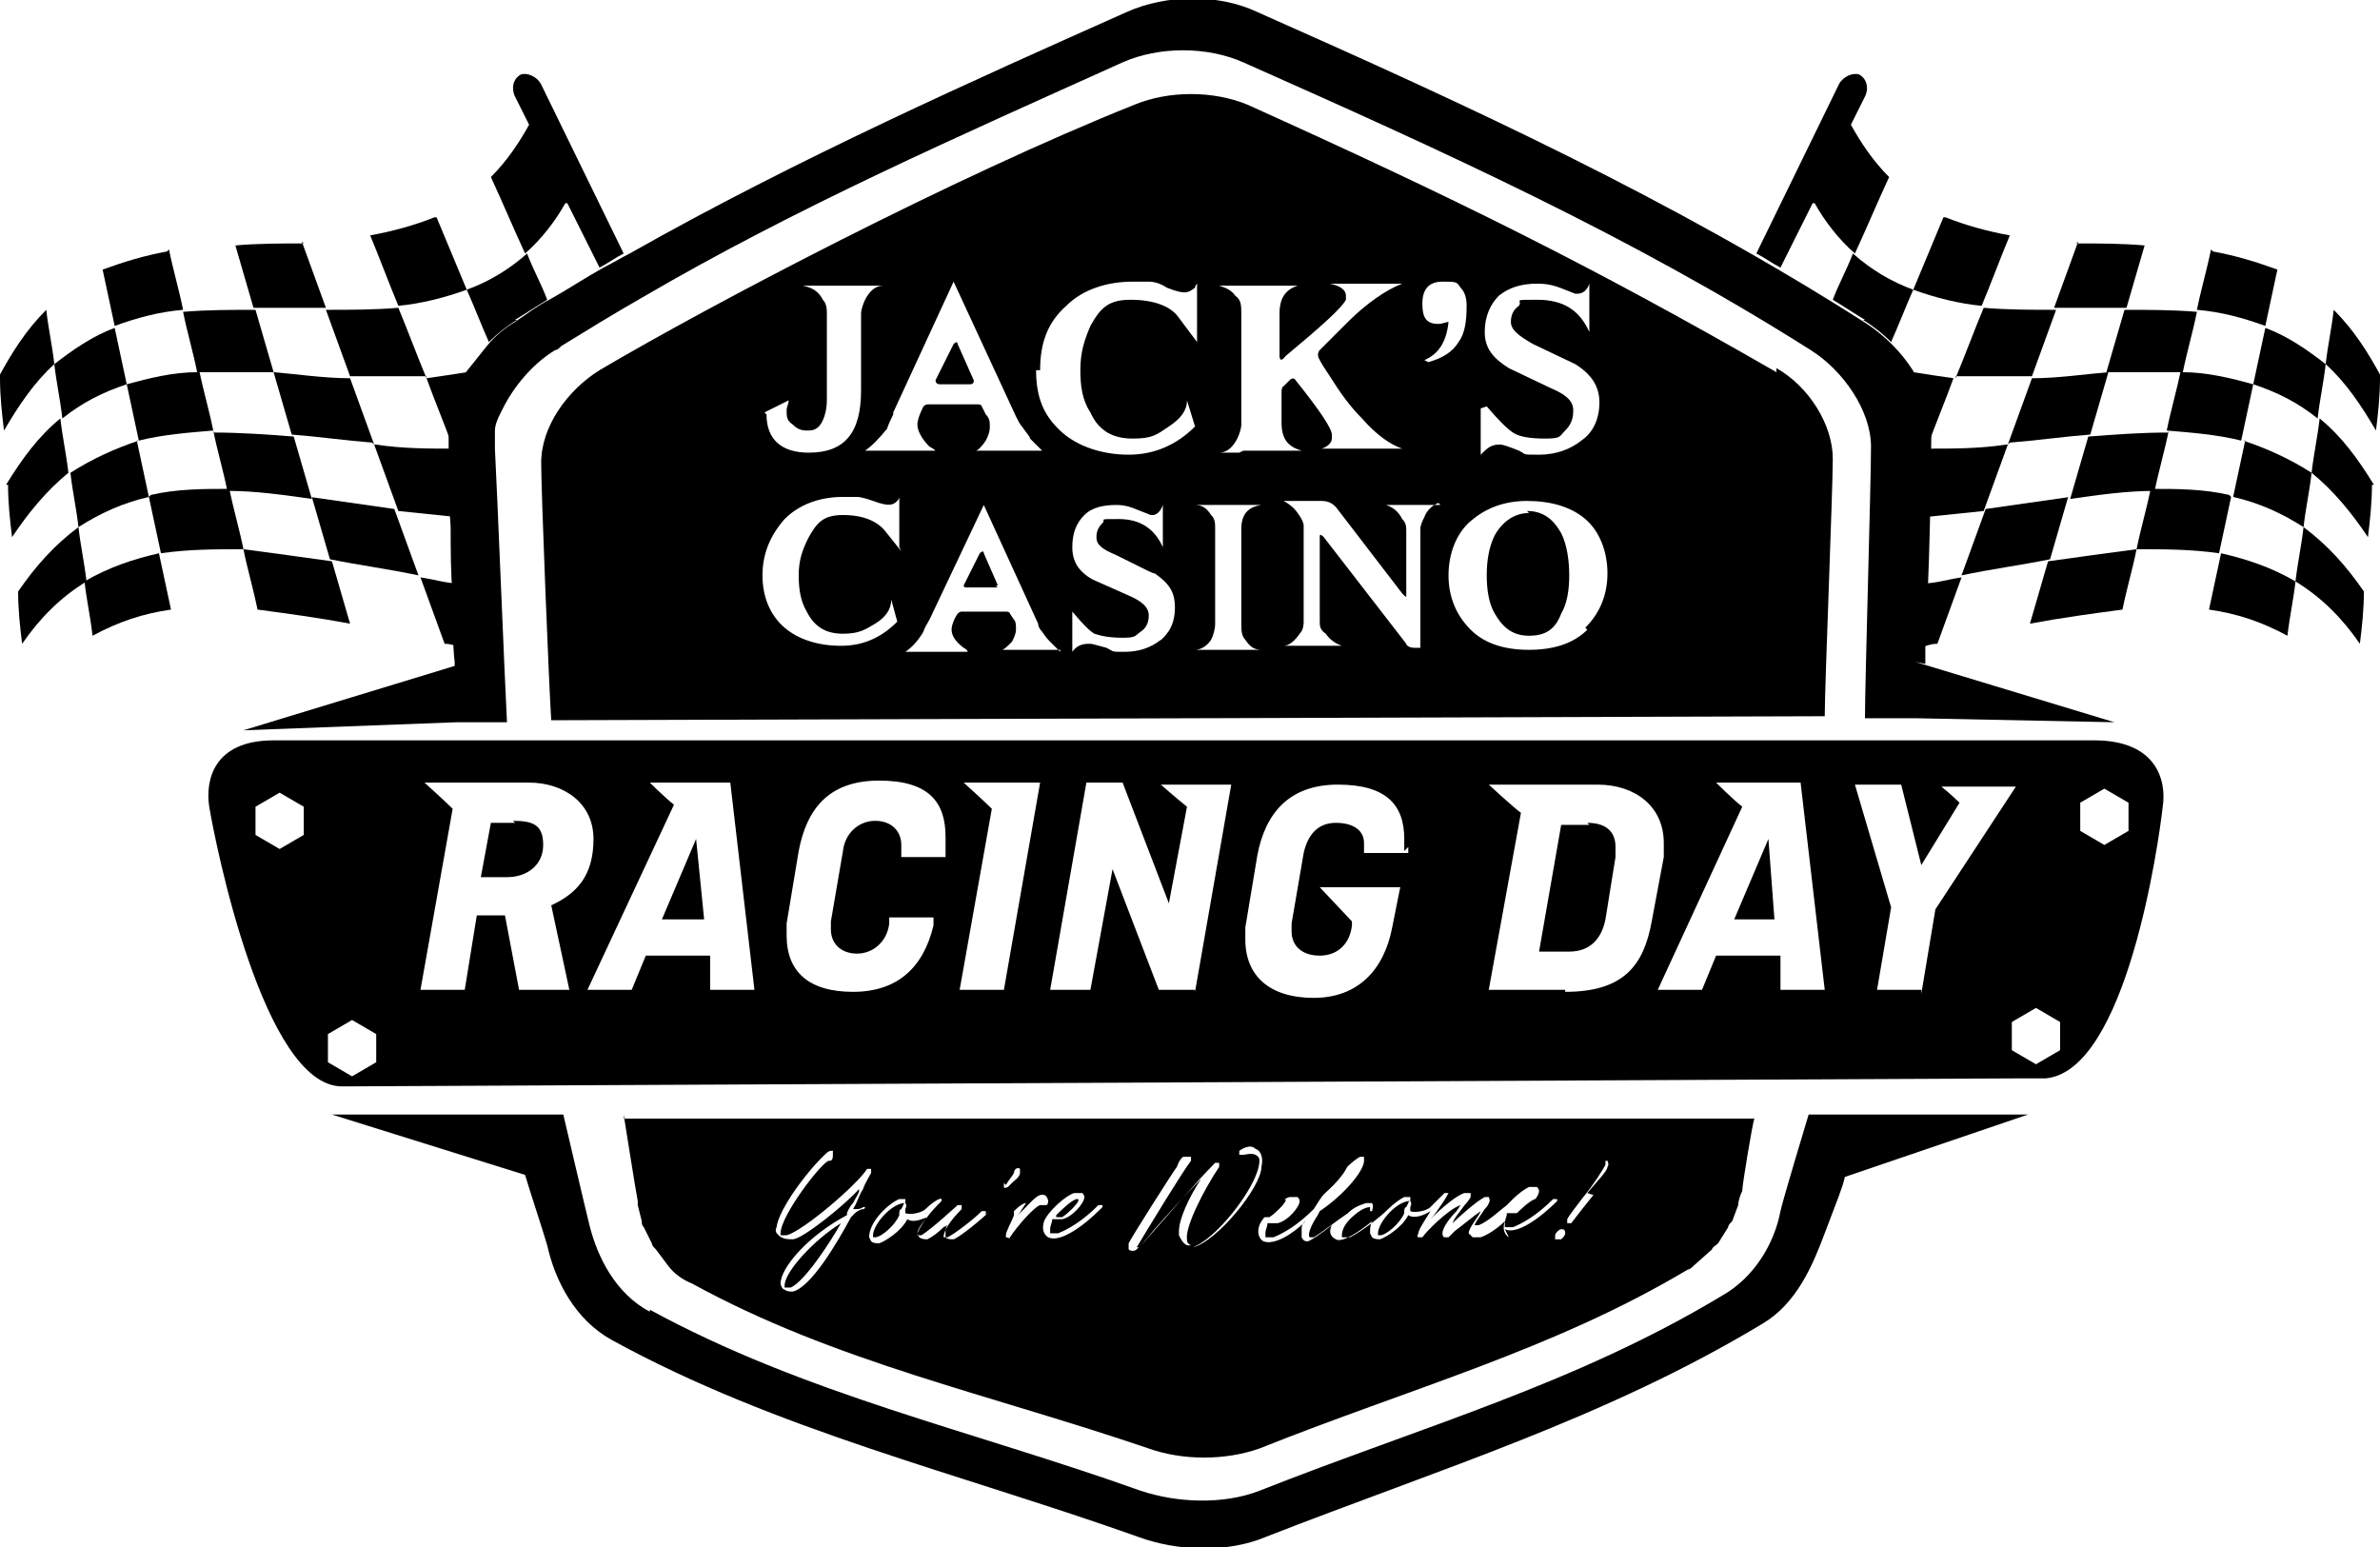 <?xml version="1.0" encoding="UTF-8"?>
<svg xmlns="http://www.w3.org/2000/svg" xmlns:xlink="http://www.w3.org/1999/xlink" version="1.1" viewBox="0 0 118.3 76.9">
  <!-- Generator: Adobe Illustrator 29.6.1, SVG Export Plug-In . SVG Version: 2.1.1 Build 9)  -->
  <defs>
    <style>
      .st0 {
        fill: none;
      }

      .st1 {
        fill-rule: evenodd;
      }

      .st2 {
        display: none;
      }

      .st3 {
        clip-path: url(#clippath);
      }
    </style>
    <clipPath id="clippath">
      <rect class="st0" x="-20.4" y="-1" width="159" height="80.3"/>
    </clipPath>
  </defs>
  <g id="Waylon" class="st2">
    <g>
      <path d="M-20.9,1.7c.5,6.6,1.3,13.1,2.5,19.7,1.6-10.6,2.7-17.1,3.1-19.7h5.3c1.1,12,1.8,19.7,2.1,23.1C-5.9,13.6-4.9,5.9-4.8,1.7H2.9L-3.1,36.7h-6.7l-.5-4.8c-.4-3.2-.8-6.6-1.2-10.2-.4-3.6-.7-5.9-.8-6.8l-3.9,21.8h-8.2L-30.2,1.7h9.3Z"/>
      <path d="M18,24.2l-2.3-11.7c0,.3-.2.7-.3,1.4-.1.6-.3,1.2-.3,1.5l-2,8.8h5ZM.3,36.7h0C4.8,21.8,7.5,10.2,8.6,1.8h9.5l7.2,34.9h-4.8c-.1-.5-.2-1.1-.4-1.9-.1-.7-.3-1.7-.6-2.9-.2-1.2-.5-2.2-.6-3h-6.9l-1.8,7.8H.3Z"/>
      <path d="M21.5,1.7h10c.2,1.6.6,3.4,1.1,5.2.5,1.8,1,3.3,1.4,4.5.4,1.2,1.2,3.2,2.2,6l5.6-15.7h5.6l-9.3,24.4v10.6h-5.5v-7.8c.1,0-11.1-27.1-11.1-27.1h0Z"/>
      <polygon points="58.5 27.7 67.5 27.7 67.5 36.7 49 36.7 49.1 1.8 58.1 1.8 58.5 27.7 58.5 27.7"/>
      <path d="M76.7,26.6c.7.9,1.4,1.3,2.1,1.3h1.4c.8,0,1.6-.5,2.3-1.4.7-.9,1.1-2.5,1.2-4.7v-4.9c0-2.8-.3-4.9-1-6.3-.7-1.4-1.8-2.2-3.3-2.2-1.5,0-2.6.8-3.2,2.2-.6,1.4-.9,3.6-.9,6.4v5.5c.2,1.9.6,3.3,1.3,4.1h0ZM72.3,4.1c2-2,4.5-3,7.5-3,3.2,0,5.7,1.2,7.4,3.3,1.7,2.1,2.6,5.3,2.6,9.5v10.8c0,3.9-.8,7-2.5,9.4-1.7,2.4-4.3,3.5-7.8,3.5s-6.1-1.2-7.8-3.6c-1.7-2.4-2.6-5.5-2.6-9.4v-10.8c0-4.5,1-7.8,3-9.8h0Z"/>
      <path d="M92.6,36.7c0-2.3,0-8.1,0-17.5,0-9.4,0-15.2,0-17.5h9c.9,0,2.3,1.8,4,5.5,1.8,3.7,3,7.6,3.6,11.8V1.8h4.6v34.9h-4.6v-1.6c-.2-2.3-.6-5-1.1-8.1-.6-3.1-1.4-6.3-2.6-9.9-1.2-3.5-2.5-5.9-3.9-7.3,0,14.7,0,23.7,0,26.9h-9.1Z"/>
      <path d="M123.7,4.3c0,7.1-2.4,10.7-7.1,10.7v-2.3c1.1,0,2.1-.5,2.8-1.6.7-1.1.7-1.9,0-2.4-.1,0-.3-.2-.5-.2-.2,0-.4-.2-.5-.3-.1-.1-.3-.3-.3-.5,0-.2-.1-.4-.2-.6,0-.2,0-.4-.1-.8,0-.3,0-.6,0-.8v-2.5c0-.8.2-1.5.5-2,.4-.5.8-.8,1.3-.9h2.3c.5,0,.9.2,1.3.8.3.5.5,1.2.5,2v1.6h0Z"/>
      <path d="M125.1,12c0-3.5,1-6.1,2.9-7.7,1.9-1.6,4.8-2.5,8.7-2.5s6.6.3,9.5.8v10.7c0,0-.1,0-.2,0-3.3-1.8-6.1-2.8-8.4-2.8-.4,0-.7,0-1,0-2.5,0-3.8.8-3.8,2.4s.3,1.6.9,1.9c.6.3,1.3.5,2,.5s.5,0,.8,0c.8,0,1.7-.1,2.6-.1,1.5,0,2.7.1,3.7.4,1.7.5,3.1,1.5,4.1,3.2,1,1.6,1.5,3,1.5,4.1,0,1.1,0,1.6,0,1.7,0,2.1-.3,4.1-.9,6-.6,2-1.7,3.6-3.3,5-1.6,1.4-3.5,2-5.7,2h-.5c-3.8,0-7.8-1-12.2-2.9v-12.8c1.9.9,3.2,1.6,4.1,2,.9.4,2.2.9,3.8,1.4,1.6.5,3.1.8,4.3.8,2.8,0,4.2-1,4.2-2.9s-1.2-2.4-3.5-2.4h-.7c-.9,0-1.7,0-2.5,0-3.1,0-5.6-.5-7.5-1.6-1.9-1-2.8-3.4-2.8-7.1h0Z"/>
      <path d="M6.4,41.7v11.8l-7.9-.8v23.9h-7.3c0-1.3,0-3.2,0-5.8,0-2.6,0-5.7,0-9.4,0-3.6,0-6.6,0-8.8l-7.6.9v-11.8H6.4Z"/>
      <path d="M15.5,66.6c.7.9,1.4,1.3,2.1,1.3h1.4c.8,0,1.6-.5,2.3-1.4.7-.9,1.1-2.5,1.2-4.7v-4.9c0-2.8-.3-4.9-1-6.3-.7-1.4-1.8-2.2-3.3-2.2-1.5,0-2.6.8-3.2,2.2-.6,1.4-.9,3.6-.9,6.4v5.5c.2,1.9.6,3.3,1.3,4.1h0ZM11.1,44c2-2,4.5-3,7.5-3,3.2,0,5.7,1.2,7.4,3.3,1.7,2.1,2.6,5.3,2.6,9.5v10.8c0,3.9-.8,7-2.5,9.4-1.7,2.4-4.3,3.5-7.8,3.5s-6.1-1.2-7.8-3.6c-1.7-2.4-2.6-5.5-2.6-9.4v-10.8c0-4.5,1-7.8,3-9.8h0Z"/>
      <path d="M39.9,58.9h.7c.2,0,.4,0,.5,0,.2,0,.3,0,.4,0h.5c1,0,1.9-.4,2.7-1.2.8-.8,1.2-2.3,1.2-4.3s-.4-3.2-1.1-3.9c-.7-.7-1.8-1.1-3.1-1.1h-1.9v10.6h0ZM31.6,41.8h10c4,0,6.8.8,8.5,2.4,1.7,1.6,2.6,4.4,2.6,8.4,0,8.4-3.6,12.6-10.7,12.6h-2.1v11.5h-8.4v-34.9h.1Z"/>
      <path d="M63.2,68.8h2.8v7.8h-11.1v-7.8h2.8v-17.4c-1,.8-2.1,1.3-3.1,1.6v-7c.7,0,1.5-.4,2.2-1.1.7-.8,1.1-1.9,1.1-3.3h5.4v27.2h0Z"/>
      <path d="M74.8,57.7v6.5c.2,1.6.4,2.9.8,3.9.4,1,.8,1.7,1.2,2,.4.3.8.5,1.2.5h1.3c.4,0,.8-.2,1.2-.5.4-.3.8-1.1,1.2-2.3.4-1.2.6-2.6.7-4.4v-5.7c0-3.3-.3-5.7-.9-7.4-.6-1.7-1.6-2.5-3-2.6-1.4,0-2.4.9-2.9,2.5-.5,1.7-.8,4.2-.8,7.5h0ZM68.1,53.8c0-4.5,1-7.7,3-9.8,2-2,4.5-3,7.5-3,3.2,0,5.7,1.2,7.4,3.3,1.7,2.1,2.6,5.3,2.6,9.5v10.8c0,3.9-.8,7-2.5,9.4-1.7,2.4-4.3,3.5-7.8,3.5s-6.1-1.2-7.8-3.6c-1.7-2.4-2.6-5.5-2.6-9.4v-10.8h0Z"/>
      <path d="M97.6,57.7v6.5c.1,1.6.4,2.9.8,3.9.4,1,.8,1.7,1.2,2,.4.3.8.5,1.2.5h1.3c.4,0,.8-.2,1.2-.5.4-.3.8-1.1,1.2-2.3.4-1.2.6-2.6.7-4.4v-5.7c0-3.3-.3-5.7-.9-7.4-.6-1.7-1.6-2.5-3-2.6-1.4,0-2.4.9-2.9,2.5-.5,1.7-.8,4.2-.8,7.5h0ZM91,53.8c0-4.5,1-7.7,3-9.8,2-2,4.5-3,7.5-3,3.2,0,5.7,1.2,7.4,3.3,1.7,2.1,2.6,5.3,2.6,9.5v10.8c0,3.9-.8,7-2.5,9.4-1.7,2.4-4.3,3.5-7.8,3.5s-6.1-1.2-7.8-3.6c-1.7-2.4-2.6-5.5-2.6-9.4v-10.8h0Z"/>
      <path d="M120.5,57.7v6.5c.1,1.6.4,2.9.8,3.9.4,1,.8,1.7,1.2,2,.4.3.8.5,1.2.5h1.3c.4,0,.8-.2,1.2-.5.4-.3.8-1.1,1.2-2.3.4-1.2.6-2.6.7-4.4v-5.7c0-3.3-.3-5.7-.9-7.4-.6-1.7-1.6-2.5-3-2.6-1.4,0-2.4.9-2.9,2.5-.5,1.7-.8,4.2-.8,7.5h0ZM113.8,53.8c0-4.5,1-7.7,3-9.8,2-2,4.5-3,7.5-3,3.2,0,5.7,1.2,7.4,3.3,1.7,2.1,2.6,5.3,2.6,9.5v10.8c0,3.9-.8,7-2.5,9.4-1.7,2.4-4.3,3.5-7.8,3.5s-6.1-1.2-7.8-3.6c-1.7-2.4-2.6-5.5-2.6-9.4v-10.8h0Z"/>
    </g>
  </g>
  <g id="Race">
    <g>
      <g class="st2">
        <path d="M95.7,25.3c1,0,2-.2,3-.3-.4,1.2-.8,2.3-1.2,3.5-.6.1-1.3.2-1.9.3,0-1.1,0-2.3.1-3.4Z"/>
        <path d="M112.7,18.4c1.2.4,2.3,1,3.3,1.8-.1.9-.3,1.9-.4,2.8-1.1-.8-2.2-1.3-3.5-1.7.2-1,.4-1.9.6-2.9Z"/>
        <path d="M109,17.7c.3-1,.5-2.1.8-3.1,1.2.1,2.4.4,3.5.8-.2,1-.4,1.9-.6,2.9-1.2-.4-2.4-.6-3.7-.7Z"/>
        <path d="M115.3,25.8c-.1.9-.3,1.9-.4,2.8-1.2-.7-2.5-1.2-3.9-1.5.2-1,.4-1.9.6-2.9,1.3.3,2.5.8,3.7,1.6Z"/>
        <path d="M107.5,23.9c-.3,1-.5,2.1-.8,3.1-1.5.1-3,.3-4.6.6.3-1.1.7-2.2,1-3.3,1.4-.2,2.9-.3,4.3-.4Z"/>
        <path d="M95.1,17.8c-.3-.5-.7-1.1-1.2-1.5.4-.9.8-1.8,1.1-2.7,1.1.4,2.3.7,3.5.8-.5,1.2-.9,2.4-1.4,3.6-.7,0-1.4-.1-2.1-.3Z"/>
        <path d="M101.1,18c.4-1.2.8-2.3,1.2-3.5,1.3,0,2.5,0,3.8,0-.3,1.1-.7,2.2-1,3.3-1.3,0-2.7.2-4,.3Z"/>
        <path d="M112.2,21.3c-.2,1-.4,1.9-.6,2.9-1.4-.3-2.7-.4-4.1-.3.3-1,.5-2.1.8-3.1,1.3,0,2.6.2,3.9.5Z"/>
        <path d="M104.1,21c.3-1.1.7-2.2,1-3.3,1.3,0,2.6,0,3.9,0-.3,1-.5,2.1-.8,3.1-1.4,0-2.8,0-4.1.2Z"/>
        <path d="M101.1,18c-.4,1.2-.8,2.3-1.2,3.5-1.4.1-2.7.2-4.1.2,0,0,0,0,0-.1.5-1.2.9-2.4,1.4-3.5,1.3,0,2.6,0,3.9,0Z"/>
        <path d="M104.1,21c-.3,1.1-.7,2.2-1,3.3-1.5.2-2.9.4-4.4.7.4-1.2.8-2.3,1.2-3.5,1.4-.1,2.8-.3,4.2-.5Z"/>
        <path d="M96.7,9.8c1.1.5,2.1.8,3.3,1-.5,1.2-.9,2.4-1.4,3.6-1.2-.1-2.4-.4-3.5-.8.5-1.3,1.1-2.5,1.6-3.8Z"/>
        <path d="M103.5,11.1c1.2,0,2.4,0,3.6.1-.3,1.1-.7,2.2-1,3.3-1.3,0-2.5,0-3.8,0,.4-1.2.8-2.3,1.2-3.5Z"/>
        <path d="M110.6,11.6c1.1.2,2.2.5,3.3,1-.2,1-.4,1.9-.6,2.9-1.1-.4-2.3-.7-3.5-.8.3-1,.5-2.1.8-3.1Z"/>
        <path d="M119.3,18.1c0,.9-.2,1.8-.2,2.8-.7-1.3-1.5-2.5-2.6-3.5.1-.9.3-1.9.4-2.8,1,1,1.8,2.2,2.5,3.5Z"/>
        <path d="M118.9,23.6c0,.9-.2,1.8-.2,2.8-.8-1.3-1.7-2.4-3-3.4.1-.9.3-1.9.4-2.8,1.2,1,2,2.1,2.8,3.4Z"/>
        <path d="M89.9,9l-1.6,3.4c-.4-.2-.9-.5-1.3-.7l4.3-8.7c.2-.5.7-.7,1.1-.5.4.2.5.7.3,1.1l-.7,1.5c.6,1,1.2,1.9,2,2.7-.6,1.3-1.2,2.6-1.8,3.9-.9-.8-1.5-1.7-2.1-2.6Z"/>
        <path d="M118.4,29.1c0,.9-.2,1.8-.2,2.8-.9-1.3-2-2.4-3.3-3.3.1-.9.3-1.9.4-2.8,1.3.9,2.2,2,3.1,3.3Z"/>
        <path d="M105.9,30c-1.6.2-3.2.5-4.8.8.3-1.1.7-2.2,1-3.3,1.5-.3,3-.5,4.6-.6-.3,1-.5,2.1-.8,3.1Z"/>
        <path d="M99.9,21.5c.4-1.2.8-2.3,1.2-3.5,1.3,0,2.7-.2,4-.3-.3,1.1-.7,2.2-1,3.3-1.4.1-2.8.3-4.2.5Z"/>
        <path d="M92.6,15.1c-.6-.4-1.1-.7-1.7-1.1.4-.8.7-1.6,1.1-2.4,1,.8,2,1.5,3.1,1.9-.4.9-.8,1.8-1.1,2.7-.4-.4-.9-.8-1.4-1.2Z"/>
        <path d="M97.2,18.1c.5-1.2.9-2.4,1.4-3.6,1.2.1,2.5.2,3.7.2-.4,1.2-.8,2.3-1.2,3.5-1.3,0-2.6,0-3.9,0Z"/>
        <path d="M105.1,17.8c.3-1.1.7-2.2,1-3.3,1.2,0,2.5,0,3.7.2-.3,1-.5,2.1-.8,3.1-1.3,0-2.6,0-3.9,0Z"/>
        <path d="M113.3,15.5c1.2.4,2.2,1.1,3.1,1.9-.1.9-.3,1.9-.4,2.8-1-.8-2.1-1.4-3.3-1.8.2-1,.4-1.9.6-2.9Z"/>
        <path d="M112.2,21.3c1.3.4,2.4.9,3.5,1.7-.1.9-.3,1.9-.4,2.8-1.2-.7-2.3-1.2-3.7-1.6.2-1,.4-1.9.6-2.9Z"/>
        <path d="M114.5,31.4c-1.3-.7-2.6-1.1-4.1-1.4.2-1,.4-1.9.6-2.9,1.4.3,2.6.7,3.9,1.5-.1.9-.3,1.9-.4,2.8Z"/>
        <path d="M109,17.7c1.3.1,2.5.3,3.7.7-.2,1-.4,1.9-.6,2.9-1.3-.3-2.6-.5-3.9-.5.3-1,.5-2.1.8-3.1Z"/>
        <path d="M111.6,24.2c-.2,1-.4,1.9-.6,2.9-1.4-.3-2.9-.3-4.3-.2.3-1,.5-2.1.8-3.1,1.4,0,2.7,0,4.1.3Z"/>
        <path d="M108.3,20.8c-.3,1-.5,2.1-.8,3.1-1.5,0-2.9.2-4.3.4.3-1.1.7-2.2,1-3.3,1.4-.1,2.7-.2,4.1-.2Z"/>
        <path d="M103.1,24.3c-.3,1.1-.7,2.2-1,3.3-1.5.3-3.1.6-4.6.8.4-1.2.8-2.3,1.2-3.5,1.5-.2,2.9-.4,4.4-.7Z"/>
        <path d="M99.9,21.5c-.4,1.2-.8,2.3-1.2,3.5-1,.1-2,.2-3,.3,0-1.4,0-2.6.1-3.6,1.4,0,2.7,0,4.1-.2Z"/>
        <path d="M95.8,21.6c0-.5,0-.9,0-1.2,0-.9-.3-1.8-.7-2.6.7.1,1.4.2,2.1.3-.5,1.2-.9,2.4-1.4,3.5Z"/>
        <path d="M97.5,28.4c-.4,1.2-.8,2.3-1.2,3.5-.3,0-.6.1-.9.2,0-.9,0-2.1.1-3.3.6,0,1.3-.2,1.9-.3Z"/>
      </g>
      <path class="st1" d="M32.3,65.2c-1.7-.9-2.6-2.7-3-4.3-.2-.8-1.3-5.5-1.3-5.5h-11.5l9.6,3c.2.7.9,2.8,1.1,3.5.4,1.8,1.4,3.7,3.2,4.7,8.2,4.5,17.2,6.6,26.2,9.8,1.9.7,4.4.8,6.3,0,8.7-3.4,16.9-5.9,24.7-10.6,1.7-1,2.5-2.9,3.1-4.5s.9-2.3,1-2.8l9.1-3.1h-10.9s-1.3,4.3-1.4,4.8c-.3,1.6-1.3,3.3-2.9,4.2-7.3,4.4-14.9,6.5-23,9.7-1.8.7-4.1.6-5.9,0-8.4-3-16.7-4.8-24.4-9h0Z"/>
      <g>
        <path class="st1" d="M62.8,60.5c0,0,.2,0,.3,0,.3-.2.7-.6.8-.8,0,0,0-.1,0-.1,0,0,0,0-.1,0-.3.1-.8.6-1,.8,0,0,0,0,0,0s0,0,0,0c0,0,0,0,0,0Z"/>
        <path class="st1" d="M52.5,60.5c0,0,.2,0,.3,0,.3-.2.7-.6.8-.8,0,0,0-.1,0-.1,0,0,0,0-.1,0-.3.1-.8.6-1,.8,0,0,0,0,0,0s0,0,0,0c0,0,0,0,0,0Z"/>
        <path class="st1" d="M75.3,60.5c0,0,.2,0,.3,0,.3-.2.7-.6.8-.8,0,0,0-.1,0-.1,0,0,0,0-.1,0-.3.1-.8.6-1,.8,0,0,0,0,0,0s0,0,0,0c0,0,0,0,0,0Z"/>
        <path class="st1" d="M41.8,60.8c-1.3.8-2.8,2.4-2.8,3.1s0,0,0,.1c0,0,.1,0,.3,0,.7-.3,2-2.3,2.5-3.2,0,0,0,0,0,0,0,0,0,0,0,0h0Z"/>
        <path class="st1" d="M31,55.4s.6,3.8.7,4.3c0,0,0,.1,0,.2l.2.8c0,.1,0,.2.1.3l.4.8c0,.1.1.2.2.3l.6.8c.3.4.7.7,1.2.9,7.1,3.9,14.8,5.5,22.7,8.2,1.7.6,3.8.6,5.5,0,7.5-3,14.6-4.9,21.3-8.9.1,0,.2-.1.3-.2l.9-.8c0-.1.2-.2.3-.3l.5-.8c0-.1.1-.2.2-.3l.3-.8c0-.2.1-.5.2-.7,0-.3.5-3.3.6-3.6H31ZM50,58.9c.1-.2.3-.4.4-.6h0c0-.2.2-.3.3-.2,0,0,0,0,0,.2h0c0,.2-.3.4-.4.5,0,0-.2.2-.2.2,0,0-.2.1-.2,0,0,0,0,0,0-.2ZM42.6,60.1c0,0,.2,0,.3-.1,0,0,.1,0,.1,0,0,0,0,.1-.1.1-.1,0-.3.1-.4.2,0,0,0,0,0,0,0,0,0,0-.2.2h0c-.7,1.3-2,3.5-2.9,3.7-.1,0-.3,0-.4-.1-.1,0-.2-.2-.2-.3,0,0,0,0,0,0,0-.8,1.4-2.4,3.3-3.4h0c0,0,0,0,0-.1,0,0,.1-.3.3-.5.1-.2.3-.5.3-.6,0,0,0,0,0-.1s0,0,0,0c0,0,0,0,0,0-.6.7-2.8,2.5-3.3,2.5-.2,0-.5,0-.7-.2-.1-.1-.2-.2-.1-.4.1-.9,1.6-2.9,2.5-3.7.1-.1.2-.1.3-.1,0,0,0,.1,0,.2,0,.3-.1.3-.2.3h0c-.3,0-2.4,2.7-2.4,3.6,0,0,0,0,0,.1,0,0,.2,0,.3,0,.8-.2,3.5-2.5,4-3.3,0,0,.1,0,.2,0,0,0,0,0,0,.1s0,0,0,.1c-.1.2-.3.5-.4.8-.2.3-.3.7-.5,1,0,0,0,0,0,0,0,0,0,0,0,0ZM49.2,60.2c-.4.4-1.5,1.3-1.8,1.4-.2,0-.3,0-.4-.1,0,0,0-.1,0-.2s0,0,0-.1c0,0,0-.2.1-.3,0,0-.2.1-.2.1-.3.3-.6.5-.8.6-.1,0-.3,0-.4-.1,0,0-.1-.1-.1-.2s0,0,0,0c0-.2.3-.6.5-.8-.3.1-.7.3-1,.1,0,0,0,0,0,0-.3.6-1.1,1.1-1.4,1.2-.1,0-.3,0-.4-.1,0,0-.1-.2-.1-.2,0-.8,1-1.7,1.5-1.9.2,0,.3,0,.3,0,0,0,0,.1,0,.2,0,0,0,0-.1,0h0c-.7.1-1.6,1.2-1.5,1.7,0,0,0,0,0,0,0,0,0,0,.1,0,.3,0,1-.6,1.2-1.1,0,0,0,0,0-.1,0,0,0-.2.1-.2,0,0,0,0,.1-.2,0,0,0-.1.1-.1,0,0,0,0,0,0,0,0,.1.1,0,.3,0,0,0,.1,0,.2,0,0,0,0,0,0,.2.1.8,0,1-.2,0,0,0,0,0,0,.2-.2.7-.6.8-.5,0,0,0,0,0,.1,0,0,0,0-.2.2-.3.3-.8.9-1,1.4,0,0,0,.1,0,.1,0,0,0,0,.2,0,.5-.3,1.8-1.5,1.8-1.5,0,0,.2,0,.2,0,0,0,0,.1,0,.2h0c-.6.6-.9,1.1-.9,1.4,0,0,0,0,0,0,0,0,0,0,.2,0,.4-.2,1.3-.9,1.7-1.3,0,0,.1,0,.2,0,0,0,0,.1,0,.2ZM51.8,59.9s0,0,0,0c0,0,0,0-.1,0-.3.1-1.1,1-1.5,1.6,0,.1-.1,0-.2,0,0,0,0,0,0-.1s0,0,0,0c0-.2.3-.7.4-1,0,0,0-.1,0-.1,0,0,0,0,0,0,0,0,0,0,0,0,0,0,0,0,0,0s0,0,0-.1c.3-.3.5-.4.6-.4,0,0,0,0,0,0s0,0,0,0l-.2.3c-.1.2-.2.3-.3.4,0,0,.3-.3.3-.3.5-.5.8-.9,1.1-.8.1,0,.2.2.2.3,0,0,0,.2-.1.2,0,0-.1,0-.1,0ZM54.7,60.1h0c-.8.8-2,1.7-2.6,1.4,0,0-.4-.2-.2-.8.2-.5,1.1-1.3,1.5-1.4.1,0,.3,0,.4,0,0,0,.1.1.1.2,0,.3-.6,1-1.1,1.1-.2,0-.4,0-.5,0,0,0,0,0,0,0,0,0,0,0,0,0,0,.2-.1.3-.1.5s0,.1,0,.2c0,0,.2,0,.4,0,.5-.2,1.2-.6,2-1.4,0,0,0,0,0,0,0,0,.2,0,.2,0,0,0,0,0,0,0s0,0,0,.1c0,0,0,0,0,0ZM59.5,61.9c-.1,0-.3,0-.5,0-.2-.1-.3-.3-.4-.5,0,0,0,0,0-.2,0-.6.5-1.7,1.1-2.6-.7.7-1.7,1.8-2.4,2.6-.3.4-.6.7-.8.9-.1.1-.3.1-.4,0,0,0,0-.1,0-.2s0,0,0-.1c.2-.4,2.3-3.7,2.4-3.8,0,0,0,0,0,0s0,0,0,0c.1-.3.2-.4.3-.5,0,0,.3,0,.4,0,0,0,0,0,0,.2h0c-.4.5-2.1,3.3-2.7,4.3,0,0,0,0,0,0,0,0,0,0,.1,0l.3-.3c.9-1,2.5-2.9,3.5-3.9,0,0,.1,0,.2,0,0,0,0,.1,0,.2-.8,1.2-1.7,3-1.6,3.6,0,.1,0,.2.2.3,0,0,.2,0,.3,0,1.2-.6,3.1-3.1,3.1-4.2,0-.1,0-.2-.2-.3-.2-.1-.5,0-.6,0-.1,0-.2,0-.2,0,0,0,0-.1,0-.2.3-.2.6-.3.8-.1.3.1.4.5.3.9,0,1-2.2,3.7-3.4,4ZM75,61.5c0,0-.4-.2-.2-.8,0,0,0,0,0,0-.4.4-.9.7-1.2.8-.1,0-.3,0-.4,0,0,0-.1-.1-.2-.2,0,0,0,0,0,0,0-.2.3-.6.5-.9,0,0,.1-.2.1-.2,0,0,0,0,0,0s0,0,0,0c0,0,0,0,0,0-.3.2-.9.7-1.3,1,0,0-.3.3-.3.3,0,0-.2,0-.2,0,0,0-.1,0-.1-.2,0-.3.4-.8.7-1.1,0,0,.2-.3.2-.3,0,0,0,0,0,0s0,0,0,0c0,0,0,0,0,0-.6.2-1.7,1.3-1.9,1.6,0,0-.1,0-.2,0,0,0-.1,0,0-.2,0-.2.5-.9.6-1.1-.3.2-.8.4-1.1.2,0,0,0,0,0,0-.3.6-1.1,1.1-1.4,1.2-.1,0-.3,0-.4-.1,0,0-.1-.2-.1-.2,0-.2,0-.4.1-.6-.6.5-1.5,1.1-1.8.9-.2-.1-.4-.3-.2-.7,0,0,0,0,0,0-.5.4-1.1.8-1.2.8-.1,0-.2,0-.3-.2,0,0,0-.2,0-.4,0-.1,0-.3.2-.4-.7.7-1.6,1.2-2.1,1,0,0-.4-.2-.2-.8.2-.5,1.1-1.3,1.5-1.4.1,0,.3,0,.4,0,0,0,.1.1.1.2,0,.3-.6,1-1.1,1.1-.2,0-.4,0-.5,0,0,0,0,0,0,0,0,0,0,0,0,0,0,.2-.1.3-.1.5s0,.1,0,.2c0,0,.2,0,.4,0,.5-.2,1.2-.6,2-1.4,0,0,0,0,0,0,.6-1,1.6-2.2,2.3-2.6,0,0,.1,0,.2,0,0,0,0,.1,0,.2h0c0,.5-1,1.7-2.2,2.5h0s-.1.2-.1.2c-.4.6-.5,1-.4,1.1,0,0,.1,0,.2,0,.5-.3,1.1-.8,1.7-1.2,0,0,0,0,0,0,.3-.3.6-.4.9-.5.2,0,.3,0,.3,0,.1.2,0,.3,0,.4,0,0,0,0-.1,0,0,0,0,0,0-.1,0,0,0-.1,0-.1-.3,0-.7.3-1,.6-.3.3-.4.6-.4.8,0,0,0,0,0,.1,0,0,.2,0,.4,0,.6-.3,1.5-1,1.9-1.4,0,0,0,0,0,0,.3-.3.6-.5.8-.6.2,0,.3,0,.3,0,0,0,0,.1,0,.2,0,0,0,0-.1,0h0c-.7.1-1.6,1.2-1.5,1.7,0,0,0,0,0,0,0,0,0,0,.1,0,.3,0,1-.6,1.2-1.1,0,0,0,0,0-.1,0,0,0-.2.1-.2,0,0,0,0,.1-.2,0,0,0-.1.1-.1,0,0,0,0,0,0,0,0,.1.1,0,.3,0,0,0,.1,0,.2,0,0,0,0,0,0,.2.1.8,0,1-.2,0,0,0,0,0,0,.1-.1.5-.5.7-.7,0,0,.1,0,.2,0,0,0,0,0,0,0s0,0,0,0h0c0,0-.1.2-.3.5-.2.3-.4.6-.6.8.5-.5,1.3-1.2,1.7-1.3.1,0,.2,0,.3,0,0,0,0,.1,0,.2s0,0,0,0c0,0-.1.2-.3.4-.2.3-.5.6-.6.9.3-.3,1.2-1.1,1.6-1.3,0,0,.2,0,.2,0,0,0,.1.2,0,.3,0,0,0,.1-.2.3-.2.3-.5.7-.5.8,0,0,0,0,0,0,0,0,0,0,.2,0,.5-.2,1-.7,1.4-1,0,0,.3-.3.3-.3,0,0,0,0,0,0,.3-.3.6-.5.8-.6.1,0,.3,0,.4,0,0,0,.1.1.1.2,0,.3-.6,1-1.1,1.1-.2,0-.4,0-.5,0,0,0,0,0,0,0,0,0,0,0,0,0,0,.2-.1.3-.1.5s0,.1,0,.2c0,0,.2,0,.4,0,.5-.2,1.2-.6,2-1.4,0,0,0,0,0,0,0,0,.2,0,.2,0,0,0,0,0,0,0s0,0,0,.1c0,0,0,0,0,0h0c-.8.8-2,1.7-2.6,1.4ZM77.6,61.6s0,0-.1,0c0,0-.2,0-.2,0,0,0,0,0,0-.2h0c0-.1.2-.3.3-.3.1,0,.2,0,.2.2,0,0,0,.1-.1.2ZM79.2,59.4c-.4.5-.8,1-1.1,1.4,0,0-.1,0-.2,0,0,0,0-.1,0-.2.1-.2.5-.7.8-1.1.5-.6,1-1.4,1.1-1.6h0c0,0,0-.1,0-.2,0,0,0,0,.1,0,0,0,.1.2,0,.3,0,.2-.5.7-1,1.3Z"/>
        <path class="st1" d="M67,57.9s0,0,0,0h0s0,0,0,0c-.4.4-1,1-1.6,1.8.5-.4,1.4-1.2,1.6-1.8Z"/>
      </g>
      <g>
        <path class="st1" d="M76,25.5c-.7,0-1.3.4-1.7,1.1-.3.6-.4,1.3-.4,2s.1,1.4.4,1.9c.4.7.9,1.1,1.7,1.1s1.3-.3,1.6-1.1h0c.3-.5.4-1.2.4-1.9s-.1-1.5-.4-2.1c-.4-.7-.9-1.1-1.7-1.1Z"/>
        <path class="st1" d="M49.6,29.1h0s-.7-1.6-.7-1.6c0-.2-.2,0-.2,0h0s-.8,1.6-.8,1.6c0,0,0,.1.1.1h1.4,0c.2,0,.2,0,.1-.1h0Z"/>
        <path class="st1" d="M46.6,19.1h1.6c.2,0,.2-.1.2-.2h0s-.8-1.8-.8-1.8c0-.2-.2,0-.2,0h0s-.9,1.8-.9,1.8c0,0,0,.2.2.2Z"/>
        <path class="st1" d="M88.3,18.5c-9.2-5.3-16.1-8.7-26.3-13.3-1.7-.7-3.9-.7-5.6,0-9,3.6-21,9.9-26.6,13.2-1.6,1-2.9,2.8-2.9,4.6,0,1.5.4,11.4.5,12.8l63.3-.2c0-1.5.4-11.2.4-12.8,0-1.7-1.2-3.6-2.8-4.5ZM73.9,20.2s0,0,0,0c0,0,0,0,0,0,.6.7,1,1.1,1.3,1.3.3.2.8.3,1.6.3s.7-.1,1-.4c.3-.3.4-.6.4-1,0-.5-.4-.8-1.1-1.1l-2.1-1s0,0,0,0c-.8-.5-1.2-1-1.2-1.8s.3-1.4.7-1.8c.5-.4,1.1-.6,1.9-.6s1.1.2,1.9.5c0,0,0,0,.1,0,.3,0,.5-.2.6-.5,0,0,0,0,0,0,0,0,0,0,0,0v2.4s0,0,0,0c0,0,0,0,0,0-.5-1.1-1.3-1.6-2.6-1.6s-.7,0-.9.3c-.3.2-.4.5-.4.8,0,.4.4.7,1.1,1.1,2.1,1,2.1,1,2.1,1h0c.8.5,1.2,1.1,1.2,1.9s-.3,1.5-.9,1.9c-.5.4-1.2.7-2.1.7s-.6,0-1-.2c-.5-.2-.8-.3-.9-.3,0,0,0,0-.1,0-.4,0-.6.2-.9.5,0,0,0,0,0,0,0,0,0,0,0,0v-2.3ZM44.4,20.5l3-6.5s0,0,0,0,0,0,0,0l3.1,6.7c.1.2.2.4.3.5.2.3.4.5.4.6.2.2.4.4.6.6,0,0,0,0,0,0,0,0,0,0,0,0h-3.3s0,0,0,0c0,0,0,0,0,0,.1,0,.3-.2.5-.5.1-.2.2-.4.2-.7,0-.2,0-.4-.2-.6l-.2-.4s0-.1-.2-.1h-2.5c-.1,0-.2.1-.2.1-.2.4-.3.7-.3.9,0,.3.2.7.6,1.1,0,0,.2.1.3.2,0,0,0,0,0,0,0,0,0,0,0,0h-3.5s0,0,0,0c0,0,0,0,0,0,.3-.2.7-.6,1.1-1.1,0,0,0-.1.3-.7ZM38,20.5l1.2-.6s0,0,0,0c0,0,0,0,0,0,0,.2-.1.3-.1.5,0,.3,0,.5.3.7.2.2.4.3.7.3.2,0,.4,0,.6-.2.2-.2.4-.7.4-1.3v-4.3c0-.2,0-.5-.2-.7-.2-.4-.5-.6-1-.7,0,0,0,0,0,0,0,0,0,0,0,0h2.1s.8,0,.8,0h1.1s0,0,0,0h0s0,0,0,0c0,0,0,0,0,0-.4,0-.7.3-.9.7-.1.2-.2.5-.2.7v3.8c0,2.1-.8,3.1-2.6,3.1h0c-1.4,0-2.1-.7-2.1-1.9,0,0,0,0,0,0ZM44.8,27.4s0,0,0,0c0,0,0,0,0,0l-.8-1c-.4-.5-1.1-.8-2.1-.8s-1.3.4-1.7,1.1c-.3.6-.5,1.1-.5,1.9,0,.7.1,1.3.4,1.8.4.8,1,1.1,1.8,1.1s1.1-.2,1.6-.5c.5-.3.8-.7.8-1.2,0,0,0,0,0,0s0,0,0,0l.3,1.1s0,0,0,0c-.8.8-1.7,1.2-2.8,1.2s-2.1-.3-2.8-.9c-.7-.6-1.1-1.5-1.1-2.6s.4-2,1.1-2.8c.7-.7,1.7-1.1,2.9-1.1,0,0,0,0,.3,0,.2,0,.3,0,.4,0,.2,0,.5.1.8.2.8.3,1,.2,1.2,0,0,0,.1-.1.1-.2,0,0,0,0,0,0h0s0,0,0,0v2.5ZM52.7,32.3h-2.9s0,0,0,0c0,0,0,0,0,0,.1,0,.3-.2.5-.4.1-.2.2-.4.2-.6,0-.2,0-.4-.1-.5l-.2-.3s0-.1-.2-.1h-2.2c-.1,0-.2.1-.2.1-.2.3-.3.6-.3.8,0,.3.2.6.6.9,0,0,.2.1.2.2,0,0,0,0,0,0,0,0,0,0,0,0h-3.1s0,0,0,0c0,0,0,0,0,0,.3-.2.6-.5.9-1,0,0,0-.1.3-.6l2.7-5.7s0,0,0,0,0,0,0,0l2.7,5.9c0,.2.2.4.2.4.2.3.3.4.4.5h0c.2.2.4.4.5.5,0,0,0,0,0,0,0,0,0,0,0,0ZM51.7,18.4c0-1.4.4-2.4,1.3-3.2.8-.8,2-1.2,3.3-1.2,0,0,.1,0,.3,0,.2,0,.4,0,.5,0,.3,0,.6.1.9.3,1,.4,1.1.2,1.4,0,0-.1.1-.2.1-.2,0,0,0,0,0,0h0s0,0,0,0v2.9s0,0,0,0c0,0,0,0,0,0l-.9-1.2c-.4-.6-1.3-.9-2.4-.9s-1.5.4-2,1.3c-.3.7-.5,1.3-.5,2.2,0,.8.1,1.5.5,2.1.4.9,1.1,1.3,2.1,1.3s1.2-.2,1.8-.6c.6-.4.9-.8.9-1.3,0,0,0,0,0,0s0,0,0,0l.4,1.3s0,0,0,0c-.9.9-2,1.4-3.3,1.4s-2.5-.4-3.3-1.1c-.9-.8-1.3-1.7-1.3-3.1ZM57.7,31.8c-.5.4-1.1.6-1.8.6s-.5,0-.9-.2c-.4-.1-.7-.2-.8-.2,0,0,0,0-.1,0-.3,0-.6.1-.8.4,0,0,0,0,0,0,0,0,0,0,0,0v-2s0,0,0,0c0,0,0,0,0,0,.5.6.9,1,1.1,1.1.3.1.7.2,1.4.2s.6-.1.9-.3c.3-.2.4-.5.4-.8,0-.4-.3-.7-1-1l-1.8-.8s0,0,0,0c-.7-.4-1-.9-1-1.6s.2-1.2.6-1.6c.4-.4,1-.5,1.6-.5s.9.2,1.7.5c0,0,0,0,.1,0,.2,0,.4-.2.5-.5,0,0,0,0,0,0,0,0,0,0,0,0v2.1s0,0,0,0c0,0,0,0,0,0-.4-.9-1.1-1.4-2.2-1.4s-.6,0-.8.2c-.2.2-.3.4-.3.7,0,.4.3.6,1,.9,1.8.9,1.8.9,1.9.9h0c.7.5,1,.9,1,1.7s-.3,1.3-.8,1.7ZM62.7,32.3h-3.3s0,0,0,0,0,0,0,0c.3,0,.6-.2.8-.5.1-.2.2-.5.2-.8v-4.7c0-.3,0-.5-.2-.7-.2-.3-.4-.5-.8-.5,0,0,0,0,0,0,0,0,0,0,0,0h1.8s.5,0,.5,0h1s0,0,0,0c0,0,0,0,0,0-.7.1-1,.5-1,1.2v4.7c0,.3,0,.6.2.8.2.3.4.5.8.5h0s0,0,0,0,0,0,0,0ZM61.6,22.5h-1s0,0,0,0c0,0,0,0,0,0,.4,0,.7-.3.9-.7.1-.2.2-.5.2-.7v-5.5c0-.4,0-.7-.3-.9-.2-.3-.5-.4-.8-.5,0,0,0,0,0,0,0,0,0,0,0,0h1s1,0,1,0h.9s1,0,1,0c0,0,0,0,0,0,0,0,0,0,0,0-.6.2-.9.6-.9,1.4v2.1s0,.4.3,0c1.8-1.5,2.8-2.4,3-2.8,0,0,0-.1,0-.2,0-.3-.3-.5-.8-.6,0,0,0,0,0,0,0,0,0,0,0,0h1s.9,0,.9,0h.8s.9,0,.9,0h0s0,0,0,0c0,0,0,0,0,0-.8.3-1.8,1-2.7,1.9l-1.4,1.4c0,0-.2.2,0,.5.1.2.3.5.5.8.5.8,1,1.5,1.6,2.1.7.8,1.4,1.3,2,1.5,0,0,0,0,0,0,0,0,0,0,0,0h-1.1s-1.9,0-1.9,0h-1s0,0,0,0c0,0,0,0,0,0,.3-.1.5-.3.5-.5s0,0,0-.2c0-.3-.6-1.2-1.8-2.7,0,0-.1-.2-.3,0l-.3.3s-.1,0-.1.3v1.5c0,.8.3,1.2,1,1.4,0,0,0,0,0,0s0,0,0,0h-1.1s-1.8,0-1.8,0ZM71.5,25c-.3.1-.6.4-.7.7-.1.2-.2.4-.2.6v5.9s0,0,0,0h-.3c-.2,0-.4-.1-.4-.2l-4.1-5.3c-.2-.2-.2-.1-.2,0v4.2c0,.2,0,.4.3.6.2.3.5.5.8.6,0,0,0,0,0,0,0,0,0,0,0,0h-2.9s0,0,0,0,0,0,0,0c.3,0,.6-.3.8-.6.2-.2.2-.5.2-.6v-4.8c0,0,0-.2-.3-.6-.2-.3-.5-.5-.7-.6,0,0,0,0,0,0,0,0,0,0,0,0h1.9c.4,0,.6.2.7.3l3.3,4.3c.2.2.2.2.2.1v-3.2c0-.2,0-.4-.2-.6-.2-.4-.5-.6-.8-.7,0,0,0,0,0,0,0,0,0,0,0,0h2.7s0,0,0,0h0s0,0,0,0ZM70.8,17.9s0,0,0,0c0,0,0,0,0,0,0,0,0,0,0,0,.7-.3,1.1-.9,1.2-1.9-.1,0-.3.1-.5.1-.6,0-.8-.3-.8-1s.3-1.1,1-1.1.7,0,.9.3c.2.2.3.5.3.9,0,.8-.1,1.4-.4,1.8-.3.5-.8.8-1.5,1ZM78.9,31.3c-.7.7-1.7,1-2.9,1s-2.2-.3-2.9-1c-.7-.7-1.1-1.6-1.1-2.7s.4-2.1,1.1-2.7c.7-.6,1.6-1,2.8-1s2.2.3,2.9.9h0c.7.6,1.1,1.6,1.1,2.7s-.4,2-1.1,2.7Z"/>
      </g>
      <path d="M95.7,33v-1.9c.2-1.6.3-8.2.3-9.8,0-2-1.4-4-3.2-5.2-9.7-6.2-19.7-10.8-30.3-15.5-1.9-.9-4.5-.9-6.5,0-7.4,3.3-16.4,7.3-24.7,12-.4.2-.9.5-1.3.7-.9.5-1.8,1.1-2.7,1.6-.6.3-1.1.7-1.7,1.1-.5.3-1,.7-1.4,1.2-.4.5-.8,1-1.2,1.5-.5.8-.8,1.7-.7,2.6,0,.2,0,.6,0,1.2,0,0,0,0,0,.1,0,0,0,0,0,0,0,.9,0,2.2.1,3.6,0,1.1,0,2.3.1,3.4,0,1.3,0,2.5.1,3.3,0,.6,0,0,0,.2l-10.5,3.2,10.6-.4h2.5,0c-.1-1.8-.5-11.8-.6-13.6,0-.3,0-.6,0-.9,0-.4.3-.9.5-1.3.6-1.1,1.5-2.1,2.5-2.7.1,0,.2-.1.3-.2,1.3-.8,2.6-1.6,4-2.4,7.7-4.5,15.7-8,23.9-11.7,1.8-.8,4.2-.8,6,0,9.9,4.4,19.2,8.6,28.2,14.3,1.6,1,3,3,3,4.8,0,1.8-.3,11.7-.3,13.5h0s0,0,0,0h2.5l9.9.2-9.9-3Z"/>
      <g>
        <path d="M79,41h-1.4l-1.1,6.3h1.5c1,0,1.6-.6,1.8-1.6l.5-3.1c0-.2,0-.3,0-.5,0-.7-.4-1.2-1.4-1.2Z"/>
        <polygon points="86.2 45.7 88.2 45.7 87.9 41.7 86.2 45.7"/>
        <polygon points="32.9 45.7 35 45.7 34.6 41.7 32.9 45.7"/>
        <path d="M25.6,40.9h-1.2l-.5,2.7h1.3c1,0,1.8-.6,1.8-1.6s-.5-1.2-1.5-1.2Z"/>
        <path d="M104.1,36.8H13.6c-3,0-3.4,2-3.2,3.3.3,1.8,2.7,13.9,6.6,13.9l83.6-.4h1.1c4-.4,5.6-11.7,5.8-13.5.2-1.3-.3-3.3-3.4-3.3ZM15.1,41.5l-1.2.7-1.2-.7v-1.4l1.2-.7,1.2.7v1.4ZM18.7,52.8l-1.2.7-1.2-.7v-1.4l1.2-.7,1.2.7v1.4ZM28.2,49.2h-2.4l-.7-3.7h-1.4l-.6,3.7h-2.2l1.6-9c-.4-.4-1.4-1.3-1.4-1.3h5.2c1.7,0,3.2,1,3.2,2.8s-.8,2.7-2.1,3.3l.9,4.2ZM35.3,49.2v-1.7h-3.2l-.7,1.7h-2.2l4.3-9.2c-.5-.4-1.2-1.1-1.2-1.1h4l1.2,10.3h-2.2ZM47,42.3v.3h-2.2v-.2c0-.1,0-.3,0-.4,0-.7-.5-1.2-1.3-1.2s-1.5.6-1.6,1.5l-.6,3.5c0,.1,0,.3,0,.4,0,.7.5,1.2,1.3,1.2s1.5-.6,1.6-1.5v-.3h2.2v.4c-.5,2.1-1.8,3.3-4,3.3s-3.3-1-3.3-2.8,0-.4,0-.6l.6-3.6c.4-2.1,1.5-3.5,4-3.5s3.3,1.1,3.3,2.8,0,.4,0,.6ZM49.9,49.2h-2.2l1.6-9c-.4-.4-1.4-1.3-1.4-1.3h3.8l-1.8,10.3ZM59.4,49.2h-1.8l-2.3-6-1.1,6h-2l1.8-10.3h1.8l2.3,6,.9-4.8c-.5-.4-1.3-1.1-1.3-1.1h3.5l-1.8,10.3ZM70,42.1v.3h-2.2v-.2c0-.1,0-.2,0-.3,0-.6-.5-1-1.4-1s-1.4.6-1.6,1.5l-.6,3.5c0,.2,0,.3,0,.4,0,.7.5,1.2,1.4,1.2s1.5-.6,1.6-1.5v-.2s0,0,0,0l-1.6-1.7h4l-.4,2c-.4,2.1-1.7,3.5-3.9,3.5s-3.4-1.1-3.4-2.9,0-.4,0-.6l.6-3.6c.4-2.1,1.6-3.5,4-3.5s3.3,1,3.3,2.7,0,.4,0,.6ZM77.8,49.2h-3.8l1.6-8.8c-.3-.2-1.6-1.4-1.6-1.4h5.4c1.9,0,3.3,1.1,3.3,2.9s0,.5,0,.7l-.6,3.2c-.4,2.2-1.4,3.5-4.3,3.5ZM88.5,49.2v-1.7h-3.2l-.7,1.7h-2.2l4.2-9.1c-.5-.4-1.3-1.2-1.3-1.2h4.2l1.2,10.3h-2.2ZM95.5,49.2h-2.2l.7-4.1-1.8-6.1h2.3l1,4,1.9-3.1c-.4-.4-.9-.8-.9-.8h3.7l-4,6.1-.7,4.2ZM102.4,52.2l-1.2.7-1.2-.7v-1.4l1.2-.7,1.2.7v1.4ZM105.8,41.3l-1.2.7-1.2-.7v-1.4l1.2-.7,1.2.7v1.4Z"/>
      </g>
      <g>
        <path class="st0" d="M22.6,25.7c-1,0-1.9-.2-2.9-.3.4,1.1.8,2.2,1.2,3.3.6.1,1.2.2,1.9.3,0-1.1,0-2.2-.1-3.3Z"/>
        <path class="st0" d="M6.3,19.1c-1.2.4-2.2,1-3.2,1.7.1.9.3,1.8.4,2.7,1.1-.7,2.1-1.2,3.4-1.6-.2-.9-.4-1.9-.6-2.8Z"/>
        <path class="st0" d="M9.8,18.5c-.2-1-.5-2-.7-3-1.1.1-2.3.4-3.4.8.2.9.4,1.9.6,2.8,1.2-.3,2.3-.5,3.5-.6Z"/>
        <path class="st0" d="M3.9,26.2c.1.9.3,1.8.4,2.7,1.2-.7,2.4-1.1,3.7-1.4-.2-.9-.4-1.9-.6-2.8-1.3.3-2.4.8-3.5,1.5Z"/>
        <path class="st0" d="M11.3,24.4c.2,1,.5,2,.7,3,1.5.1,2.9.3,4.4.6-.3-1-.6-2.1-.9-3.1-1.4-.2-2.8-.3-4.2-.4Z"/>
        <path class="st0" d="M23.2,18.5c.3-.5.7-1,1.1-1.5-.4-.9-.7-1.7-1.1-2.6-1.1.4-2.2.7-3.4.8.5,1.2.9,2.3,1.4,3.5.7,0,1.3-.1,2-.3Z"/>
        <path class="st0" d="M17.4,18.7c-.4-1.1-.8-2.2-1.2-3.3-1.2,0-2.4,0-3.6,0,.3,1,.6,2.1.9,3.1,1.3,0,2.6.2,3.8.3Z"/>
        <path class="st0" d="M6.9,21.9c.2.9.4,1.9.6,2.8,1.3-.3,2.6-.3,3.9-.3-.2-1-.5-2-.7-3-1.3,0-2.5.2-3.7.5Z"/>
        <path class="st0" d="M14.5,21.6c-.3-1-.6-2.1-.9-3.1-1.3,0-2.5,0-3.8,0,.2,1,.5,2,.7,3,1.3,0,2.6,0,4,.2Z"/>
        <path class="st0" d="M17.4,18.7c.4,1.1.8,2.2,1.2,3.3,1.3.1,2.6.2,3.9.2,0,0,0,0,0-.1-.4-1.1-.9-2.3-1.3-3.4-1.3,0-2.5,0-3.8,0Z"/>
        <path class="st0" d="M14.5,21.6c.3,1,.6,2.1.9,3.1,1.4.2,2.8.4,4.2.6-.4-1.1-.8-2.2-1.2-3.3-1.3-.1-2.7-.3-4-.4Z"/>
        <path d="M21.6,10.8c-1,.4-2.1.7-3.2.9.5,1.2.9,2.3,1.4,3.5,1.1-.1,2.3-.4,3.4-.8-.5-1.2-1-2.4-1.5-3.6Z"/>
        <path d="M15.1,12.1c-1.1,0-2.3,0-3.4.1.3,1,.6,2.1.9,3.1,1.2,0,2.4,0,3.6,0-.4-1.1-.8-2.2-1.2-3.3Z"/>
        <path d="M8.3,12.5c-1.1.2-2.1.5-3.2.9.2.9.4,1.9.6,2.8,1.1-.4,2.2-.7,3.4-.8-.2-1-.5-2-.7-3Z"/>
        <path d="M0,18.8c0,.9.1,1.8.2,2.6.7-1.2,1.5-2.4,2.5-3.3-.1-.9-.3-1.8-.4-2.7-1,1-1.7,2.1-2.4,3.4Z"/>
        <path d="M.4,24.1c0,.9.1,1.8.2,2.6.8-1.2,1.7-2.3,2.8-3.2-.1-.9-.3-1.8-.4-2.7-1.1.9-1.9,2-2.7,3.3Z"/>
        <path d="M28.2,10.1l1.6,3.2c.4-.2.8-.5,1.2-.7l-4.1-8.4c-.2-.4-.7-.6-1-.5-.4.2-.5.7-.3,1.1l.7,1.4c-.5.9-1.1,1.8-1.9,2.6.6,1.3,1.1,2.5,1.7,3.8.8-.7,1.5-1.6,2-2.5Z"/>
        <path d="M.9,29.4c0,.9.1,1.8.2,2.6.9-1.3,1.9-2.3,3.2-3.1-.1-.9-.3-1.8-.4-2.7-1.2.9-2.1,1.9-3,3.2Z"/>
        <path d="M12.8,30.3c1.5.2,3,.4,4.6.7-.3-1-.6-2.1-.9-3.1-1.4-.2-2.9-.4-4.4-.6.2,1,.5,2,.7,3Z"/>
        <path d="M18.6,22.1c-.4-1.1-.8-2.2-1.2-3.3-1.3,0-2.6-.2-3.8-.3.3,1,.6,2.1.9,3.1,1.3.1,2.7.3,4,.4Z"/>
        <path d="M25.6,15.9c.5-.3,1.1-.7,1.6-1-.3-.8-.7-1.5-1-2.3-.9.8-1.9,1.4-3,1.8.4.9.7,1.7,1.1,2.6.4-.4.9-.8,1.4-1.1Z"/>
        <path d="M21.2,18.8c-.5-1.2-.9-2.3-1.4-3.5-1.2.1-2.4.1-3.6.1.4,1.1.8,2.2,1.2,3.3,1.3,0,2.5,0,3.8,0Z"/>
        <path d="M13.6,18.5c-.3-1-.6-2.1-.9-3.1-1.2,0-2.4,0-3.6.1.2,1,.5,2,.7,3,1.3,0,2.5,0,3.8,0Z"/>
        <path d="M5.7,16.3c-1.1.4-2.1,1.1-3,1.8.1.9.3,1.8.4,2.7,1-.8,2-1.3,3.2-1.7-.2-.9-.4-1.9-.6-2.8Z"/>
        <path d="M6.9,21.9c-1.2.4-2.3.9-3.4,1.6.1.9.3,1.8.4,2.7,1.1-.7,2.2-1.2,3.5-1.5-.2-.9-.4-1.9-.6-2.8Z"/>
        <path d="M4.6,31.6c1.3-.7,2.5-1.1,3.9-1.3-.2-.9-.4-1.9-.6-2.8-1.3.3-2.5.7-3.7,1.4.1.9.3,1.8.4,2.7Z"/>
        <path d="M9.8,18.5c-1.2,0-2.4.3-3.5.6.2.9.4,1.9.6,2.8,1.2-.3,2.5-.4,3.7-.5-.2-1-.5-2-.7-3Z"/>
        <path d="M7.4,24.7c.2.9.4,1.9.6,2.8,1.4-.2,2.7-.2,4.1-.2-.2-1-.5-2-.7-3-1.3,0-2.6,0-3.9.3Z"/>
        <path d="M10.6,21.4c.2,1,.5,2,.7,3,1.4,0,2.8.2,4.2.4-.3-1-.6-2.1-.9-3.1-1.3-.1-2.6-.2-4-.2Z"/>
        <path d="M15.5,24.7c.3,1,.6,2.1.9,3.1,1.5.3,3,.5,4.4.8-.4-1.1-.8-2.2-1.2-3.3-1.4-.2-2.8-.4-4.2-.6Z"/>
        <path d="M18.6,22.1c.4,1.1.8,2.2,1.2,3.3,1,.1,1.9.2,2.9.3,0-1.3,0-2.5-.1-3.4-1.3,0-2.6,0-3.9-.2Z"/>
        <path d="M22.5,22.1c0-.5,0-.9,0-1.1,0-.9.2-1.7.7-2.5-.6.1-1.3.2-2,.3.4,1.1.9,2.3,1.3,3.4Z"/>
        <path d="M20.9,28.7c.4,1.1.8,2.2,1.2,3.3.3,0,.6.1.8.2,0-.8,0-2-.1-3.2-.6,0-1.2-.2-1.9-.3Z"/>
      </g>
      <g>
        <path class="st0" d="M95.7,25.7c1,0,1.9-.2,2.9-.3-.4,1.1-.8,2.2-1.2,3.3-.6.1-1.2.2-1.9.3,0-1.1,0-2.2.1-3.3Z"/>
        <path class="st0" d="M112,19.1c1.2.4,2.2,1,3.2,1.7-.1.9-.3,1.8-.4,2.7-1.1-.7-2.1-1.2-3.4-1.6.2-.9.4-1.9.6-2.8Z"/>
        <path class="st0" d="M108.5,18.5c.2-1,.5-2,.7-3,1.1.1,2.3.4,3.4.8-.2.9-.4,1.9-.6,2.8-1.2-.3-2.3-.5-3.5-.6Z"/>
        <path class="st0" d="M114.5,26.2c-.1.9-.3,1.8-.4,2.7-1.2-.7-2.4-1.1-3.7-1.4.2-.9.4-1.9.6-2.8,1.3.3,2.4.8,3.5,1.5Z"/>
        <path class="st0" d="M107,24.4c-.2,1-.5,2-.7,3-1.5.1-2.9.3-4.4.6.3-1,.6-2.1.9-3.1,1.4-.2,2.8-.3,4.2-.4Z"/>
        <path class="st0" d="M95.2,18.5c-.3-.5-.7-1-1.1-1.5.4-.9.7-1.7,1.1-2.6,1.1.4,2.2.7,3.4.8-.5,1.2-.9,2.3-1.4,3.5-.7,0-1.3-.1-2-.3Z"/>
        <path class="st0" d="M100.9,18.7c.4-1.1.8-2.2,1.2-3.3,1.2,0,2.4,0,3.6,0-.3,1-.6,2.1-.9,3.1-1.3,0-2.6.2-3.8.3Z"/>
        <path class="st0" d="M111.5,21.9c-.2.9-.4,1.9-.6,2.8-1.3-.3-2.6-.3-3.9-.3.2-1,.5-2,.7-3,1.3,0,2.5.2,3.7.5Z"/>
        <path class="st0" d="M103.8,21.6c.3-1,.6-2.1.9-3.1,1.3,0,2.5,0,3.8,0-.2,1-.5,2-.7,3-1.3,0-2.6,0-4,.2Z"/>
        <path class="st0" d="M100.9,18.7c-.4,1.1-.8,2.2-1.2,3.3-1.3.1-2.6.2-3.9.2,0,0,0,0,0-.1.4-1.1.9-2.3,1.3-3.4,1.3,0,2.5,0,3.8,0Z"/>
        <path class="st0" d="M103.8,21.6c-.3,1-.6,2.1-.9,3.1-1.4.2-2.8.4-4.2.6.4-1.1.8-2.2,1.2-3.3,1.3-.1,2.7-.3,4-.4Z"/>
        <path d="M96.7,10.8c1,.4,2.1.7,3.2.9-.5,1.2-.9,2.3-1.4,3.5-1.1-.1-2.3-.4-3.4-.8.5-1.2,1-2.4,1.5-3.6Z"/>
        <path d="M103.2,12.1c1.1,0,2.3,0,3.4.1-.3,1-.6,2.1-.9,3.1-1.2,0-2.4,0-3.6,0,.4-1.1.8-2.2,1.2-3.3Z"/>
        <path d="M110,12.5c1.1.2,2.1.5,3.2.9-.2.9-.4,1.9-.6,2.8-1.1-.4-2.2-.7-3.4-.8.2-1,.5-2,.7-3Z"/>
        <path d="M118.3,18.8c0,.9-.1,1.8-.2,2.6-.7-1.2-1.5-2.4-2.5-3.3.1-.9.3-1.8.4-2.7,1,1,1.7,2.1,2.4,3.4Z"/>
        <path d="M117.9,24.1c0,.9-.1,1.8-.2,2.6-.8-1.2-1.7-2.3-2.8-3.2.1-.9.3-1.8.4-2.7,1.1.9,1.9,2,2.7,3.3Z"/>
        <path d="M90.1,10.1l-1.6,3.2c-.4-.2-.8-.5-1.2-.7l4.1-8.4c.2-.4.7-.6,1-.5.4.2.5.7.3,1.1l-.7,1.4c.5.9,1.1,1.8,1.9,2.6-.6,1.3-1.1,2.5-1.7,3.8-.8-.7-1.5-1.6-2-2.5Z"/>
        <path d="M117.5,29.4c0,.9-.1,1.8-.2,2.6-.9-1.3-1.9-2.3-3.2-3.1.1-.9.3-1.8.4-2.7,1.2.9,2.1,1.9,3,3.2Z"/>
        <path d="M105.5,30.3c-1.5.2-3,.4-4.6.7.3-1,.6-2.1.9-3.1,1.4-.2,2.9-.4,4.4-.6-.2,1-.5,2-.7,3Z"/>
        <path d="M99.8,22.1c.4-1.1.8-2.2,1.2-3.3,1.3,0,2.6-.2,3.8-.3-.3,1-.6,2.1-.9,3.1-1.3.1-2.7.3-4,.4Z"/>
        <path d="M92.7,15.9c-.5-.3-1.1-.7-1.6-1,.3-.8.7-1.5,1-2.3.9.8,1.9,1.4,3,1.8-.4.9-.7,1.7-1.1,2.6-.4-.4-.9-.8-1.4-1.1Z"/>
        <path d="M97.2,18.8c.5-1.2.9-2.3,1.4-3.5,1.2.1,2.4.1,3.6.1-.4,1.1-.8,2.2-1.2,3.3-1.3,0-2.5,0-3.8,0Z"/>
        <path d="M104.7,18.5c.3-1,.6-2.1.9-3.1,1.2,0,2.4,0,3.6.1-.2,1-.5,2-.7,3-1.3,0-2.5,0-3.8,0Z"/>
        <path d="M112.6,16.3c1.1.4,2.1,1.1,3,1.8-.1.9-.3,1.8-.4,2.7-1-.8-2-1.3-3.2-1.7.2-.9.4-1.9.6-2.8Z"/>
        <path d="M111.5,21.9c1.2.4,2.3.9,3.4,1.6-.1.9-.3,1.8-.4,2.7-1.1-.7-2.2-1.2-3.5-1.5.2-.9.4-1.9.6-2.8Z"/>
        <path d="M113.7,31.6c-1.3-.7-2.5-1.1-3.9-1.3.2-.9.4-1.9.6-2.8,1.3.3,2.5.7,3.7,1.4-.1.9-.3,1.8-.4,2.7Z"/>
        <path d="M108.5,18.5c1.2,0,2.4.3,3.5.6-.2.9-.4,1.9-.6,2.8-1.2-.3-2.5-.4-3.7-.5.2-1,.5-2,.7-3Z"/>
        <path d="M110.9,24.7c-.2.9-.4,1.9-.6,2.8-1.4-.2-2.7-.2-4.1-.2.2-1,.5-2,.7-3,1.3,0,2.6,0,3.9.3Z"/>
        <path d="M107.8,21.4c-.2,1-.5,2-.7,3-1.4,0-2.8.2-4.2.4.3-1,.6-2.1.9-3.1,1.3-.1,2.6-.2,4-.2Z"/>
        <path d="M102.8,24.7c-.3,1-.6,2.1-.9,3.1-1.5.3-3,.5-4.4.8.4-1.1.8-2.2,1.2-3.3,1.4-.2,2.8-.4,4.2-.6Z"/>
        <path d="M99.8,22.1c-.4,1.1-.8,2.2-1.2,3.3-1,.1-1.9.2-2.9.3,0-1.3,0-2.5.1-3.4,1.3,0,2.6,0,3.9-.2Z"/>
        <path d="M95.8,22.1c0-.5,0-.9,0-1.1,0-.9-.2-1.7-.7-2.5.6.1,1.3.2,2,.3-.4,1.1-.9,2.3-1.3,3.4Z"/>
        <path d="M97.5,28.7c-.4,1.1-.8,2.2-1.2,3.3-.3,0-.6.1-.8.2,0-.8,0-2,.1-3.2.6,0,1.2-.2,1.9-.3Z"/>
      </g>
    </g>
  </g>
  <g id="DBF" class="st2">
    <g>
      <path d="M132,22c-4.8-6.2-12.8-7.1-12.8-7.1,15.7-3.1,15.1-17.6,15.1-17.6h-15.4c-.2,15.6-5.2,19.9-6.3,20.6V-2.7h-13.1v39.2h13.1v-15.8c11.2.1,7.7,15.9,7.7,15.9h16.3s.2-8.3-4.6-14.5Z"/>
      <path d="M-16.9-3.1H1.4c6.6,0,11.7,1.7,15.5,5.1,3.8,3.4,5.6,8.3,5.6,14.6s-1.9,11.2-5.6,14.6-8.9,5.2-15.5,5.2h-18.3V-3.1ZM-3.9,20H2.8c2.1,0,3.7-.3,4.8-.9,1.1-.6,1.7-1.4,1.7-2.5,0-2.2-2.2-3.3-6.5-3.3H-3.9v6.7Z"/>
      <path d="M45.3-2.6V14.4c0,4.9-1,7.3-3,7.3s-1.7-.6-2.2-1.9c-.5-1.3-.8-3.1-.8-5.4V-2.6h-14.7v15.4c0,7.4,1.5,13.1,4.6,17.3,3.1,4.2,7.4,6.3,13.1,6.3s10-2.1,13.1-6.3c3.1-4.2,4.6-10,4.6-17.3V-2.6h-14.7Z"/>
      <path d="M139.1,64.7v-24.6h-41.6v24.6s16.2,0,16.3,0c.5,0-6.6,14.5-6.6,14.5h22.4s-7.2-14.4-6.7-14.5c0,0,16.3,0,16.3,0h0Z"/>
      <path d="M-19.4,39.6H4c4.4,0,7.8.9,10.3,2.6,2.5,1.7,3.8,4.1,3.8,7.3s-1,5-3,6.5c-2,1.5-4.8,2.3-8.5,2.3v1c8.7,0,13.1,3,13.1,9s-1.3,6-3.8,7.9c-2.5,1.9-6,2.9-10.4,2.9h-25v-39.5h0ZM-6.5,57.8H2.2c2,0,3-.6,3-1.8s-1-1.7-3-1.7H-6.5v3.4ZM-6.5,60.5v3.8H2.8c2,0,3-.6,3-1.9s-1-1.9-3-1.9H-6.5Z"/>
      <path d="M38.7,39.1c-10,0-18,9.1-18,20.2s8.1,20.2,18,20.2,18-9.1,18-20.2-8.1-20.2-18-20.2ZM34.9,61.1c.6-.6.7-2.1.2-2.8-1.7-2.2-4.2-4.6-3.1-6.1.2-.3.8-.8,4.5,2.5,1.1,1,2,2.2,3.3.8.7-.8,3.3-3.9,4.2-2.9,1.2,1.3-1.2,5.1-1.7,6.2-.6,1.3,0,1.9.7,3,.6,1,1.4,2.1,2.1,3.1.4.6,1.1,1.9.2,2.5-1,.7-3.5-2.1-4.2-2.8-1.8-1.8-2.1-1.5-4.1-.2-1,.7-3.7,3.2-4.7,2.1-1.4-1.6,1-3.8,2.6-5.5Z"/>
      <path d="M77.2,39.1c-10,0-18,9.1-18,20.2s8.1,20.2,18,20.2,18.1-9.1,18.1-20.2-8.1-20.2-18.1-20.2ZM77.3,66.1c-2.2-.2-4.2-1.2-5.7-3.2-.9-1.2-1.3-2.7-1.1-4.3.2-2.1,1.9-3.5,4-2.8.4.1.8.4,1.1.6.4.2.7.4,1.1.6.7.4,1.3.3,2-.2.3-.2.7-.5,1-.8.4-.3.9-.7,1.3-1,1.3-.7,2.6-.2,3.2,1.3.5,1.2.6,2.4.2,3.7-.9,3-2.8,4.9-5.5,5.8-.3.1-.6.1-1,.2-.2,0-.4,0-.7,0Z"/>
      <path d="M96.6,12.7V-2.6h-34v15.4l13.7-.7v7.5l-13.7-.7v17.7h34v-17.7l-13.7.7v-7.5l13.7.7Z"/>
    </g>
  </g>
  <g id="Laag_6" class="st2">
    <g class="st3">
      <g>
        <path d="M119.3,17.6c2.2,2.4,5,1.9,8,3.3,0,0,.1,0,.2,0,3.5,1.9,4.7,3.8,3.6,6.8-.4,1.2-1.5,2.3-3.1,3.1-.6.3-1.4.3-1.8-.1-1.6-1.5-.5-3,0-4.7-.6-4.4-3.2-6.5-9.7-3.8-1.1,1.6-1,3-.7,4.7,0,4-2.9,8,.2,11.8,5,2,11.6,1,15.7-1.5,5.5-3.4,6.1-8.6,5.1-13.2-3.3-5.1-8.3-4.1-13.1-7.8-1.1-2.5.1-5.2,1.5-7.3,1.1-1.6,2.3-2.2,2.5-.1-1.3,3.1-2.9,4.8,2.3,6.5,2.5.8,5.2.3,7.6-.4,1.1-1.4.6-2.6.1-4-1.1-2.8-.4-5.6-3.5-7.9-2-1.6-5.2-1.5-8.1-1.3-2.6.9-4,2.1-5.3,3.9-1.9,3.8-4.9,8.5-1.6,12.2h0Z"/>
        <path d="M-2.9,25.9c-1.2-5.2-5.7-6.5-9.7-10.4-2-1.9,1.9,0,2.2.4C-3.9,18.4-.4,15.2,1.1,11.5c1.2-2.9,0-5.4-2.3-7.9-9-5-18.7-1.2-19.2,5.6v.2c.5,4.7,4.3,11.4,3.7,15.6-.6,4.2-6.7,15.4,5.2,13.9C.3,37.2-2.9,31.8-2.9,25.9h0ZM-13.6,10.4c.4-1.1,1.2-2.7,3.4-1.5,1.3.7,1.8,2.3,1.1,3.4-.5.8-1.9.8-2.9.2-1.2-.7-1.5-1.7-1.7-2.7,0,.2,0,.4.1.6h0Z"/>
        <path d="M18.6,23.4c.3-2.2.3-3.9-.4-6-1.1-3.9-2.9-7.8-2.4-11.8,0-1,.4-2.4-.5-3.3-1.7-1.7-5-2.5-7.7-.9-2.5,1.6-3.6,2-3.5,5,.2,5.4.9,11.4-1.4,16.7s-3.4,7.3-1.9,11.3c1.4,4,5.5,4.7,9.2,3.3,3.7-1.5,1.2-5.8-1-6.9-2.2-1.1-1.9-7.5-.9-11,3.3-2.3,3.7-.7,3.5,1.6-1.2,2.4-2.3,4.3-.8,6.8.6.9,1.8,1.2,3.3,1.4,4.1-1.5,4.1-3.5,4.4-6.2ZM11.2,16.5s0,0-.1,0c-3-1-3.3-3.2-2.8-5.1.6-.6,1.7-1.2,2.6-.3,1.7,1.6,1.8,3.6.3,5.4h0Z"/>
        <path d="M21.1,9.2c4.4,4.9-.6,11.8,0,17.3,1.8,2.9,3.8,3.7,7.6,1.2.6-2.8-1.1-5.5-1.1-8.4,0-1,.7-1.9,2-2.5,2.5.6,2.5,2.3,2.9,3.7,0,2-.8,3.9.2,5.9,2.8,1.6,7.6,3.9,10.6,1,2.1-2-.8-5.9-3.3-7.2-2.5-1.3-7.8-3.7-5.2-5.4,2.6-1.7,5.6-2.4,7.3-4.2,3.8-4.2,1.7-6.1-4.6-8.2-8.7-1.2-23.6-1.3-16.3,6.7,0,0,0,0,0,0h0ZM32.9,8.3s0,0,0,0c1.1,1.1-.6,4.7-3.3,3.5-3.4-1.6-1.8-4.9,3.2-3.5Z"/>
        <path d="M47,27.4c.8,1.4,3.2,3.9,6,2.4,2.7-1.4-1.2-4.3.5-6.1,4.9.7,4.8,4.3,6.5,6.8,1.9,1.4,4,2,6.7,1,3.2-4.1-.4-8.5-2-12.5-.6-1.4-.9-2.3-1.1-3.9-.5-3.3-.8-6.6-3.2-9.7-4.3-3-10-4.7-12.5.3-.2,5.2-4.2,7.1-3.3,12.8,0,0,0,0,0,0,.6,2.9,1.2,5.8,2.3,8.7h0ZM53.3,15.5c3.8.9,2.7,3.7.9,5.2-.9.7-1.6.2-2.2-.3-.8-.6-.7-1.6-.6-2.4,0,.3-.2.6-.3.9.2-1.4.2-2.5,2.1-3.4Z"/>
        <path d="M65.7,7.5c2.7.5,6-.4,7.3,1.7,1.3,2,1.3,3.7,1,6.3-.2,1.8-.6,4.3-1.2,6.7-.7,3-2.7,6.2,2.6,8.5,11.4,1.1,15.3-16.2,14.1-21.2-1.5-6.3-7.6-9.9-18.2-10.5-4.4,0-7.4.7-9.8,2.9,0,0,0,0,0,0-.9,2.9-.9,4.7,4.2,5.5h0ZM77,13.2c0-.4-.1-3.7,2.3-3.3,1.6.8,2.3,1.9,2.8,3.1.5,3.7-.6,7.2-2.2,10.7,0,0,0,.1,0,.1-4.8,3.7-3-9.1-2.9-10.7Z"/>
        <path d="M92.9,32.2c5-.2,3.2-2.6,2.6-4.7-.4-1.3-.6-2.5-.5-3.8,0-2.1.6-4.3,1.7-6.4.6-1.1,1.1-2,.6-3.2-1.9-.9-3.4-.3-4.4.9-.4,1-.6,2.1-.8,3.2,0,0,0,0,0,0-1.6,3.1-4.2,5.7-6.3,8.7-1.1,3.5,1.4,5.5,7.2,5.2h0Z"/>
        <path d="M94.7,11.5c2.2.6,5.1.5,6.4-.9,4.4-4.5-.6-6.6-6.8-3.3,0,0,0,0,0,0-.5.6-1,1.2-1.1,1.8-.2.9.1,2,1.5,2.4Z"/>
        <path d="M98.2,17.5c-.5.9-.5,1.6-.4,2.6.3,3.3-1,5.9,2.5,9,2.6,2.3,8,4.4,12.1,1.6,1.3-3.6-1-7.2,0-10.7.6-2,1.9-3.8,2.7-5.7.4-1,.9-2,.3-3.1-.6-1.1-2.2-1.4-3.9-1.1-1.8,1.3-1.2,2.6-.9,4.2.3,1.5-.3,2.9-1.4,4.1-.9,1-1.7,1.7-3.2,2.3-.6-1.1,1.1-2.3,1.5-3.2.8-1.7,0-2.5-2.5-3.1h-.1c-3.3.2-5.6,1.2-6.7,3.1h0Z"/>
        <path d="M112.5,8.3h.1c2.7-.5,5.9-1.2,6.1-3.2.2-2.2-2.9-2.8-5.9-3-6.9,1.6-7.6,4.6-.3,6.1Z"/>
        <path d="M55.9,34.1c.3-.7.4-1.8-.4-2.3-2.9-1.1-3.1,3.6-3.8,4.6-1.6,2.4-2.7-2.8-3.9-3.3-2.9-1.9-6.7.5-7.4,2.7-.6,1.9.9,3.6,1,5.4.3,1.9-1.2,4,0,5.8h0c.7,1,2.4,1.5,3.8.9,1.7-.8,2.4-2.3,2.5-3.5.3-2.6-3.8-5.7-1.4-8.1.5-.3,1.2.8,1.3,1.4.6,1.9,1.6,3.6,3,5.3,2.3,2.9,6.4,1.7,6.8-1.1.3-1.7-1.5-3.1-1.8-4.8-.2-1,0-2,.4-2.9Z"/>
        <path d="M33.4,45.6c.8,1,2.8,1.1,4.1.3,1.5-.8,2.2-2.2,2.3-3.4.1-1.7-1.2-3.4-1.6-5-.3-1.2-.2-2.3-.2-3.5,0-3.9-3.4-3.8-4.4-.7v-.3c-.6,1.3-1.3,2.5-2.4,3.7-1.9,1.9-4.7,3.7-5.6,6-.3.7-.5,1.6,0,2.2.7,1.1,2.6,1.1,3.7.2,1-.7,1.4-1.8,1.9-2.6.4-.6,1-1.1,1.4-1,.4,0,.6.6.5,1.3-.1,1-.4,2.1.3,2.9h0ZM33.1,38.2c0-.4.3-.7.3-1v.3c.2-.5.3-.9,1.3-.7.8.2.4.8,0,1.1-.4.5-1.5,1.4-1.7.3h0Z"/>
        <path d="M21.2,45c1.8-.7,1.7-2.3,2.3-3.4,1.6-3.3,7.2-6,5.9-9.7-.3-.4-.7-.6-1.3-.6-2.5.3-2.8,3-3.5,4.4-1.4,2.9-3.2,1.8-2.9-.7h0c.6-5.7-4.7-6.8-6.1-.8-.4,1.7,1.3,3.1,2.3,4.5.8,1.1.8,2.3.8,3.5,0,1.1,0,3.4,2.5,2.8h0Z"/>
        <path d="M74.5,33.6c-1.3-.3-2.8.1-3.4.9-1.3,1.7-.3,4.1-3.7,4.8-.6-.4-.9-.9-.6-1.5.4-1.2,2.3-2.2,2.5-3.4-.1-2.3-6.1-1.5-7,.3-.9,1.3-.3,2.9,0,4.4.8,2.5-1.3,4.8-3.2,6.9-1.2,1.5,1.4,2.3,3.4,1.8,2.1-.5,2.4-2,3.1-3.3.2-.5,1.4-1.8,1.9-.7.4,1.1,0,2.6.9,3.7,1.2,1.5,4,.5,4.8-.6,1.3-1.4.7-3.1.7-4.7,0-1.5.4-3,1-4.4.6-1.3,2.3-3.4-.4-4h0Z"/>
        <path d="M81.6,47.5c1.7-.4,3.5-.7,5.5-.8,1.7,0,3.6-.1,4.9-.8,1.1-.5,1.8-1.6,1.7-2.3-.4-1.6-3.9-1.2-5.9-1-1.8.2-3.6.6-4.6.2-.9-.3-1-1.3,0-1.6,1-.3,2.3,0,3.3,0,1.3.1,2.6-.4,2.5-1.2,0-.8-1.4-1.2-2.6-1.3-1.2-.2-4-.2-3.7-1.2.4-.6,2.2-.7,3.3-.5,1.3.2,2.8.5,3.9,0,1.7-.9,1.1-2.8-1.3-3-2.4-.3-5.1.4-7.2.6-.8,0-1.6.2-2.3.4-2.9.7-1.4,3-1.3,4.5h0c.3,1.7-.9,3.3-2.1,4.8-.7.9-1.6,1.9-1.5,2.9.6,2.2,5,.9,7.1.3h0Z"/>
        <path d="M110.7,38.5c2.1-.8,3.2-3,.7-3.8-2.1-.7-4.9.2-7.2,0-1.8-.1-3.4-.7-5.1-.8h-.1c-3.1-.3-6.1,2.2-4.5,3.9.7.7,1.9,1,3.2,1.2.9.1,2.3.2,2.7.7.5.8-1.1,1.6-1.8,2.2-1.3,1-2.9,2.3-2.4,3.4.6,1.2,2.9,1.7,4.8,1.7,7-.5.2-4.6,3.8-6.7,1.5-.9,4.1-.9,5.8-1.7h0Z"/>
        <path d="M135.3,44c-1.3.5-1.9,1.3-2.6,2-.9,1-1.9,2.6-2.5,3.5-.9,1.1-2.3,4.7-2.4,5.1-.7,1.7-1,10.9-3.9,10.7-3-.2-1-5.9-.8-7.4.3-2.3.7-7,.6-8.9-.2-4-5.9-6.9-10.9-3.3-5.1,3.6,1.8,7.5-1.4,11-2.4,2.6-4.4,4.3-5.6,6.9-.8,1.7-.6,3.2-.4,4.8.3,3,.5,6,2.7,8.8,1.7,1.7,4.5,3,7.5.8,1.7-3.1,1.1-6.6.5-9.6-.3-1.4-1.4-6.3,1.4-6.4,2.9-.1,2.6,7.9,3.4,9.4.7,1.4.2,3.7,2.2,5.3,2,1.7,6.1,1.5,8.1-.3,2.3-2.8,1.5-5.8.3-8.7-.7-1.6-1.7-3-1.9-4.6h0c.2-4.4,4.2-8.3,7.1-12.4,1.4-2.1,2.6-4.3,1.5-6.5-.6-.6-1.7-.8-2.9-.3h0Z"/>
        <path d="M.8,63.4c-6.1,1.8-7.1,6.3-9.2,2.6-.9-1.6,7-5.9,12.6-10,7.7-5.7,13.4-11.5,7.6-14.3-1.1-.5-2.6-.6-3.9-.2-4.2,1.4-5.5,6.4-11.5,3.3-7.1-3.6-10.8-1.7-10.5.9.4,3-4.1,8.1-.6,9.6,3.5,1.5,4.7-.6,7.7-2.2,1.4-.7,8.7-5.4,7.2-2.3-1.5,3.2-9.4,7.3-11.5,9.8-4.3,5-5.1,9.9,1.3,14.8,2.5,1.9,5.6-.9,5.6-2.5s.6-3.3,3.3-4.5c2.8-1.2,2.2,5.7,10.5,5.7s3.4-8.5,1.5-9.6c-1.9-1.1-4.2-2.9-10.3-1.1h0Z"/>
        <path d="M92.9,68c0-4.4,7.1-3.2,6.6-5.6-.6-2.4-5.8-.8-7.2-1.7-.8-.5-.6-.9-.2-1.3,2-1.9,4.3-.4,8-.8,4.6-1.5,8.5-7.1,7.2-9.4-2.4-1.3-12.4.1-16.1.4-4.1.3-8,.5-11.2,1.7-4.2,2.7.2,6.6,2.7,9.2,0,0,0,0,0,0,5.1,5.5,4.3,8.7-.2,14.2-.5,1.3.2,2.9,3.8,3.1,2.6.2,4.6-.8,6.8-1.2,2.1-.5,4.2-.6,6.6-.9,4.7-1.3,7.5-4.3,2.5-6.3-4.6-1.9-9.1,3-9.2-1.5h0Z"/>
        <path d="M77.3,58.1c-.5-2.9-2.3-6.7-8.9-8.1-2.8-.6-5.8,0-7.9.8-2.5,1-2.8,2.6-2.3,4,.7,1.9,3.6,3.3,4.2,5.2,0,0,0,0,0,0,.2,3-1.5,5.9-2.8,8.8-.9,2.3-2,5.1,1.1,7.2,3.7,1.5,8,1.2,11.9,0,4.4-1.8,6.5-3.9,8.2-6.4,1.2-1.8.7-3.6-.6-5.4-1.4-2-2.3-4-2.9-6h0ZM66.8,69.8s0,0,0,0c-.2-1.1,1.4-2.1,1.4-3.1,0-1,1.6-1.9,3.2-1,3.6,2.2-1.9,6-4.5,4.1Z"/>
        <path d="M53.6,63c.2-1.3,1.2-2.6-1.2-3.7-3.7-.4-5.5,1.2-6.4,2.5,0,0,0,0,0,0-1.3,3.3.5,6.6-1.1,9.9-.3,1.1-1.5,2.2-.6,3.3,1,1.2,4.5,1.4,7,.8,2.8-.7,4.3-2,4.7-3.3,1.1-3.3-2.7-6.3-2.4-9.6h0Z"/>
        <path d="M48.8,48.7c-1.6.6-1.9,1.5-2.2,2.4-.3.9-.2,2.5,0,3.4.3,1.4.7,4.6,5.6,3.7,3-1.5,4.7-7.7,2.4-9.4-1.3-1-4.1-.6-5.7-.1h0Z"/>
        <path d="M41,50.3c-5.7-3-8,.6-8.9,2.7-.8,2.6-.8,5.5-.2,8.1.4,2,2.6,6.2-2.9,7.1-4.2-.8-4.5-3.1-4.2-4.7.6-3.5,3.6-6.6,3.5-10.2,0-2.1-.7-4.4-4.9-5.8,0,0,0,0-.1,0-9.5-1.3-8,8.5-7.6,10.8.4,2.4.9,5.4.8,7.9,0,1,0,1.9.5,2.9,2.3,3.9,10.8,8.5,20.2,4.5,3.4-2.2,2-4.8,3.2-7.2,2-4.9,5-11.2.7-16h0Z"/>
      </g>
    </g>
  </g>
  <g id="EHV" class="st2">
    <path d="M-34.6,18v9.7l8.4-6.4,4.2,6.4,8.4-6.4,4.2,6.4L-1.1,21.2v-9.7l-8.4,6.4-4.2-6.4-8.3,6.4-4.2-6.4-8.4,6.4M-34.6,37.2v9.7l8.4-6.4,4.2,6.4,8.4-6.4,4.2,6.4,8.4-6.4v-9.7l-8.4,6.4-4.2-6.4-8.4,6.4-4.2-6.4-8.4,6.4M-34.6,56.5v9.7l8.4-6.4,4.2,6.4,8.4-6.4,4.2,6.4,8.4-6.4v-9.6l-8.4,6.4-4.2-6.4-8.4,6.4-4.2-6.4-8.4,6.4M15.7,48.5h1v1h10.6v-2.9h-8.5v-5.2h6.7v-2.9h-6.7v-4.1h8.5v-2.9h-10.6v1h-1M31.1,31.6h3.1v17.9h-3.1v-17.9ZM38.4,49.5h3v-12.9l7.4,11.2v1.7h3v-17.9h-3v11l-7.3-11h-3.1M66.3,40.6c0,3-1.3,4.7-3,6.1h-4.4v-12.2h4.4c1.7,1.4,3,3.1,3,6.1M69.5,40.6c0-4-1.8-6.4-4-7.9h-1v-1h-7.6v1h-1v15.9h1v1h7.6v-1h1c2.1-1.5,4-3.9,4-7.9M72.2,49.5h3.1v-8h7.1v8h3.1v-17.9h-3.1v7h-7.1v-7h-3.1M98.9,46.2c-1,.5-2.1.8-3.4.8s-2.4-.4-3.4-.8v-11.2c1-.5,2.1-.8,3.4-.8s2.4.4,3.4.8v11.2h0ZM102,47.1v-13.1h-1v-1c-1.3-1-3.1-1.8-5.5-1.8s-4.2.8-5.5,1.8v1h-1v13.1h1v1c1.3,1,3.1,1.8,5.5,1.8s4.2-.8,5.5-1.8v-1h1ZM109.8,49.7l1.6-.5,1.6.5,6.1-18.1h-3.2l-4.5,14-4.5-14h-3.3M121.4,48.5h1v1h10.6v-2.9h-8.5v-5.2h6.7v-2.9h-6.7v-4.1h8.5v-2.9h-10.6v1h-1M136.4,49.5h3v-12.9l7.4,11.2v1.7h3v-17.9h-3v11l-7.3-11h-3.1"/>
  </g>
  <g id="Soey" class="st2">
    <g id="iWHMUZ">
      <g>
        <path d="M89.6,38.3c-.8.8-1.5,1.7-2.3,2.4-1.1,1-2.3,1.7-3.8,1.8-2.5.1-4.2-1.1-4.9-3.6,0-.2,0-.3-.1-.5-.4,0-.4.3-.5.5-2.3,3.9-5.9,5.8-10.2,6.5-5.8.9-9.5-2.7-10.8-7.1-1.6-5.2,1.2-13,6.1-15.7,3.1-1.7,6.3-1.8,9.5-.4,2.9,1.3,3.9,4.1,2.8,7-.9,2.5-2.7,4.3-4.8,5.8-1.6,1.2-3.4,2-5.3,2.7-.6.2-1.1.3-1.4-.4-.3-.6.1-1,.7-1.2,4.1-1.6,5.6-7.2,5.3-10.5,0-.9-.3-1.9-1.2-2.1-.9-.2-1.6.5-2.1,1.3-2.4,3.7-3.8,7.7-3.6,12.1,0,1,.3,1.9.7,2.8,1,2.2,3,3.2,5.7,2.6,3.9-.8,6.8-3,8.3-6.7,1.6-4,2.7-8.1,3.4-12.3.1-.8,0-1.6,0-2.4,0-.4,0-.7.5-.8,1.2-.2,2.4-.6,3.6-.4,2,.3,2.6,1.3,2.6,3.6,0,2.1-.7,4.1-1.3,6-.7,2.3-1.5,4.6-1.7,7,0,.9-.2,2,.8,2.4,1,.5,1.7-.3,2.3-1,2.2-2.5,3.4-5.6,4.1-8.8.6-2.8,1.1-5.6,2.2-8.2.8-1.9,1.8-3.6,3.5-4.9.7-.6,1.6-.8,2.5-.7,1,.2,1.5.8,1.2,1.7-1.7,5.7-2.7,11.6-4,17.3-1.1,5-2.4,9.9-3.5,14.9-1.4,6.2-2.9,12.4-4.4,18.6-.3,1.2-.5,2.5,0,3.7.4,1.1,1.1,1.4,2.2,1.3.9-.1,1.7-.5,2.4-1,3.9-3.1,6.6-7.1,8-11.9.2-.8.4-1.6.3-2.4-.3-2.7-1.8-4.2-4.5-4.5-1-.1-2-.2-3-.2-.5,0-.8-.2-.6-.7.3-1.2.6-2.5.9-3.7.1-.5.4-.9.9-.8,2.5.5,5.1.7,7.5,1.8,2.7,1.2,4.6,3.1,4.9,6.1.2,1.6-.2,3.1-.9,4.5-3.3,7.1-8.5,12.4-15.8,15.4-1.3.5-2.6.8-4,.7-3-.2-4.8-2.3-5-5.4-.2-3,.5-5.9,1.2-8.8,1.8-7.2,3.3-14.5,5.3-21.6.2-.6.3-1.2.5-1.8Z"/>
        <path d="M11.8,65.8c-5.4,0-9.6-1.5-12.9-5.2-2.2-2.5-3.3-5.4-3.5-8.7-.4-5.7,2.3-10.2,6-14.1,2.8-2.9,6.1-5.2,9.5-7.3q1.6-1,2.7.6c.5.8,1.1,1.7,1.6,2.5.4.6.3.9-.4,1.2-4.1,2.1-7.8,4.7-10.8,8.3-1.8,2.2-3.1,4.6-3.5,7.5-.4,3.4.7,6.2,3.4,8.3,6.2,4.7,16.6,2,19.2-6,.9-2.8.4-5.6-.6-8.3-1.4-3.8-3.7-7.1-5.9-10.4-1.8-2.7-3.8-5.2-4.9-8.3-1.8-5.1-2.1-10.3.6-15.2,2.7-4.9,6.9-7.9,12.4-8.9,3.3-.6,6.2.3,8.7,2.7,2.3,2.3,2.7,5.7,1,8.4-1.6,2.6-3.8,4.1-6.8,4.4-1.4.2-2.6-.3-3.6-1.4-.7-.8-1.1-1.6-1.5-2.6-.3-.7-.1-1,.6-1.2,1.6-.3,3.1-.8,4.4-1.7.8-.5,1.5-1.2,1.9-2.1.6-1.4,0-2.8-1.4-3.4-2.6-1.1-5.5-.3-7.6,1.9-2.9,3.1-3.5,6.7-2.2,10.7,1,3.3,2.9,6.2,4.6,9.1,2,3.5,4.2,6.8,5.8,10.5,1.5,3.4,2.5,6.9,2.5,10.6,0,6.8-3.1,11.8-9.1,15-3.4,1.8-7.1,3-10.5,2.9Z"/>
        <path d="M41.5,34.3c.4-1.2.6-2.3,1-3.4.6-1.7,1.5-3.2,2.9-4.4,1.9-1.6,4.2-1.5,5.9.3,1.6,1.6,2.3,3.7,2.7,5.9.9,4.7.3,9.1-2.4,13-1.8,2.7-4.3,4.1-7.6,4-.5,0-1,0-1.5-.3-.5-.2-.8-.2-.9.5-.5,3-1.5,5.9-3.8,8.1-1.7,1.6-3.6,2.6-5.9,2.9-.5,0-.9.2-1.4.3-.2,0-.4,0-.5,0-.1-.2,0-.3.2-.4,3.9-3.3,4.9-7.8,5.3-12.6.2-3,0-5.9-.3-8.9-.2-2.6-.3-5.2.6-7.7.7-1.7,1.7-3,3.6-3.3,1-.2,1.3,0,1.4,1,.2,1.4.3,2.8.5,4.2,0,.3,0,.6.3.9ZM48,36.2c0-1.5,0-2.7-.3-3.9-.2-.8-.4-1.8-1.4-2-1-.2-1.6.6-2.1,1.4-1.8,2.9-2.5,6.1-2.7,9.5,0,1.5,0,2.9.1,4.4,0,1.5.5,1.9,2,1.4.5-.2,1-.5,1.3-.9.6-.6,1-1.3,1.4-2.1,1.1-2.6,1.6-5.3,1.6-7.8Z"/>
        <path d="M75.8,11.1c2.8,0,5.5,0,8.2.9,2.5.7,4.6,2,6.1,4.2.4.6.6,1.2.7,1.8,0,.2,0,.3,0,.5-.1,0-.3,0-.4-.1-2-1.5-4.2-1.8-6.6-2-5.7-.5-11.4,0-17,.8-11.9,1.8-23.5,4.9-34.7,9.4-1.9.8-3.9,1.5-5.7,2.5-.4.2-.7.1-.9-.2-.8-1.2-1.4-2.6-2.3-3.7-.3-.3,0-.6.3-.7.6-.3,1.2-.5,1.8-.8,11.3-4.6,22.8-8.3,34.8-10.7,5.2-1,10.5-1.8,15.8-1.8Z"/>
        <path d="M109.1,31.5c1.2.2,2.4.4,3.6.7,2.4.6,4.8,1.2,6.7,2.7,2.1,1.6,3.3,3.7,3.4,6.4,0,.4,0,.8,0,1.2,0,0,0,.1-.2.2-1.4-2.3-3.6-3.5-5.9-4.4-1.3-.5-2.7-.7-4.2-.9-3.9-.4-7.8-.4-11.7.6-.5.1-1,.3-1.5.5-.8.3-1,.1-.8-.6.4-2.6,1.7-4.7,4.1-6,3.8-2,7.6-3.9,11.3-6.2,1.1-.7,2.1-1.3,3-2.2.2-.2.6-.4.5-.8-.2-.4-.6-.4-1-.3-1.8.1-3.7.2-5.5.6-1.8.3-3.7.5-5.5.4-.5,0-1,0-1.5-.3-.8-.4-1.3-.9-1.3-1.9,0-1.4.4-2.7.7-4,0-.4.4-.6.8-.4,2.4,1.1,4.7.5,7.1-.1,1.9-.5,3.9-.9,5.9-.6,3.3.6,4.8,3.8,3,6.7-.9,1.5-2.3,2.7-3.7,3.8-2.3,1.8-4.7,3.5-7.4,4.9Z"/>
      </g>
    </g>
  </g>
  <g id="Stereo" class="st2">
    <g>
      <path d="M4.2,26.7c0,1.2.8,1.8,1.5,1.8s1.3-.5,1.3-1.3-1.1-2-2.6-3.1l-2.9-2.3c-3.8-3-5.8-6.1-5.8-10.3S-.4,1.7,6,1.7s10,3.9,10.2,11.1h-8c-.1-1.3-.8-1.8-1.5-1.8s-1.3.5-1.3,1.4.7,1.8,2.3,3.1l3.2,2.4c3.8,2.9,5.8,5.6,5.8,9.7,0,5.8-4.3,10.2-10.6,10.2s-10.5-3.9-10.7-11.1H4.2Z"/>
      <path d="M36.1,11h-3.7v26.3h-12.1V11h-3.7V2.2h19.4v8.8Z"/>
      <path d="M37.8,37.3V2.2h16.8v8.8h-7.7v3.1h6.9v11.3h-6.9v3.1h7.7v8.8h-16.8Z"/>
      <path d="M74.1,19.7c2.8.7,4.2,2.1,4.2,5.4v12.2h-9.8v-11.3c0-1.5-.5-1.9-1.4-1.9h-1.3v13.2h-9.1V2.2h10.3c7.5,0,11.3,3.1,11.3,9.5s-1.2,6.1-4.2,7.9h0ZM66.7,15.4c1.5,0,1.8-.6,1.8-2.2s-.4-2.2-1.8-2.2h-1v4.4h1Z"/>
      <path d="M80.3,37.3V2.2h16.8v8.8h-7.7v3.1h6.9v11.3h-6.9v3.1h7.7v8.8h-16.8Z"/>
      <path d="M110.3,1.7c9.7,0,11.9,7.2,11.9,18.1s-2.1,18.1-11.9,18.1-11.9-7.2-11.9-18.1,2.1-18.1,11.9-18.1ZM111.8,12.8c0-1-.5-1.8-1.5-1.8s-1.5.8-1.5,1.8v13.9c0,1,.5,1.8,1.5,1.8s1.5-.8,1.5-1.8v-13.9Z"/>
      <path d="M-2.1,64.9c0,1.2.8,1.8,1.5,1.8s1.3-.5,1.3-1.3-1.1-2-2.6-3.1l-2.9-2.3c-3.8-3-5.8-6.1-5.8-10.3s4-9.9,10.4-9.9,10,3.9,10.2,11.1H1.8c-.1-1.3-.8-1.8-1.5-1.8s-1.3.5-1.3,1.4.7,1.8,2.3,3.1l3.2,2.4c3.8,2.9,5.8,5.6,5.8,9.7,0,5.8-4.3,10.2-10.6,10.2s-10.5-3.9-10.7-11.1H-2.1Z"/>
      <path d="M23.7,40.4h9.1v23.8c0,7.7-4.2,11.8-10.6,11.8s-10.6-3.9-10.6-11.7v-24h9.1v24.5c0,1,.5,1.8,1.5,1.8s1.5-.8,1.5-1.8v-24.5Z"/>
      <path d="M35,75.5v-35.1h11.6l3.3,11.9h0v-11.9h9.1v35.1h-11.6l-3.3-11.9h0v11.9h-9.1Z"/>
      <path d="M61.4,75.5v-35.1h10.2c10.2,0,12.2,6.8,12.2,17.5s-1.9,17.5-12.2,17.5h-10.2ZM73.5,52.6c0-2.3-.4-3.4-2.3-3.4h-.6v17.5h.6c1.9,0,2.3-1.1,2.3-3.4v-10.7Z"/>
      <path d="M101,75.5l-1-5.5h-6.2l-1,5.5h-9.5l7-35.1h13.1l7,35.1h-9.5ZM96.9,52.3h0l-1.4,8.6h2.9l-1.4-8.6Z"/>
      <path d="M118,48.8l1.7-8.4h9.4l-5.1,21.2v13.9h-12.1v-13.9l-5.1-21.2h9.4l1.7,8.4h0Z"/>
    </g>
  </g>
  <g id="Laag_9" class="st2">
    <path d="M105.6,6.2s0,0,0,0h0q0,0,0,0h0M106,7.1h0s0,0,0,0c0,0,0,0,0,0t0,0h0c0-.1,0-.1,0-.1h-.2c0,.1,0,.1,0,.1h0s0,.1,0,.1ZM105.2,9.7s0,0,0,0h0c0,.1,0,.1,0,.1t0,0c0,0,0,0,0,0t0,0h0q0-.1,0-.1h-.2ZM101.1,11.5c.3-.2.5-.3.6-.8h0c.2,0,.5,0,.8,0,.2.2.2.1.5,0,0,.3.1.3.4.5.2,0,0,0,.2,0h.3c0-.3,0-.7.1-.8h0c.2,0,.5,0,.6,0,0,0,.1-.1.1-.3h-.2c0-.1.3-.1.3-.1,0-.2,0,0-.1-.2h0s0,0,0,0c.2-.2.8-1.9.7-2.4.2,0,0-1.1.2-1.5h0c0-.1,0-.1,0-.1,0-.1,0-.3,0,0,.1,0,.2-.2.3-.2,0-.3-.1-.6-.2-.9-.2,0-.4-.1-.7-.2h0c0,.2,0,.2-.1.3-.4-.1-.9-.5-1.2-.5-.3,0-.3.1-.5.2-.1-.2-.4-.2-.5-.4,0-.1,0-.5-.3-.6q0,0-.2,0h-.1c0,.2,0,.2,0,.3-.2,0-.1,0-.2.1.2.2,0,.5,0,.8h-.2c-.1-.1-.3-.2-.5-.2h-.1c0,.4,0,.8,0,1.1,0-.2,0-.5,0-.5t0,0c.2-.1,0,1.5,0,1.1,0-.2,0-.4,0-.6,0,.6-.2,1.6-.2,1.7l.3.3c0,.1-.1.3-.2.4,0,0,.2.2.2.2,0,.2-.2,0-.2,0,0,.2.1,0,.2.1,0,.3-.2.4-.3.6.2,0,.1,0,.3,0,0,0-.1.2-.2.5h0c-.1.5-.2,1.2-.3,1.5.3.2.3.2.6.3M105.6,8.5h0v.2s0,0,0,.1h0s0,0,0,0h.1c0,0,0,0,0,0h0s-.1-.2-.1-.2c0,0,0,0,0,0,0,0,0,0,0,0M105.6,9.3h0c0,0,0,0,0,0h-.2c0,.1,0,.1,0,.1h0s0,.1,0,.1h0s0,0,0,0c0,0,0,0,0,0t0,0h0ZM105.8,7.3c0,0,0,0,.1,0s0,0,0,0,0,0,0-.1h0q0,0,0,0h-.2c0,.1,0,.1,0,.1h0s0,0,0,0ZM105.6,6.2h0c0,0,0,0,0,0M105.9,8c0,0,0,0,0,0t0,0h0q0-.1,0-.1h-.2c0,.1,0,.1,0,.1h0s0,.1,0,.1h0s0,0,0,0c0,0,0,0,0,0M100.7,9.8c.1,0,0,.1.2,0h-.2ZM24.9,46.7h0v-.2s0,0,.1-.1c0,0,0,0,0,0v-.2c-.1,0-.1,0-.2,0h-.3s-.1,0-.1,0h0s0,0,0,0h0c.1.3.2.4.4.5M37,55.9h.2c0,0,0,0,0,0h0q-.1-.2-.3-.2h-.1s0,0,0,0v.2q0,0,0,0h.2ZM25.2,47.1c0,0,0,0-.1,0h-.2v-.2c0,0-.1,0-.1,0h-.1c0,0,0,0,0,0h0c0,.1,0,.2.1.3.1.3.2.5.4.7h0s0,0,0,0c0-.2,0-.3,0-.4h0c-.1-.2-.1-.2-.1-.3M49.7,40.4h0s0,.3,0,.3h0c0,0,0,0,0,0h0c0,0,.1,0,.1,0q0,0,.1,0h0s.1,0,.1,0c0,0,0,0,0,0h0q-.1-.2-.3-.2h0ZM19.2,41.5s0,0,0,0q-.1-.1-.3-.2h-.1s0,0,0,0c-.3.2-.3.2-.5.2,0,0-.1,0-.2,0h-.2c0,.1,0,.4,0,.4h0s0,0,0,0h.1c.3,0,.7,0,.8-.1h.6c0,.1,0,.1,0,0,0,0,0,0,0,0,0-.2,0-.3-.1-.2M75.9,2.1h0c0,0,.1,0,.1,0,0,0,0,0,0,0s0,0,0-.2c0,0,0,0,0,0h0l-.2.2s0,0,0,0t0,0s0,0,0,0M76.1,1.9h0s0,0,0,0,0,0,0,0c0,0,0,0,0-.1,0,0,0,0,0-.1h0q0,0,0-.1h0l-.2.2h0c0,0,.1.2.1.2ZM2.8,16.6s0,0,0,0,0,0,0-.1c0,0,0,0,0,0h-.2s0,0,0,0c0,0,0,.1,0,.2,0,0,0,0-.2,0,0,0,0,0,0,0s0,0,0,0c.2.1.3,0,.6,0,0,0,0,0,0,0h0v-.2h0ZM2.2,17h-.2c0,0,0,0,0-.1,0,0,0,0-.1,0s0,0-.2,0t0,0c0,.1-.2.2-.3.2,0,0,0,0,0,0s0,0,0,0c.2.1.4,0,.8,0,0,0,.2,0,.3,0,0,0,0,0,0,0h0v-.2s0,0,0,0M37.2,68h0c0,0,0,.1,0,.1t0,0s0,0,.1,0h0s0,0,0,0h0c0-.1,0-.2,0-.2h-.2c0,0,0,0,0,0M80.8,78.3h-.2s0,0,0,0h0c0,0,0,.1,0,.1t0,0s0,0,.1,0h0s0-.1,0-.1h0c0,0,0,0,0,0M76.1,2.7h0c0,0,0,.1,0,.1h0s0,0,0,0c0,0,0,0,0-.1,0,0,0,0,0-.1h0q0,0,0-.1h0v.2ZM79.8,77.3s0,0,0,0,0,0,0,0v.2s0,0,0,0h0c0,0,.1,0,.1,0s0,0,0,0,0,0,0-.1M12.9,25.6h0s0,0,0,0c0,0,0,0,0,0h0M80.3,77.6h0c0,0,0,0,0,0s0,0,0,0v.2h0s0,0,0,0h.1s0,0,0,0c0,0,0,0,0,0,0,0,0-.1,0-.1t0,0M38.8,68.7h0c0-.1,0-.1,0-.1s0,0,0,0v.5c0,0,0,0,0,0h.1s0,0,0,0h.2c0-.1,0-.1,0-.2h0q0-.2-.1-.3M79.7,77.2s0,0,0,0c0,0,0,0,0,0,0,0,0-.1,0-.1q0,0,0,0h0c0,0,0,0,0,0s0,0,0,0v.2s0,0,0,0h0s.1,0,.1,0h0M76.7,74.5s0,0,0,0c0,0,0,0,0,0,0-.1,0-.2-.2-.4,0,0,0,0,0,0s0,0,0,0c0,0,0,.1,0,.2,0,0,0,.1,0,.2,0,0,.1,0,.2.1h0M76.8,74.5h-.2s0,0,0,0h0c0,0,0,.1,0,.1t0,0s0,0,.1,0h0s0-.1,0-.1h0q0,0,0,0M81,77.6h0q0,.1,0,.1c0,0,.1,0,.1,0,.1,0,.2.1.2.3,0,0,0,0,0,0h.4c0,0,.2-.3.2-.3h0s0,0,0,0c-.8-.6-2.5-2.1-2.5-2.5,0,0,0,0,0,0h-.2s0,0,0,0,0,0,0,0c0,0-.1,0-.1,0,0,0,0,0,0,0,0,0,0-.1.1-.3t0,0h0s0,0,0,0c0,0-.1,0-.2.2h0c0,0-.1,0-.1,0h0s0,0,0-.1h.1c0-.2,0-.3,0-.4h0c0,0,0,0,0,0-1.5-1-2.9-3-4.1-4.6l-.2-.3h0s0,0,.2,0h0c0-.2,0-.3,0-.3,0,0,0,0,0-.1,0,0,0,0,0,0,0,0-.1,0-.2,0,0,0,0,0,0,0,0,0,0,0,0,.2,0,0,0,0,0,0-.1,0-.2,0-.3,0h0c0,0,0,0,0,0,0,0,0,0,0-.2h0s0-.2,0-.2l.2.2h.1s0,0,0,0h0s0-.4,0-.4t0,0c-.1,0-.2-.1-.3-.2-.2-.1-.4-.2-.4-.6,0,0,0,0,0,0h-.1s0,0,0,0c0,0,0,0,0,0h0q0,0,0-.1h-.2c0-.1,0-.2,0-.2t0,0h0l-.2.2c0-.2-.1-.2-.2-.3s0-.1-.2-.3h0q0-.1,0-.2h0c0,0-.1,0-.2,0s0,0,0,0h0c0,0,0,0,0,.1,0-.1-.1-.3-.2-.4-.1-.3-.2-.6-.4-.8-.2-.3-.6-.5-1-.7-.3-.2-.6-.4-.8-.6-.2-.2-.4-.5-.6-.7-.2-.3-.4-.5-.6-.8l-.6-.3c-.2-.2-.3-.5-.5-.8-.2-.4-.4-.8-.6-1,0,0,0,0,0,0h0q0-.1,0-.2h0c0-.1,0-.2,0-.2s0,0,0,0c0,0,0,0,0,0h.2c0-.1,0-.2,0-.2h0s0,0,0,0h-.2s0,0,0,0c0,0,0,0,0,.1h-.1s.3-.4.3-.4c0,0,0,0,0,0,0,0-.1-.1-.2-.2h0c.3-.4.7-1,.9-1.4.2-.4.5-.9.8-1.4.6-1,1.3-2,1.3-2.9h.2c0,0,0,0,0,0,0,0,0,0,0,0,0-.1,0-.3.1-.5,0-.4.2-.9.5-1.3h0c.2.5.3,1.1.5,1.8.3,1.4.6,3,1.6,3.8.1,0,.1,0,.2,0h0s0,0,.2,0c.1,0,.2,0,.2-.5h0c0,.2.1.3.2.5.2.6.4,1.1.9,1.5.1,0,.2,0,.3,0s.1,0,.3,0h0s0,0,0,0c.1-.5.1-1.1.1-1.6v-.4l.3.2h0s0,0,0,0v-.4h.2s0,0,0,0c0-.2,0-.2,0-.3,0,0,0,0,0,0,0-.2,0-.3-.1-.3s0,0-.1,0c-.1-.2-.1-.5-.1-1,0-.5,0-1.2-.2-1.7-.3-.7-.6-2-.8-3.5-.2-1.1-.4-2.3-.7-3.2,0-.3,0-.5,0-.8,0-.4,0-.7-.1-.9,0-.1,0-.2,0-.2s0,0,0,0c0,0,0,0,0,0h-.1c.2-.7,0-2.7-.2-3.1-.1-.3-.2-.3-.5-.2-.1,0-.2,0-.5.1,0,0,0,0,0,0,0,.3,0,.4-.1.5,0,0,0,0,0,.1-.1,0-.2-.1-.4-.1-.2,0-.4-.2-.8-.2s0,0,0,0c-.1.8-.6,1.6-1,2.3-.2.4-.5.8-.7,1.2-.3.6-.5,1.3-.8,2-.8,2-1.6,4.2-2.9,5.6v.2c-.3-.2-.3-.5-.3-1s0-.5,0-.7c-.2-1.1,0-4.2.3-4.8v-.2c0-.6,0-1.4-.3-1.6h0c-.2-.1-.2,0-.3.1,0,0,0,0,0,.1h-.2c0-.2,0-.3.1-.4,0,0,0-.2.1-.3h0c0,0-.3-.3-.3-.3-.2-.1-.4,0-.5.2h0c0-.4.1-.6.2-.8h0c0-.1,0-.2,0-.2,0,0,0,0,0,0h-.2s0,0,0,0v.2c-.1.4-.3.9-.5,1.2h0q0,0,0,0s0,0,0,0h0c-.2-.4,0-1.7.4-2.2v-.2c.4-.2.8-.5,1.2-.7.5-.3,1-.6,1.4-.8.2-.1,1.3-.7,1.3-1.2,0-.1,0-.2-.1-.3.2-.3.5-.5.8-.6t0,0h0c0-.3-.2-.3-.3-.4,0,0,0,0-.1,0,0,0-.1,0-.2,0-.1,0-.3,0-.3,0h-.2c0-.2.1-.3.2-.4h0q0,0,0,.1s0,0,.1,0h0s0,0,0,0h0c0-.2,0-.2,0-.2h-.2c0,0,.2-.1.3-.2.1,0,.2,0,.4-.2.2-.2,0-.4-.1-.7.2-.2.4-.2.6-.3h.1s0,0,0,0c0-.5-.2-.7-.3-1-.1-.2-.2-.3-.3-.6,0,0,0,0,0,0-.1,0-.2,0-.3,0-.2,0-.4-.1-.6-.2h0s0,0,0,0c0,.1-.1.1,0,.2,0,0,0,0,0,.1-.2,0-.3,0-.4.2h0l.2-.3s0,0,0,0t0,0c-1-.5-3.3-.7-4.5-.8,0,0,0,0,0,0v.3c-.4-.1-.8-.1-1.3,0-.2,0-.3,0-.5,0-.2,0-.4,0-.6,0,0,0,0-.1,0-.1q0,0,0-.1h0c0,0,0,0,0,0s0,0,0,0v.2c0,0,0,0,0,0-.3,0-.6,0-.8-.1,0,0,0,0,0,0,0,0,0-.1,0-.1q0,0,0-.1h0c0,0,0,0,0,0s0,0,0,0v.2q-.1.1-.2.3h0s0,0,0,0c0,0,0,0,0-.2s0,0,0,0c0,0,0,0,0,0h-.2c0,0,0-.1,0-.1q0,0,0-.1h0c0,0,0,0,0,0s0,0,0,0v.2q0,0,0,0c-.3,0-.5,0-1-.1t0,0h0c0,0,.2.3.2.3-.3,0-.4,0-.7-.3h0s0,0,0,0c0,.1,0,.2,0,.2,0,0,0,0,0,0,0,0,0,0,0,0-.2,0-.3,0-.5,0,0,0-.2,0-.3,0-.1,0-.3.1-.5.2-.1,0-.2,0-.2,0-.1,0-.2,0-.2,0-.2,0-.2,0-.2.1,0,0,0,0,0,.1,0,0,0,0-.1,0q0,0-.1,0h0q0,0,0-.2h0c0-.1,0-.1,0-.1h0c0,0-.1,0-.2.1,0,0,0-.1,0-.1q0,0,0-.1h0c0,0,0,0,0,0s0,0,0,0h0v.2h0s0,0,0,0c-.2,0-.4.2-.5.2-.2,0-.2,0-.3-.2,0,0,0,0,0,0h0q-.1.1-.2.3h0c-.4-.1-.8-.2-1.2-.1h0c0,0,.1-.2.1-.2,0,0,0,0,0,0s0,0,0,0h-.2q0,0,0,0s0,0,0,0c0,0,0,.1,0,.1q0,0,0,.1h0c-.1,0-.2.1-.4.2-.1,0-.2,0-.3,0-.4,0-.5,0-.6.2h-.3c0,0,0-.4,0-.4,0,0,0,0,0,0h-.1s0,0,0,0c0,.1-.1.2-.2.2,0,0-.1.2-.2.4,0,0,0,0,0,0,0,0,0-.2,0-.2,0,0,0,0,0,0-.4,0-1,0-1,0s0,0,0,0c0,.1-.1.1,0,.2,0,0,0,0,0,.1-.2,0-.5,0-.7-.2h0s0,0,0,0c0,0,0,0,0-.1.7-.3,1.2-.8,1.8-1.4,0,0,0,0,0,0v-.2c0,0,.1-.1.2-.1.2,0,.3-.1.4-.2,0-.1.1-.2.2-.4.1-.2.2-.4.4-.5,0,0,0,0,0,0h0c0-.2,0-.2-.1-.2h0c.5-.7,1.2-1.2,1.8-1.7.3-.2.6-.5.9-.8,0,0,0-.2.1-.3,0,0,0-.2,0-.2.3-.4.9-1,1.4-1.3,0,0,0,0,0,0,0-.2-.1-.2-.2-.3,0,0,0,0,0,0,.1-.1.2-.2.3-.3.2-.2.4-.4.6-.6,0,0,0,0,0,0,0-.1,0-.1,0-.2,0,0,0,0,0,0,0,0,0,0-.1,0,0,0-.2,0-.3,0-.4,0-.9.5-1.1.8h-.1c0-.1,0-.2,0-.3,0-.1,0-.2.1-.3v-.2s0,0,0,0c-.5,0-1.6.2-1.8.5h0,.1v-.4s0,0,0,0h0c-.2,0-.3.2-.4.4,0,.1-.2.2-.3.3h-.8c-.6.2-2.3,1.7-2.7,2.2-.1,0-.2,0-.2-.1,0,0,0,0-.1,0-.1-.5-.4-1.6-.5-1.9h0q0-.1,0-.1h-.2c0,0,0-.2,0-.2-.1-.5-.2-1.3-.4-1.6h0c0,0,.2,0,.2,0h0s0,0,0,0c.2-.5.7-.6,1.2-.8.4-.1.7-.2,1-.5h0q0,.1,0,.1h0c.5-.1,1.1-.4,1.6-.7.3-.2.6-.3.8-.4,0,0,0,0,0,0h0c0-.2-.1-.3-.3-.4-.2-.1-.8,0-1,.3h0v-.2c.3,0,.5-.2.8-.2.3,0,.6-.2.8-.3,0,0,0,0,0,0,0-.2,0-.3,0-.4v-.2s0,0,0,0h-.1q-.1,0-.2,0c0,0-.1-.1-.1-.2,0,0,0-.2-.1-.2,0,0-.2,0-.2-.1,0,0-.1,0-.2,0,.2-.2.3-.2.5-.3.1,0,.2-.1.4-.2,0,0,0,0,0,0,0-.3,0-.4-.1-.5,0-.1,0-.2,0-.4,0,0,0,0,0,0h0q-.1,0-.2,0s0,0,0,0c0,0,0,0,0-.2h-.1c-.5,0-.8,0-1.1,0-.2,0-.4.1-.7.1h-.3s0,0,0,0h0q0-.1,0-.1s0,0,0,0h0c-1.4.3-2.3.6-2.4.9h0v-.2q.1,0,.1,0s0,0,0,0h0c-.1,0-.1,0-.2,0,0,0,0,0,0,0-.2-.6-.2-1.3-.2-1.9,0-.4,0-.8,0-1.1,0,0,0-.2,0-.3,0-.3,0-.6,0-.8,0-.3,0-.4,0-.6.2,0,.7,0,1.2,0,1.2,0,2.2,0,2.4-.2.3.2.7.2.9,0,0,0,0,0,0,0h0c0,.1,0,.1,0,.1h.1c1,0,1.6,0,2.3-.2.2,0,.4,0,.6,0-.1.2,0,.5.1.7h0c.2.4.3.8.5,1.3.2.5.4,1,.7,1.6l.8.8c0,.1.1.2.2.3.2.4.4.8.8,1.1l.4.2c0,.1.2.2.2.3.4.6.8,1.1,1.7,1.3v.2s0,0,0,0h.1c.3,0,.4.3.6.5.1.2.3.4.5.6.1.1.2,0,.2,0,0,0,0,0,.1,0,.2,0,.8.3,1,.5.8.5,1.6,1.4,2.1,2.2.1.2.2.3.4.5.1,0,.1,0,.1,0,0,.4,0,.8,0,1.6v.2c-.1,0-.2.2-.4.2-.4.2-.8.5-1.2.5s-.4,0-.5-.2c0-.1,0-.2,0-.3h0c0-.1,0-.1,0-.1h-.3q0,0,0,0h0q0,.1,0,.1c0,.1,0,.2.1.2h0c0,0,0,0,0,.1h0c0,.4.2.5.6.6,0,0-.2.1-.4.2-.1,0-.2.1-.3.2-.4,0-.5-.2-.7-.3s-.2-.2-.4-.2h-.2c-.5-.3-.8-.8-1.1-1.4-.2-.4-.4-.7-.7-1.1,0,0,0,0,0-.1s0,0,0,0c0,0,0,0,0,0,0,0,0,0,0,0,0,0,0,0,.1-.2h0c0,0,0,0,0,0h-.1c0,0,0,0,0,0s0,0,0,0c0,0,0,0,0,0,0,0,0-.1,0-.2,0,0,0-.1,0-.2h0q0,.2,0,.2h.1c0,0,0,0,0-.1s0,0,0,0t0,0v-.2c0-.1-.1-.2-.2-.4-.3-.5-.6-1.1-.6-1.9,0,0,0,0,0,0h-.2s0,0,0,0c0,.5,0,.8,0,1.1,0,.2,0,.4,0,.6h-.4c-.5.7-.7,1.6-.5,2.7.3,1.6,1.5,3.4,2.8,4.3.3.2.7.3,1,.4.2,0,.3,0,.4.1h0c0,.1.2.3.6.6,0,0,.1,0,.1,0,.5.4,1.1.6,1.7.6s.2,0,.4,0c0,0,0,0,0,0,0-.2,0-.2,0-.4,1.4-.4,3.3-1.1,4.1-1.9h0c0,.2-.1.3-.2.7t0,0h0c.6-.2.6-.6.7-1.1,0-.2,0-.5.1-.8s.2-.5.3-.8c.2-.4.3-.7.4-1.1,0-.2,0-.5.1-.6,0-.2,0-.3,0-.4,0-.8,0-.9-.6-1.1,0-.2,0-.3-.2-.4h0c.3,0,.5,0,.5,0h.2s0,0,0,0v-.2s-1-.9-1-.9v-.3s0,0,0,0c-.4,0-1.6-1.5-1.6-1.8s0,0,0,0h-.3c-.5-.9-1.4-1.6-2.3-2.2-.2-.2-.5-.3-.7-.5l-.9-1.1s-.3-.2-.7-.2c0,0,0-.1,0-.3t0,0h0c0,0,0-.1,0,0-.1,0-.1,0-.2,0,0,0,0,0,0,0,0,0,0,0,0,0,0,0,0,0,0-.1s0,0,0-.1h0s0,0,0,0h-.4c-.1-.4-.5-.7-.8-1-.2-.2-.5-.4-.6-.6-.1-.2-.1-.3-.1-.5,0-.2,0-.3-.1-.5-.1-.2-.2-.4-.4-.6-.2-.3-.4-.6-.5-.9.1-.1.3-.2.4-.4.1-.1.3-.3.4-.4l.8-.3.4-.4s.1,0,.2,0c.2,0,.6,0,.8-.2.1,0,.2-.1.4-.2.4-.2.8-.4,1.1-.1h0q0,0,0,.2h0c0,0-.3,2.5-.4,2.9,0,0,0,0,0,0h0q.1,0,.2.1c.1,0,.2.2.2.4,0,.3,0,.6,0,.7h0c0,0,0,.3,0,.3,0,0,0,0,0,0h0c.1,0,.1,0,.2-.1.4,0,1.1-1,1.2-1.6,0,.1,0,.2.1.4,0,.1,0,.3.1.4,0,0,0,0,0,0,.4,0,.6-.2.7-.4.1-.1.2-.2.5-.3,0,0,0,0,0,0v-.3c0-.3,0-.4,0-.9h.5s0,0,0,0c0-.2,0-.2.1-.2s.1,0,.2-.3v-.9s0,0,0,0c0,0,0,0,.2.1h.1c0,0,0-.1,0-.1,0-.3-.4-1.1-.7-1.6.1,0,.2,0,.3.1,0,0,0,0,0,0,0,.2.2.3.3.4h0q0,0,0,0h0s0,0,0,0h0c0-.2,0-.3.2-.4h.2c.1,0,.2,0,.4-.2,0,0,.1,0,.2-.1.3,0,.8,0,1.4.1.6,0,1.3,0,1.9.2-.4,2.3-.4,5-.1,6.5,0,.2,0,.7-.2,1,0,.1,0,.2,0,.2,0,.2,0,1.2.1,1.5,0,.7.2,2-.2,2.6v.2s0,0,0,0h0s0,0,0,0h0c0,.2,0,.2,0,.3,0,0,0,0,.1,0,0,0,0,0,0,0h0c0,0,0-.1,0-.1,0,0,0-.1-.1-.2h0c0,0,.1,0,.1,0q0,0,0,0s0,0,0-.1h0c0,0,0,.1,0,.2,0,.1,0,.2,0,.3h0c0,.6,0,1,.4,1.1-.2,1.8-.4,6.3.5,8.1h0,0s0,0,0,0c0,0,0,0,0,0h0c0,0,.1,0,.1,0s0,0,0,0h0c.1-.1.2-.2.3-.3,0,0,0,0,.1-.1.4.8.3,3.3.2,4.1h0c0,0,0,0,0,0,.5,0,.5-.2.6-.5,0-.1,0-.2.1-.4h0c0,0,.1,0,.1,0,0,.1,0,.4,0,.6,0,.2,0,.3,0,.4,0,0,0,0,0,0h.1v.4c0,0,0,.2,0,.2,0,.1.1.2.2.4,0,0,0,0,0,0h.1c.1,0,.1,0,.2-.1.3-.2.3-.5.3-.8,0-.2,0-.5,0-.7l.2-.2v-.2c.1,0,.2-1,.2-1,0-.3,0-1.5,0-2.1,0-.8-.2-2.4,0-3.3.2-.9.3-2.3.2-2.7,0-.4,0-1.4,0-1.9,0-.6,0-1.2-.2-1.5,0-.3.1-.4.2-.5,0,0,.1-.1.2-.2v-2.5c0-.5,0-2,0-2.8s0-1.7.1-2.3c.1-.6.1-1.2,0-1.8,0-.6,0-1.3.2-1.6,0-.1,0-.1,0-.2,0,0,0,0,0-.2.3,0,.8.1,1.1.1,1,0,2.3-.1,2.7-.3h0c0,.1,0,.2,0,.2q0,0,0,0s0,0,.2,0h0v-.2h.1c0,.1,0,.1,0,.1.2,0,.3,0,.5-.1.1-.1.1-.4,0-.6h0s.1,0,.3,0,.5,0,.7,0h.1s0,0,0,0l.2-.3h0c0,0,0,0,0,0-.2,1.8-.4,4.1-.3,4.5h0c-.2.4-.4.9-.2,1.4,0,0,0,.1.2.2,0,0,0,0,0,0,0,.2,0,.5-.1.8-.1.3-.2.5-.2.8,0,0,0,0,0,0h.1c-.1.2-.2.7-.2,1.1,0,.4,0,.9-.2,1.2-.3,1-.6,2.4-.6,3.7,0,.8-.1,1.6-.2,2.3-.2,1-.4,2-.1,2.8-.1.2-.2.6-.1.8h0c0,.3,0,.4.2.5h0c0,0,0,.2,0,.2,0,0,0,0,0,0s0,0,0,0h0c.8-.3,1.4-2.9,1.4-3.5h0c0,.7-.2,1.4-.3,1.6,0,.4,0,.5.1.8,0,0,0,0,0,0,.2,0,.2,0,.4,0h0s0,0,0,0c.1-.8.2-1.3.2-2h.2c0,.3-.1.5-.1.7-.1.5-.2.8,0,1.2v.2s0,0,0,0h.3s0,0,0,0c.3-.9.5-2.2.5-2.8h0q0,0,.1-.2h0c0,0,.5,0,.5,0h0c0-.9.2-1.6.7-2.3h0c-.2-.8.1-2.4.3-3.6.1-.6.2-1.1.2-1.4,0-.4.1-.8.2-1.2.1-.7.3-1.3,0-1.6q0,0,.1,0s0,0,.2,0h0s0,0,0,0c0-.1,0-.2,0-.2,0,0,0,0,0,0,.2-.7.7-4.2.6-4.5h0c1,.2,1.8,1,2.5,1.7.4.4.7.8,1.1,1.1,0,.3,0,.4,0,.7h0c0,0,0,0,0,0,.2,0,.2,0,.3,0,0,0,0,0,0,0,.7,2.1.5,5.8-.4,7.1h0c0,.1,0,.1,0,.2,0,.1.1.2,0,.5l-.3.2s0,0,0,0v.7h0c-.3.7-.7,1.5-1.3,1.9h0c0,.2-.7,1.6-.9,1.9-.2.2-.3.2-.4.2s-.3,0-.5,0c-.3,0-.8.4-1.2.7-.2.1-.3.2-.5.3-.1,0-.2.2-.3.3,0,.1,0,.2-.2.3,0,0-.2,0-.4.1-.1,0-.2,0-.3,0-.1,0-.2.2-.2.3,0,0,0,.2-.1.2-.2.2-.5.3-.8.5-.4.2-.8.4-1,.7,0,.1-.2.2-.2.3-.2.4-.4.6-.9.8,0,0,0,0,0,0h0c0,.2,0,.3,0,.4h0q0,.1,0,.1s0,0,0,0c.2,0,.3-.1.4-.2,0,0,.1,0,.2-.1,0,0,0,0,.2,0,0,0,0,0,.2.1h0c.2-.2.5-.3.7-.4.4-.2.7-.4,1-.7h0c-.2.4-1,.9-1.5,1,0,0,0,0,0,0h0c0,.3,0,.4.2.5-.1.1-.2.1-.4.2h0c0,0,.2.4.2.4,0,0,0,0,0,0,.3,0,.3,0,.5-.1,0,0,0,0,0,0v.2s0,0,0,0c.8,0,1.7-.1,2.3-.5.2.1.2.2.3.5,0,0,0,0,0,0h0l.7-.2h.1c0,0,0-.2,0-.2s0-.1,0-.1h.4c.1,0,.2,0,.3-.2.1,0,.2-.2.3-.2.2,0,.4-.1.6-.1.3,0,.5,0,.8-.2.2-.1.5-.3.7-.5.2-.2.3-.3.5-.5.5-.3,1-.7,1.4-1.1,0,.2,0,.4,0,.7,0,.3,0,.6,0,.9l.2.5c0,.2,0,.3,0,.4h-.3c0,0,0,0,0,.1v.2c0,0,0,0,0,0t0,0h0c0,0-.1,0-.1,0h0s0,.3,0,.3h0s0,0,0,0h.1c.1,0,.2,0,.2,0,0,0,0,0,0,0t0,0h0c0,0,0,0,0,0,0,.2,0,.5,0,.7,0,.2,0,.4.2.6,0,.2.1.4.2.7,0,0,0,0,0,0h.2q0,.2-.2.2s0,0-.1,0,0,0,0,0h0c0,0,0,.2,0,.2,0,.1.2.1.2.1,0,0,0,0,0,.1s0,0,0,0h0c.4,0,.6-.2.8-.5.1-.1.2-.2.3-.3.3-.2.3-.1.4,0,0,0,.2,0,.2,0,.3,0,.5-.4.8-.6.2-.2.4-.4.5-.5.1,0,.2,0,.2,0,0,0,.1,0,.2,0,.6-.2,1.1-.9,1.6-1.6.4-.6.8-1.2,1.3-1.4h0c0,0,.1.1.2.2h0c0-.1,0-.2,0-.2,0-.1,0-.1,0-.2h0c0,0,0,0,0,0h.1s0,0,0,0h0s0,0,0,0c0-.2,0-.5.2-.7h0v.2s0,0,0,0h0s0,0,0,0c.2-.6.7-1.3,1.3-2.1.4-.5.7-1,1-1.5.7-1.1,1.1-2.7,1.3-3.6,0-.3.1-.6.2-.7.1-.4.2-.7.3-1,.2-.7.4-1.7.7-2,.1-.4,0-.5,0-.7,0,0,0-.1-.1-.2.2-.8.3-.9.3-.9h0l.7-2.3c0-.1-.1-.2-.2-.2-.1,0-.2-.2-.2-.3l.2-1.1c0-.3-.1-.5-.2-.6-.1-.2-.3-.5-.2-1.1h0c0-.1-.5-.4-.5-.4h-.2c0,0,0,0,0,0l-.2.9c-.4-.2-.5-.3-.6-.7,0,0,0,0,0,0-.2,0-.4,0-.5-.1-.2,0-.3,0-.5-.1h-.1c0,0,0,0,0,0,0,0,0,.2,0,.4,0,.4-.2.7-.1.9h0c0,0,0-.1-.1-.2,0-.2,0-.3-.2-.5h0c0-.1,0-.1,0-.1-.2,0-.6.4-.6.7v.3c0,.4,0,.7-.1,1.1,0,.3-.2.7-.2.9l-.5,1.8c-.2,2.6-1.7,7.2-2.8,8.7-.2.2-.2.5-.3.7,0,.2-.1.4-.3.7-.2.3-.4.7-.6,1.1-.2.4-.4.7-.6,1-.1.2-.3.4-.4.5-.3.4-.6.7-.8,1.3h0c0-.3-.2-1.7-.3-1.8h0s-.2,0-.2,0l.2-.3c0-.1-.1-.2-.2-.3,0,0,0,0-.1-.1,0,0,0-.1,0-.2.7-1,1.2-2.1,1.5-3.2v-.2s0,0,0,0h-.1s.1-.5.1-.5h0c0,0-.3-.4-.3-.4.1-.2.1-.5.2-.8h0c.1,0,.1,0,.2,0h0c0-.4.3-2.1.3-2.2s0-.2,0-.3c0-.2-.1-.4,0-.6.9-4.3-.9-11.4-5.6-12.7h0s0,0,0,0c0,0,0,0,0,0h0c0,0,0,0,0,0,0,0,0,0,0,0h0s0,0,0,0,0,0,0,0c-.4-.1-1.1-.3-1.7-.4-1-.2-2.1-.5-2.7-.7-.3-.1-.7-.2-1-.2-.5,0-.9-.1-1.2-.4,0,0,0,0,0,0-.2,0-.2.2-.3.2,0,0,0,.1-.1.2-.1,0-.4,0-.5,0,0,0-.1,0-.2,0h-.1c0,0,0,.1,0,.1v.3c0,0,0,0,0,0l1,.4s0,0,0,0c-.2,0-.7,0-1.1,0h-1s0,0,0,0c0,0,0,0,0,0,0,0,0,0,0,0s0,0,0,0h0c-.4.1-.7.2-.8.2h0s0,0,0-.2,0,0,0,0h0c0,0-.2,0-.3.1-.1,0-.3.1-.5.1s-.2,0-.2,0c0,0,0,0,0-.1s0,0-.1,0h0c0,0,0,0,0,.1s0,0,0,.1h0c-.2-.3-.2-.3-.2-.3h-.7c0,0-.4-.3-.4-.3-.1,0-.3,0-.5,0s-.3,0-.4,0c0-.8,0-1.4.1-2,0-.8.1-1.5,0-2.3,0,0,0,0,0,0h-.3c0,0,0,0,0,0-.3.6-.7,1.3-.8,1.9,0,.2,0,.4-.1.6,0,.3,0,.6-.2.8,0-.3,0-.6.1-1,.1-.7.2-1.3,0-1.7,0,0,0,0,0,0,0,0,0,0,0,0h0c0-.1-.1-.1-.2-.1h-.1c0,.7,0,1.3-.2,1.5h0s0,0,0,0h0c0-.1-.1-.3-.2-.5,0,0,0-.1,0-.2,0,0,0,0,0,0-.2,0-.2,0-.3,0-.1,0-.2,0-.4,0,0,0,0,0,0,0-.1.4-.1.7-.1,1.1h-.3s0,0,0,0h0c0,.5,0,1,0,1.1v.5h-.3c0,0,0-1.5,0-1.5h0s0,0,0,0h-.5s0,0,0,0c0,.4,0,.8-.1,1.1,0,.2,0,.3,0,.5h0c-.1,0-.5.2-1,.2s-.6,0-.9,0c-.3,0-.7-.1-1.1-.2-.5,0-1-.1-1.5-.2h-.1c0,.3,0,.5.2.7h0c-.1.1-.2.2-.4.2s-.2,0-.4,0c-.2,0-.4,0-.5-.1h-.2c0,0-.1,0-.1.1h0c0,0-.1,0-.2,0,0,0-.1,0-.2,0h-.2c0,0,0,.1,0,.1h0q0,.2,0,.3c.1.3.5.4.7.4.1,0,.2,0,.2,0,.1,0,.2.2.3.3,0,0,.1.2.2.2,0,0-.1,0-.2.1-.1,0-.2.1-.3.3,0,.2,0,.5.2.7,0,.2.2.4.2.5-.3-.4-.7-.7-1.1-1,0,0-.2-.2-.2-.3,0-.1-.1-.3-.2-.3s-.2,0-.6-.1c-.3,0-.7-.1-.9-.2-.1,0-.2-.1-.4-.2-.4-.2-.8-.4-1.2-.4-.2,0-.3.1-.5.2-.1,0-.2.1-.3.2h-.8c-.1,0-.2.1-.2.2-.2.1-.3.2-.8.2h0s0,0,0,0h0v.3c-.4-.1-.4,0-.5,0,0,0-.1.2-.3.2l-1.2.3c-.8.4-1.8,1.3-2.2,1.9-.1,0-.1,0-.2,0,0,0-.1,0-.2,0s0,0,0,0c0,.1-.1.2-.2.3,0,.1-.2.2-.2.4v.3s-.9.6-.9.6c-.2,0-.3,0-.5,0-.3,0-.5,0-.8-.2h0c0-.1.2-.1.2-.1s.1,0,.2,0h0q0-.1,0-.1s0,0,0,0h0c-.2-.2-.5-.2-.8-.2h-.1c-.1,0-.2,0-.3,0,0,0-.2,0-.5-.1-.8-.2-2.4-.5-3.1-.5s-.2,0-.3,0c0,0,0,0,0-.1h0c0-.1,0-.1,0-.1-.2,0-.5,0-.8,0-.2,0-.5,0-.8,0s-.4,0-.5,0c-.2,0-.3,0-.5.2-.2,0-.5.2-.7.2,0,0,0,0,0,0v.2s0,0,0,0c0,0,0,0,0,0,0,0,0,0,0,0h-.5c0-.1,0-.1.2-.2h0v-.2s0,0,0,0h0c-1.2.2-1.3.7-1.4,1.1,0,.2-.2.5-.4.8h0c0,.2.4.7.2,1h-.2c0,0,0,.1,0,.1,0,.1.2,1,.3,1.3,0,.1-.1.2-.2.4-.1.2-.2.3-.3.5-.3.8,0,1.9.1,2.7,0,.2,0,.3,0,.4,0,.2,0,.5,0,.8,0,.4,0,.8,0,1,.1.5.2,1.2.3,1.9,0,.6.1,1.2.2,1.6.1.5.1,1,.1,1.4,0,.6,0,1.1.3,1.6v.3c-.1,0-.2-.2-.3-.3h0c0-.1,0-.1,0-.1-.1,0-.2.1-.3.2,0,0-.1,0-.2.1h0c0,.2.2.3.3.4.2.2.4.5.5.8,0,0,0,0,0,0h.2c0,.2,0,.5.2.8,0,.2.1.4.1.6v.2s0,0,0,0h.2q0,.1,0,.2v.2c0,0,0,.1.1.1h0c0,.2,0,.8,0,.9l.4.4c0,.2,0,.5,0,.5h0c0,.1,0,.1,0,.1.2.3.3.6.3.9,0,.3.1.6.3.9v.3c0,0,.1,0,.1,0,.5,0,.6-.2.6-.4,0-.1,0-.2.1-.3h0c.2.4.4.5.6.8,0,0,.1.1.2.2h0c0,0-.1.1-.2.2h0c0,0-.1,0-.1,0,0,0,0,0,0,0s0,0,0,0c0,0,0,0,0,0-.1,0-.3,0-.6,0,0,0-.2,0-.3,0h0q-.1-.1-.3-.2h-.1s0,0,0,0h0q.1.2.3.2c-.2,0-.5,0-.8.1-1,.1-1.3,0-1.4-.1,0,0,0,0,0,0-.1,0-.1,0-.2,0,0,0,0,0,0,0s0,0,0,.2c-.4-.2-.6-.1-.7,0-.2.1-.3.2-.6-.1h-.2q0,0,0,0h0c0,0,0,.2,0,.2h0c-.2,0-.5-.1-.9,0-.5,0-.9.3-1.2.6h0c.1-.2.2-.2.4-.4h0s0-.2,0-.2t0,0s0,0,0,0c-.2,0-.3,0-.4.1-.1,0-.2,0-.4,0h0s0,0,0,0v.2s0-.1,0-.1h0s-.3.1-1.8.3c.5-.3.5-.7.7-1h0c0,0,0,.1,0,.1h.3s0,0,.1,0,0,0,0,0c0-.1,0-.1,0-.1,0,0,0,0,0-.1,0,0,0,0,0,0,0,0,0,0,.2,0s0,0,0,0c.1-.2.3-.3.4-.5.2-.2.3-.3.4-.5,0,0,0,0,0,0h0s0,0,0,0c0,0,0,0,0,0,.1,0,.3-.2.4-.3.3-.2.6-.5.9-.5s0,0,0,0h0c0-.2,0-.3,0-.4h0q0-.1,0-.2h0c0,0,0,0,0,0-.7.3-2.1,1-3,2h0s0,0,0,0h0c.6-.7,2.8-2.9,3.5-3.2,0,0,0,0,0,0h0c.1-.4.1-.5,0-.7.2-.3.5-.5.8-.6,0,0,0,0,0,0,.1-.3.1-.4.1-.6,0,0,0,0,0,0-.4-.1-.5,0-.7,0,0,0-.1,0-.2.2,0-.2.2-.3.2-.4.2-.3.3-.6.5-.7h0c0-.4,0-.5-.3-.7.2-.3.5-.6.9-.6,0,0,0,0,0,0,0-.3,0-.4-.3-.5h0c-.1,0-.2,0-.4.1-.3.1-.6.2-.9.5h0q0,0,0-.1h0c0-.1,0-.1,0-.1-.5-.1-1.2.6-1.8,1.3-.3.3-.5.6-.7.7-.1,0-.2.1-.3.2-.2,0-.4.1-.5.4l-.4-.2h0s0,0,0,0v.3c.1,0,0,.1,0,.1-.5-.7-.9-2-1.1-3.3,0-.1,0-.3,0-.4,0,0,0,0,0,0h0q0,0,0-.1h0c0,0,0-.2,0-.3s0,0,0,0h0q0,0,0-.1h0c-.1-.7-.2-1.4-.5-1.7v-.5c0-.1.3-.2.5-.2h-.1c0,.1,0,.1,0,.1h0s0,.1,0,.1h0s0,0,0,0c0,0,0,0,0-.1,0,0,0,0,0-.1h0c0,0,0,0,0,0,.2,0,.3,0,.5-.1.4-.1.7-.3,1.1-.5.6-.3,1.3-.7,1.9-.8,0,0,0,0,0,0,0-.2,0-.2,0-.3,0-.1,0-.1,0-.2,0,0,0,0,0,0,0,0,.1,0,.1,0,.4-.2.8-.3.9-.8h0c0-.2,0-.2,0-.2,0,0,0,0,0,0,.2-.3,1.1-.5,1.4-.6,0,0,0,0,0,0v-.5q0,0-.1,0c-.1,0-.3,0-.5,0,0-.2,0-.4,0-.6,0-.1,0-.2,0-.4s0,0,0,0h-.3c0-.1-.1-.1-.2-.1-.5,0-1.4.3-1.7.6q-.2,0-.2,0c0,0,0-.1-.2-.3-.3-.1-1.3,0-1.6.2-.2,0-.5.2-.8.2s-.2,0-.2,0c0,0,0,0,0,0-.2.1-.5.3-.7.5-.2,0-.3,0-.4,0-.1,0-.2,0-.2-.1s0,0-.1,0c-.1-.5-.2-1-.2-1.6.4,0,.7-.1,1-.2.3,0,.7-.2,1-.2,0,0,0,0,0,0v-.2h0c.5,0,1.2,0,1.4-.1.2,0,.4-.2.5-.3.4-.2.8-.5,1.3-.6,0,0,0,0,0,0,0,0,0-.1,0-.2,0,0,0-.1,0-.2.1-.2.3-.2.5-.3.2,0,.4-.1.6-.3,0,0,0,0,0,0,0,0,0,0,0,.1,0,0,0,0,0,0,.2,0,.3-.1.4-.3s0-.1,0-.2c0,0,0,0,0-.2.2-.1.5-.2.8-.3.4-.1.7-.2,1-.4,0,0,0,0,0,0,0,0,0,0,0,0,0,0,0,0,0,0h0c0-.4-.1-.4-.4-.4h0q0-.1,0-.1h0q0,0,0-.1c0-.1-.1-.2-.1-.3,0,0,0-.1-.1-.3,0,0,0,0,0,0-.7,0-.9,0-1.6.4,0-.1-.2-.3-.2-.5,0,0,0,0,0,0-.4,0-.8.1-1.3.2-2,.2-4.4.5-5.6,1.3,0-.1-.2-.3-.2-.5,0,0,0-.2-.1-.2,0,0,0,0,0,0h-.4s0,0,0,0h0c0,.6,0,1.1-.2,1.4,0,0,0,0-.1,0h0s0,0-.1,0c-.2,0-.3-.1-.4-.3h0c0,0,0,0,0,0,0,0-.1,0-.1,0,0,0,0,0,0,0,0,0,0,0,0,0-.2,0-.3-.2-.4-.3,0-.1-.1-.2-.3-.3h0q0,0,0,0h0s0,0,0,0c0,0-.2.1-.3.2,0,0,0,0,0,0h0c0,.4,0,.6.2.7h0q0,.2,0,.2t-.2,0h0s0,0,0,0v.4c0-.2-.1-.4-.2-.7h0c0-.2,0-.2,0-.2h0c-.2,0-.2,0-.3.1h0v2.4h0c0,0,0-.1-.1-.1h0c0,0,0-.1,0,0,0,0,0,0,0,0-.1.6,0,1.2.3,1.7h0s0,0,0,0h0c-.4.2-.7.3-.8.4h0s0,0,0-.2t0,0h0c0,0-.2.1-.3.2-.1.1-.3.2-.5.2,0,0-.2,0-.3,0,0,0,0,0,0-.1,0,0,0,0-.2,0h0c0,0,0,0,0,.1,0,0,0,0,0,.1,0,0,0,0,0,0-.2-.3-.3-.3-.3-.3l-.8.2-.5-.3c-.1,0-.3,0-.5.1-.2,0-.3.1-.5.1-.2-.8-.8-4.1-.8-4.7,0-.2,0-.4,0-.6l4.1-.7c2.6-.3,5.2-.9,7.7-1.5,1-.2,2.1-.5,3.2-.7h2c1.9-.4,3.2-.7,4.5-1.1l.9-.2c.6-.1,1-.2,1.4-.2.5,0,1.1,0,1.7-.3.2,0,.4.1.6.2.7,0,1.5-.1,2.2-.2.2,0,.4,0,.5-.1.7-.1,1.6-.2,2.6-.4,1.4-.2,2.9-.4,4.1-.6.3,0,.6,0,.8,0,.4,0,.7,0,1.1-.2.2-.3.1-.4,0-.7.4-.2.7-.2,1-.1.2,0,.4,0,.6,0s.6,0,.7-.1c0,0,0,0,0,0v-.3c.5-.2,1.7-.3,2.7-.3.4,0,.8,0,1.1,0,0,0,0,0,0,0l.2-.5h0c0,0-.3-.4-.3-.4,0,0,0,0,0,0-.7,0-1.3.1-1.6.4h0v-.2c.6-.1,2.9-.8,3.3-1.1h.2s0,0,0,0v-.2s0,0,0,0c0,0,0,0,0,0-1.7-.1-3.6.5-5.5,1.1-1,.4-2.1.7-3.1.9-.6.1-1.3,0-2.1,0-1.1-.1-2.2-.2-3,.4h-.2s0-.2,0-.2h.1c.3-.2.4-.2,1-.2,0,0,0,0,0,0v-.3s0,0,0,0c0,0,0,0,0,0-.4,0-.7,0-.9.2-.3,0-.6.1-1,.2t0,0s0,0,0,0v.4c-.2-.2-.3-.4-.5-.8h0c.4-.2,1.1-.3,1.8-.4,1.6-.2,3.3-.4,3.8-.8h.2c0-.1.1-.1.1-.1h0c.4,0,.8,0,1.2-.1.4,0,.9-.2,1.6-.1,0,0,0,0,0,0v-.3s0,0,0,0h-1.1c-.3.1-.7.2-1,.2-.3,0-.5,0-.8.2h-.1c0,.1-.2-.1-.2-.1h-.1c-.2-.1-.4-.2-.5-.2-.5,0-1.1,0-1.5.2h-.7c0-.1.1-.2.1-.2.1-.1.2-.2.3-.6h0c0,0,0,0,0,0-1.3,0-2.4.5-3.3,1-.5.2-.9.4-1.4.6s-1,0-1.5,0c-.5,0-.9,0-1.1,0-1.2.5-3.1.8-4.1.9l-.6-.2c-.2,0-.5.2-.7.3-.4.2-.9.4-1.2.4l-.8-.2s0,0-.3.3c-.1.1-.2.2-.2.3-.1,0-.6,0-.9-.2-.3,0-.5-.2-.6-.1-2.1.5-4.5,1.1-6.6,1,0,0,0,0,0,0v.4c-.5-.2-.8,0-1.1.2,0,0-.2.1-.3.2-.2-.1-.4-.2-.6-.2-.7,0-1.6.3-2.4.6-.3.1-.5.2-.8.3-.4.1-.8,0-1.2,0-.3,0-.6,0-.8,0-.2,0-.4,0-.7.1-.8.2-2.1.5-2.9.4-.2,0-.4,0-.5-.1-.1,0-.3,0-.5.1-.8.2-2,.6-2.7.5-.2,0-.4,0-.5-.2,0,0,0,0,0,0,0,0-.1.2-.2.2,0,0-.1.1-.2.2v-.2h0q0-.2,0-.2h0c-.9.4-1.9.5-2.8.6-.5,0-1,.1-1.4.2h-1.4c-.4,0-.7.1-1,.2-1,.4-2,.7-3.2.7t0,0s0,0,0,0c0,.1,0,.2,0,.2s0,0,0,0,.1,0,.2.1c.7,0,4.3-.5,4.4-.6v-.2c.1,0,.1,0,.1,0-.4.1-.7.1-1,.1s-.6,0-1,.2c0,0,0,0-.7.8,0,0-.1,0-.1,0s0,0,0-.1c0-.1,0-.3-.4-.3-.6,0-4.9,1.4-5.1,1.5h-.5c0,.1,0,.1,0,.2h0c0,0,.3.4.3.4.2.2,1.1,0,1.9-.4.4-.1.8-.3,1-.3,0,.1,0,.2,0,.2,0,0,0,.1,0,.3,0,0,0,0,0,0q.2.1.2,0s0,0,0,0c-.4.5-1.3.6-2,.6,0,0,0,0,0,0v.5c-.4,0-.5,0-.6.2,0,0-.1,0-.2.1,0,0,0,0,0,0v.5q0,0,0,0s0,0,0,0c.7-.2,1.9-.7,2.4-1.1.2,0,.2.1.2.2,0,0,0,0,0,.1-.3.2-.9.3-1.3.3t0,0s0,0,0,0c0,.1,0,.2,0,.2,0,0,0,.1,0,.2h-.1.4c-.1.4-.3.5-.4.7l-1,.3h0c0,.1,0,.2,0,.2h0s0,0,0,0h0s-.2-.2-.2-.2h-.3s0,0,0,0,0,0,0,0l.2.7s0,0,0,0h.2c1,.1,1.4,0,2-.2.3,0,.6-.2,1-.3.5-.1,1-.1,1.3-.1.5,0,1,0,1.5-.4.3.2,1.3.1,1.9,0,.4-.1.9-.2,1.4-.4,1.3-.4,2.7-.8,4.1-1,.2,1.2,1.1,4.5,1.2,4.9,0,.2,0,.3,0,.5-.2,0-.5.2-.8.2-.4,0-.7.1-1,.1s-.8,0-1.3,0c-.5,0-1.1,0-1.6,0s0,0,0,0h0v.2c0,.2.2.4.3.5v.2c-.1,0-.2,0-.4.1-.1,0-.3,0-.4.1-.2,0-.4,0-.6,0,0,0-.2,0-.2,0-.1,0-.1,0-.1.1h0c0,0-.1,0-.2,0-.1,0-.1,0-.2,0l.8.8c.1,0,.2,0,.3,0,.2,0,.2.1.4.2,0,0,.2.2.3.2,0,0-.1.1-.1.2,0,0-.2.2-.2.4s.2.5.4.8c.1.2.3.4.4.5h0c-.2,0-.2,0-.3.2h-.2s0,0,0,0h0c0,.2,0,.3.1.4.1,0,.2,0,.3,0h-.3c0,0,.1.2.2.3,0,0,0,0,0,0,.2,0,.4,0,.5,0,0,0,0,0,0,0,.1.1.2.3.4.4h0c0,0,0,0,0,0h.1s0,0,0,0h0c0-.2,0-.3.1-.4h.2c.1,0,.2-.1.4-.3,0,0,.1-.1.2-.2.4,0,.9,0,1.5-.2.7-.1,1.4-.2,2-.2,0,2.6.8,5.5,1.4,7.1.1.3,0,.8,0,1.1v.3c0,.3.2.5.3.9.2.7.5,1.4.2,2.2v.2s0,0,0,0h0s0,0,0,0,0,0,0,.1c0,0,0,.2,0,.2,0,0,0,0,.2,0,0,0,0,0,0,0h0c0,0,0-.1,0-.1,0,0,0-.1-.2-.2h0c0,0,0,0,.1,0,0,0,0,0,0-.1h0c0-.1.1-.2.1-.2,0,0,0,.1,0,.2,0,.2,0,.2.1.4h0c0,.7.1,1.1.7,1.1,0,.2,0,.4,0,.6-.4,0-.8.1-1.1.1,0,0,0,0,0,0h0q0,.2-.1.3s0,0,0,0c0,.2,0,.3.1.4,0,.1,0,.2.1.5h-.3c-.2,0-.3,0-.4.1q-.1.1-.2.3h0v.2h0s.4.1.4.1c0,0,0,0,0,0t0,0h0q0,.1,0,.1s0,0,0,0c0,0,0-.1-.2-.2h-.1c-.2.2-.2.2-.6.2s0,0,0,0h0c0,0,.2.4.2.4h0c.4,0,.7,0,1.1,0,.6,0,1.2-.2,1.8-.3.3,1.6.8,3.2,1.7,4.3t0,0c0,0,0,0,.1,0,0,0,0,0,.1.1h0c0-.1,0-.2,0-.2,0,0,.1,0,.2,0,0,0,0,0,0,0h0s0-.2,0-.2c.6.8.9,2.7.9,3.5t0,0s0,0,0,0c.5-.2.5-.4.5-.6s0-.3,0-.5h0c0,0,.1,0,.1,0,.1.1.1.5,0,.7,0,.2,0,.3,0,.4,0,0,0,0,0,0h.1s0,.5,0,.5c0,0,.1.2.2.2,0,.1.2.2.3.4h0s0,0,0,0h0c.1,0,.1,0,.2-.2.3-.3.2-.6.1-.9,0-.2-.2-.5-.1-.8l.2-.3v-.2c.1,0-.1-1.1-.1-1.1,0-.4-.2-.9-.4-1.5-.2-.8-.6-1.9-.5-2.8,0-.4,0-.9,0-1.3.1,0,.3.1.4.2.4.2.8.4,1.3.2,0,0,.1,0,.2,0s0,0,0,0h0s-.4.1-.4.1c0,0,0,0,0,0h0c0,.2,0,.2,0,.3,0,0-.1,0-.2.1h0q0,0,0,0c.2.2.6.3.8.2,0,0,.1,0,.1,0q0,0,0,0h0s0,0,0,0c0,0,.1.2.2.2,0,0,0,0,.1,0,0,0,0,.1.1.1,0,0,.1,0,.2,0h0c0,0,0-.2-.1-.3,0,0,.2,0,.2,0v.2c.1.1.1.2.1.4v.2s0,0,0,0h0c.3,0,.5,0,.7,0,.1,0,.2,0,.4,0l-.2.7h0c0,0,0,0,0,0,.5,0,.9-.1,1.3-.2h.1s0,0,0,0h0s0-.2,0-.2c0,0,.2,0,.2,0,.2,0,.4.1.6,0,0,0,.1-.1.2-.2,0,0,.1-.2.1-.2.2,0,.5,0,.7.2.2,0,.4.2.5.1l1-.7c.2,0,.3,0,.4,0,.1,0,.2.1.3,0,0,0,.2,0,.3-.1.3-.2.8-.4,1.2-.5.3.1.7,0,1.1,0,0,0,.1,0,.1,0,0,0,0,0,0,0h0c0-.1,0,0,0,0,.3.2.4.3.8,0,0,0,.1,0,.1.1v.2c-.8,0-1.4.3-2.1.5-.2,0-.3.1-.5.2-.3.1-.8.2-1.2.2h-.5c-1,.2-2.1.3-2.6,1.1h0s0,0,0,0v.2h0s0,0,0,0c.3,0,.5,0,.7,0,.5,0,.9-.2,1.3-.5.2,0,.4-.2.6-.3.2-.1.9,0,1.4,0h.4s0,0,0,0h0c0-.1.2-.1.3-.2.5-.1,1.1-.3,1.4-.4,0,0,0,0,0,0v-.2c.3-.1.8,0,1.2,0,.3,0,.5,0,.6,0,.2,0,.4-.1.7-.2.4-.1.8-.3,1.1-.4.7-.1,1.6-.2,2.3-.2.3,0,.6,0,.9,0,.8,0,1.7-.2,2.8-1,.1,0,.3,0,.7,0,.9,0,2.4-.5,2.9-.8.2.2.8.3,1.8.2.7,0,1.5-.2,2-.3.4,0,.6-.1.8-.1.1,0,.2,0,.4,0,.2,0,.4,0,.6,0,0,0,.1,0,.2,0h.2c0,0,0,0,0,0h0s.1-.6.1-.6c.2,0,.3,0,.4,0s.1,0,.2,0c.1,0,.2,0,.2,0h0v.2c0,0-.3.2-.5.3s-.4.2-.6.3c0,0,0,0,0,0s0,0,0,0h0c-.3,0-.4,0-.6.1,0,0-.1,0-.2.1h0s0,0,0,0c0,0,0,0,0,0h0c-.2,0-.3.1-.3.2s0,0,0,.1c-.3.5-.8.6-1.3.8-.2,0-.5.2-.7.3-.6.3-1.1.7-1.7,1-.6.4-1.1.8-1.7,1.1-.3.1-.6.2-.9.4-.7.3-1.5.5-1.9,1.1h-.3c.2-.5.2-.8.4-1.1,0-.2.1-.4.2-.7h0q0,0,0-.1s0,0,0-.1c0,0,0,0,0,0h-.2q0,0,0,0c0,0-.2.2-.3.2-.1.1-.2.2-.3.3,0,0-.1,0-.3,0-.2,0-.5,0-.5,0-.2-.1-.2-.3-.2-.5s0-.3,0-.4v-.2q0,0,0,0s0,0,0,0h0c-.1,0-.2,0-.4,0s0,0,0,0c-.2.6-.5,1.3-.7,2.3h-.3c0,0,0,0,0,0-.2.5-.5.8-1,1.3h0c0,0,0,0,0,0,0-.3.2-.6.2-1,0-.3.1-.6.2-.9h0q0,0,0-.1s0,0,0-.1c0,0,0,0,0,0-.3,0-.3,0-.5,0h0s0,0,0,0l-.5,1.4h0c0-.2,0-.4,0-.5,0-.4,0-.7-.1-1v-.2s0,0,0,0c0,0,0,0,0,0l-.7.3s0,0,0,0c0,.4-.1,1-.2,1.8-.1,1.2-.2,2.7-.4,2.9-.2.2-1.2.6-1.9.8-.3.1-.6.2-.7.3-1,.4-1.8.9-2.5,1.3h-.1c-.6,0-3.1,1.4-3.4,1.7t0,0h0q0,0,0,.1s0,0,0,.1c0,0,0,0,0,0,.9.2,1.1.1,1.6,0,.1,0,.3,0,.5,0,.2.3.3.5.5.6h0c-.3.5-.7.7-1,.7-.2,0-.3,0-.5,0,0,0,0,0,0,0,0,0,0,.1,0,.1t0,0h0c0,0,0,0,0,.1,0,.2.2.5.6.9-.2.2-.4.4-.6.5-.1,0-.2.2-.4.2h-.1s0,0,0,0h0s0,.2,0,.2h0s0,0,0,0c.5,0,.9-.2,1.3-.4.3-.2.6-.3.9-.4h0c-.2.1-.4.2-.5.4-.2.2-.4.3-.8.3s0,0,0,0l-.2.4s0,0,0,0l.2.2c0,0,.1,0,.2,0,.4,0,1.1-.4,1.3-.6.1,0,.2-.2.3-.3.1-.1.2-.3.3-.3.4-.2.9-.4,1.3-.6.4-.2.8-.3,1.2-.5s.3-.2.5-.4.3-.3.4-.4c.1,0,.3,0,.4-.1.1,0,.2,0,.4-.1l.2.2v.2c0,0,0,0-.1,0,0,0,0,0,0-.2,0,0,0,0,0,0t0,0q-.1.1-.2.3h0c0,0,0,0,0,0q-.2,0-.3,0h-.1c0,0-.2,0-.2,0,0,0,0,0,0,0h0c0,0,0,.1,0,.1t0,0s0,0,.1,0h0s0,0,0,0h0c0,0,.1,0,.2,0,.2,0,.2,0,.4-.1h0c0,0,0,0,0,0-.2.8-1.7,2-2.3,2.2,0,0,0,0,0,0v.2q0,0,0,0s0,0,0,0c.5-.2,1.2-.5,1.6-1h.4c0,.2,0,.4,0,.5-.2,1.5-.4,4.1-1.7,5.3h0q0,.5.3.7h0c-.4,1.3-.9,3-1.3,4.8-.5,1.7-.9,3.4-1.2,4.2-.2.4-.1,1,0,1.4,0,.3,0,.7,0,.7h0s0,.5,0,.5c0,0,0,0,0,0h.1q0,0,0-.1h0q0,0,0,.2h0c0,0,0,.2,0,.2,0,0,0,0,0,0h.4c0,0,0,0,0,0,0-.4.2-.8.3-1.3.2-.9.5-1.7.2-2.3h.4s0,0,0,0h0c-.1-.7.2-2.1.8-2.4h0c0-.1,0-.2,0-.2,0,0,0,0-.1,0s0,0-.1,0c0-.1.1-.2.2-.2,0,0,.1-.1.2-.2h0q0,0,0,0l-.3-.2c0,0,0-.1,0-.1h0c0,0,0,0,.1,0h0c0,.1,0,.1,0,.1h.1s0,0,0,0c0-.1,0-.2,0-.3,0-.2,0-.3-.2-.5.5-.3.9-.4,1.7-.4t0,0c0,0,0-.1,0-.1h0c0,0,0-.1,0-.1v-.6c.1,0,0,0,0,0h-.1s0,0,0,0l-.2.2h0s0,0,0,0c0,0,0,0,0,0h0c-.1,0-.2-.1-.2-.2,0-.3.4-.7.7-1l.2-.2s0,0,0,0c0-.1,0-.2,0-.4v-.2h0c.2.2,0,1.3,0,2,0,.2,0,.4,0,.5s0,0,0,0h.2c0,0,0,0,0,0,.3-.8.3-1,.2-1.7,0-.1,0-.2,0-.3h0s0,0,0,0h0s0,0,.1,0h0c.2-.2.4-.3.5-.3s0,0,.2,0c0,0,0,0,0,0v-.3c.3-.4.4-.8.6-1v-.2h0c0,.3-.3,1.2,0,1.7h0q0,.2,0,.2s0,0,0,0c.3,0,.6-.2.9-.3,0,0,.2,0,.2-.1,0,0,0,0,0,0l.4-1.8c.1-.4.3-1.4.5-2.6.5-2.8,1.2-7,2.2-7.9.2-.2.6-.3.9-.4.4-.1.8-.2,1-.5.4.2,1,.9,1.3,1.2v.4c.3.3.7.5,1,.7.3.2.6.4.8.6,0,0,0,.2,0,.3s0,.3.1.4h.4c0,0,.2.6.2.6.1.1.3.2.5.4.2.2.5.4.6.5l-.2.3h0c0,.2.2.2.4.3.2,0,.4.1.4.3,0,.1,0,.2,0,.2,0,0-.1.1,0,.3.1.4.5.6.9.9.2.2.5.4.7.5,0,.1.1.3.2.4,0,.2.1.4.3.5.2.3.5.6.8.8.1.1.4.1.5.2.1,0,.2,0,.3.1v.2s0,0,0,0c0,0,.2.2.2.3.2.2.4.5.5.7,0,0,.2.1.3.2.1,0,.2,0,.2.2,0,0,0,.1,0,.2,0,.1,0,.2.1.3l.7.2c.1,0,.2.3.2.5,0,.2.1.3.2.4l.6.3c.1.2.3.4.4.7.2.3.3.7.5.9.1.1.2.2.4.2s.3.1.4.2c.1.1.1.3.2.5,0,.1,0,.3.1.4,0,0,.1.2.2.2.2.1.4.3.4.6,0,0,0,0,0,0h.3c0,0,1,2,1,2,0,0,0,0,0,0h.2c0,.1.1.2.2.2.1.2.2.3.3.5h0s0,0,0,0c.1,0,.2,0,.4-.2,0,0,0,0,0-.1,0-.3-.6-.9-.8-1.1h0q0-.2.1-.3c0,0,0,0,0-.1s0,0,0,0c.2.5,1.1,1.5,1.5,1.6.1.1,0,.2,0,.3,0,0,0,.1,0,.2,0,0,0,0,0,0h.4c0,0,0,.4,0,.4,0,0,0,0,0,0,.3,0,.4.1.5.2,0,0,0,0,0,0,.3-.5.2-.8.2-1.1,0-.2,0-.3,0-.5,0,0,0,0,0,0-.5-.1-1.3-1-1.4-1.1,0,0,0,0,.1,0h0q0-.1,0-.2c-.2-.1-.3-.2-.4-.3-.2-.1-.2-.2-.5-.4l.2-.2s0,0,0,0c0-.1-.2-.2-.3-.4-.2-.2-.3-.4-.4-.7t0,0h0l-.2.2c0-.2-.1-.3-.4-.5v-.4c0,0,0,0,0,0h-.4c0,0,0-.2,0-.2,0,0,0,0,0,0q0,0,0,0h0c.1,0,.3,0,.3.1,0,0,0,.2,0,.3h0c0,.1,0,.1,0,.2,0,0,0,0,0,0,0-.1,0-.1,0-.2q0,0,0,.1s0,0,0,.2h0s0,0,0,0c.5,0,1.1.5,1,1.2t0,0c.2,0,.4.2.5.2.2,0,.3.2.4.2.1.2.2.4.4.7.2.5.5,1,.8,1.4l.9.6s.2,0,.2,0c0,0,0,0,.1,0,0,0,0,0,0,0h0c.3,0,.5.2.6.3.2.1.3.2.6.3h0s0,0,0,0c0,.1,0,.2.1.2,0,0,0,0,0,0v.2s0,0,0,0h0s.1,0,.1,0h0s0,0,0,0c0,0,0-.1,0-.1q0,0,0,0h0s0,0,.1,0c0,0,0,0,.1,0h0s0,0-.1,0c0,0,0,0,0,0h0c0,.1.1.2.2.2h0s0,0,0,0c0,0,0,0,0,0v.2c0,0,.1,0,.1,0h.2c0,0,0,0,0,0h0c0,0,0,.1,0,.1t0,0s0,0,0,0h0q0,0,0,.1s0,0,0,0h0c0,.1.2.2.2.3h0s0,0,0-.1h0s0,0,0,0c0,0,0,.1,0,.2,0,0,0,0,0,0h0s0,0,0,0h0c0,0,.1.2.1.2.1.1.4.1.5,0h0v.3c0,0,0,0,0,0h0s.1,0,.1,0h.2c0,0,0-.1,0-.1,0-.1,0-.1,0-.2s0,0,0,0c0,0,0,0-.1,0h0s0,0,0,0h0s0,0,0,0l-.2-.2-.2-.2c0,0,0,0,0-.1q0,0,0,0h0c0,0,0,0,0,0s0,0,0,0v.2c0,0-.1,0-.1-.1h0s0,0,.1,0t0,0h0c0-.1,0-.2,0-.2,0,0,0,0,0,0,0,0,0,0-.1,0,0,0,.1,0,.2,0,.1,0,.2,0,.3,0,.4.2.5.4.8.7,0,0,0,.1.1.2s0,0,0,0c0,0,.2,0,.3,0h.1c0,0,0,0,0,.1,0,0,0,0-.2-.1h0s0,0,0,0h0q0,.2.1.3h0c0,0,0,.2,0,.2,0,0,0,.1,0,.1s0,0,.1-.2c.2.1.3.3.4.4.2.2.4.4.6.5,0,.2.4.2.5.2.4.1.4.3.3.6,0,0,0,0,0,0,.2.1.3.1.4.3,0,0,0,0,0,0,.2,0,.3,0,.4-.3,0,0,0,0,0-.1h0c0,.1,0,.2,0,.3,0,.2,0,.3.3.5h0s0,0,0,0q0,0-.1-.1h0c0,0,0-.1,0-.1h-.1s0,0,0,0c0,.5.1.5.4.7,0,0,.1,0,.2,0v.3c0,0,0,0,0,0h0c.2,0,.3,0,.4,0h0c0,.2.1.2.2.4,0,0,.2.2.2.4h0s.1,0,.1,0h0v-.2q0-.2-.1-.3h0c.1,0,.2-.1.3-.2,0,0,0,0,0,0v-.2h0v.4c0,0,0,0,0,0,.3,0,.4,0,.5.1.1,0,.2,0,.5.2,0,0,0,0,0,0t0,0h0s0,0,0,0c0,0,0,0,0,0,0,0,.1.1.2.2h0s0,0-.1,0c0,0,0,0,0,0t0,0c0,0,0,0,.1,0,0,0,.1,0,.2,0,0,0,0,0,0,0,0,0,0,.1.1.2q.3,0,.2,0M74,57.1v1c-.3-.2-.4-.8-.3-1.1h.3ZM73.6,55c.2.3.2.7,0,1,0,0,0,.1,0,.1t0,0h0c0,0,.1-1.2.1-1.2ZM72.4,57.2v.2c-.2-.2-.4-.5-.4-1.1.3.2.4.7.4.9M64.8,39.9s0,0,0,0h0c0,0-.2.2-.2.2h0v-.2ZM52.7,28c.1-.1.2-.2.4-.3,0,0,0,0,0,0h0c-.3.2-.6.5-.9.8.1-.2.3-.3.4-.5M56.7,30.4h-.1l-.2-.5.3.3h0ZM57,27.7h-.1c0,0,0-.1-.1-.2-.1-.2-.2-.4-.3-.7h0s0,0,0,0h0c0,.1.2.2.2.4,0,.1.1.3.2.4h0c0,.1,0,.1,0,.1ZM57.1,28.3h0v-.3q-.1,0-.1,0s0,0,0,.1h0c0,.1,0,.1,0,.1ZM61.9,34.1l-.9-.2h0c.2-.1.3,0,.4,0,.3,0,.3,0,.4.1,0,0,0,0,0,0h0q0,0,0,0ZM81.4,8.7h0s0,0,0,0c.3,0,.5,0,.7,0,0,0,.1,0,.2,0,0,.3-.2,1-.3,1.9,0,0-.1-.1-.1-.2-.1-.2-.2-.2-.5-.3,0,0,0,0,0,0,.1-.2.1-.3,0-.5,0-.3,0-.7.1-.8M75.3,3.9c0-.1.1-.3.2-.4v.5h-.2c0,0,0-.1,0-.1M74.6,6.2c0,.1,0,.3,0,.5,0,0,0,.1,0,.2h0v-.6ZM73.9,32.7h0v.2h0c0-.1,0-.2,0-.2M74,36.5c.1.3,0,1,0,1.1h0c0,.1,0,.1,0,.1h0c0-.2,0-.2,0-.3,0-.5,0-.7.2-.9M65.6,10.9s0,0,0,0h0q0,0,0,0h0ZM63.5,13.2h.1c0,0,0,.1-.1.2v-.2ZM52.7,13.8h0v.2s0,0,0,0c0,0,0,0,0,0h0c0-.1,0-.1,0-.1ZM52.7,14.2s0,0,0,0h0c0,0,0,0-.1,0h.1ZM47.4,11.7h.2c0,0-.2,0-.2,0h0ZM43.8,35.2s0,0,0,0t0,0h0c-.2-.4-.2-1-.3-1.6,0-.7-.1-1.4-.4-1.7,0-.1,0-.2,0-.2,0,0,0-.1,0-.1h-.1c.2-.3.1-.7-.2-.9,0-.2,0-.2.1-.3,0,0,0,0,0,0,.4.4.5,1,.5,1.5,0,.4.1.7.2,1,0,.1.1.3.2.4.1.3.3.6.4.9l-.2,1.2ZM44.5,11.9c.2-.1.6-.1.9-.1s.8,0,1.1-.2h.6c-.4.3-1.3.3-1.9.3s-.5,0-.7,0M38.6,30.7c.2-.2.5-.4.7-.5-.1.7-1.4,1.8-2,2h0s0,0,0,0c.4-.7.9-1.1,1.4-1.4M34.7,19.3h0c.2,0,.4,0,.6-.2h.1c0,0,0,0,0,.1,0,0,0,0,0,.2,0,0-.2,0-.2,0-.1,0-.1,0-.2,0h-.1ZM63.3,5.2h.3c0,0-.4.2-.4.2v-.2ZM54.2,3.3h.2s0,.2,0,.2c0,0,0,0-.1,0h0c0,0,0-.1,0-.2M50.4,5.9c0,0,.1,0,.2,0l-.2.2h0s0,0,0,0c0,0,0,0,0,0M47.7,5.9c.7,0,1.4,0,1.8-.2h.2c-.3.4-.5.4-.9.3,0,0-.2,0-.3,0-.2,0-.4,0-.6.1h-.2v-.2ZM46.4,6.8h0s0,0,0,0h.1c0-.1,0,0,0,0t0,0h0c0,0-.1,0-.2,0M45.6,6.2c.4,0,.8-.1,1-.4h.1c.3.1.4.2.7.1,0,.1,0,.2,0,.2,0,.1,0,.2,0,.3l-.2-.2s0,0,0,0c-.9,0-1.5,0-2.3.2h0c0,0,0-.1,0-.1.3,0,.5-.1.8-.2M44.3,6.5v.2s-.1,0-.1,0q-.2,0-.3-.2h.4ZM23.6,10.5h0c0,0,.5,0,.5,0v.2c-.1,0-.2,0-.2,0h-.1s0,0-.1,0h0M5,15.3s0,0-.1,0h.1s0,0,0,0M6.7,12.3s0,0,0,0h0q-.1.1-.3.2h0v-.4c.1,0,.2,0,.2,0q.1,0,.2,0h0s0,0,0,0M7.2,13.1h0c0,0-.2,0-.2,0v-.2s.4,0,.4,0h0c0,0-.1.1-.1.1ZM7.2,12.5h0c0-.1.1-.2.2-.3s.1-.2.2-.4h.3c0,.1-.6.7-.6.7ZM8.3,12.1h0s0,0,0,0h.1c0-.1,0,0,0,0t0,0h0c0,0-.1,0-.2,0M10.5,13.4s0,0,0,0l-.2-.2s0,0,0,0c0,0,0,0-.1-.1.1,0,.2,0,.4.1,0,.1,0,.3,0,.3M10.5,11.7h-.5c0,0,0-.2,0-.2h.4s.1.2.1.2h0ZM11.7,10.5h.1c0,0,0,0,.1,0h0c0,0-.1.1-.1.1-.1,0-.2,0-.2,0h0s0,0,.1,0M18,14.3h.1c.2,1.2.8,4.4.8,4.6l-.9-4.6ZM18.7,11.6c-.7.4-2.1.5-3.4.6-1.7.1-3.5.2-4,1h0c-.1-.1-.2-.1-.5-.2h0c1.1-.5,2.2-.7,3.4-.9,1-.2,1.9-.4,2.9-.7.3,0,.6-.1.8-.1.4,0,.7,0,1-.2h0q0,0,0,.1s0,0,0,.1l-.3.2ZM19.9,14.1h0c0,0,0,.1,0,.1,0,0,0,0,0,0h.2M20.7,15.5c0-.3,0-.7,0-1.1,0-.2,0-.4,0-.5h.2c0,.2,0,.4,0,.7,0,.3,0,.6,0,.9M21.6,19.3v-.7c.1.1.1.3.1.5v.2h-.1ZM21.8,39.6h-.2c.1-.1.2-.2.4-.2,0,0,0,0,0,0,0,0,0,0,0,0-.1,0-.2.1-.3.2M27.1,47.8c.2.3.2,1.1.2,1.2h0c0,.1-.1.2-.1.2h0c0-.2,0-.3-.2-.3-.1-.6,0-.7,0-1.1M32.1,14c.8-.4,1.9-.7,3.2-1.1.2,0,.4,0,.6,0s.5,0,.7-.1h.1c-1.7.4-3.8,1-4.2,1.3h-.4ZM28.5,15.4c.2,0,.4,0,.6,0,0,.2-.1.3-.4.4-.1-.2-.2-.3-.2-.5h0M26.2,44.8v-.3h0s0,.3,0,.3h0ZM28,40.3h0q-.1,0-.2.1h0c0,0-.7,0-.7,0,0,0,.1,0,.2,0h.3c.1,0,.3,0,.4-.1h.2s0,0,0,0ZM26.8,38.8h0c0-.1.3,0,.3,0h0s-.3,0-.3,0ZM32.5,37.1c-.1,0-.2,0-.2,0,0,0,0,0-.1.2s-.1.2-.2.2h-.3c0,0,0-.2,0-.2,0,0,0,0,0,0h0q-.1.1-.2.3h0c-.6-.1-1.1,0-1.6.2-.3.1-.7.2-1.1.3l-.9-.2c-.3,0-.5.1-.8.2-.3,0-.6.1-.9.2,0-.2,0-.3,0-.5-.1-.7-.2-1.4-.5-1.6,0-.4,0-.5.1-.6,0,0,.1-.2.1-.3l-.5-2c0-.6-.2-1.5-.4-2.3-.2-.9-.4-1.8-.4-2.5,0-.7-.2-1.4-.4-1.9-.2-.7-.3-1.3-.2-1.7,0-.1,0-.2,0-.2,0,0,0,0,0-.2.3,0,.8,0,1.3-.1,1.1-.2,2.5-.7,2.9-.9h0c0,.1,0,.2,0,.2,0,0,0,0,.1,0h.1c0,.4,0,.9.3,1.3.3.6.7,1.6.9,2.4,0,.3.1.7.2,1.1.1,1,.3,2.1,1,2.6,0,.2-.1.3,0,.5,0,.2.2.3.3.4h-.1s0,0,0,0h0q.1.4.2.8v.2s0,0,0,0h.2c0,.5.1.7.5,1.4,0,0,0,0,0,0,0,0-.1.2,0,.3,0,0,0,0,0,0h.1v.4h0s0,0,0,0h.2s0,0,0,0c0,.2.1.3.2.5,0,0,.1.1.1.2v.9c.1,0,.2,0,.3.1,0,0,.1,0,.2,0h0c-.1.1-.3.2-.4.2M33.1,20.1s0,0,0,0,0,0,0,0h-.2s0,0,0,0c.2,0,.2,0,.4-.2h.1v.2ZM33.5,19.9h0c.1-.1.2-.2.3-.3h.2s0,0,0,0q0,0,0,.2h0c0,0-.1.1-.2.1,0,0,0,0-.2,0M41.6,41h-.2s.2-.2.2-.2h0v.2ZM42.9,41c-.3-.2-.3-.2-.2-.4h0c0,0,.1,0,.1,0,0,0,.1,0,.2,0h0c0,.1,0,.2-.1.4M44.1,36.8c-.1,0-.2-.2-.3-.3h.2s0,.1,0,.1v.2ZM45.5,36.8h0v-.3c0,0,0,0,0,0v.3ZM46.2,36.2c-.1,0-.2,0-.2-.1.1,0,.2,0,.4,0,0,0-.1.1-.2.2M43.1,46.2q0,.1-.1.2h0c0,0,0,0,0,0v-.4c0,0,.2,0,.2,0h0ZM59.2,39.8h0c0,0,.1,0,.1-.1h0c0,0,.2,0,.2,0h0c-.2,0-.2.1-.2.2,0,0,0,0,0,0h0ZM58.1,40.3c0,0,.2,0,.3-.2h.1q-.1.2-.2.2s0,0-.1,0h0s0,0,0,0c0,0,0,0,0,0M57.5,40.7s0,0,0,0c0,0-.1.1-.2.2l.2-.2ZM62.3,43.5c0,.3-.2.7-.3.9h0s0,0-.2,0c0,0,0,0,0,0,0,.1,0,.3-.1.5,0,.3-.1.7-.2.8v.2c-.1,0-.2-.1-.3-.2-.2,0-.2-.2-.2-.2,0,0,0-.1-.1-.2h0c0-.2,0-.2,0-.2h-.2s0,0,0,0c-.3,1.5-.2,3.3,0,4.5v.5c0,.1,0,.3,0,.5,0,.3-.1.6,0,1,0,0,0,.1,0,.2,0,.2.2.6.2.7s0,.1,0,.2c0,.1,0,.3,0,.4-.1-.1-.4-.2-.7-.3l.2-.3h0s0,0,0,0h-.2q-.4-.3-.5-.5c0,0-.2-.2-.3-.3s0,0-.1,0c0,0,0,0,0,0,0,0,0,0,0,0h0s0,0,0,0h0q0,0,0,0c-.1-.1-.2-.1-.4-.2h.2c0-.1,0-.2,0-.2h0c-.1-.2-.2-.2-.4-.4v-.2s0,0,0,0h0q-.1.1-.2.3h0c0,0-.3,0-.3,0h0c0-.1.1-.2.2-.4,0,0,0,0,0,0-.1,0-.3,0-.5,0-.1,0-.4,0-.4,0-.1-.1-.1-.2-.2-.3,0-.2,0-.3-.4-.3h0c0-.1,0-.2,0-.3s0,0,0,0,0,0,.1-.2c0,0,0,0,0,0l-.2-.2c-.1-.1-.2-.2-.4-.4h0c0-.1,0-.2,0-.2,0,0,0,0,0,0,0,0,0,0-.1,0-.2-.4-.3-.5-.8-.7,0,0,0,0,0,0,0,0,.1,0,.2,0,0,0,0,0,0,0,0-.2,0-.3.1-.4,0-.1,0-.2-.1-.3h.1c0,0,0,.1,0,.1h0c.8,0,1.5-.5,2.2-1,.8-.5,1.5-1.1,2.4-1.1,0,0,0,0,0,0,0,0,0,0,0,0v-.4c.5,0,1.5-.5,2.5-1.1.1,0,.1,0,.1,0M64.3,62.9c0,0,0,0,.1,0h0q0,0,0,.1s0,0,0,0h0v-.3ZM64.7,64.6c-.1,0-.2-.2-.3-.3,0,0-.1-.1-.2-.2h0c0-.1.5.5.5.5h0ZM64.5,63.3v-.2c.2,0,.2.2.3.3h-.3ZM65.1,64.7h0c0,0,0-.1,0-.2v.2ZM65.8,64.7c0,0-.1,0-.2,0q-.1,0-.2-.1h0c0,0,0-.1,0-.1h0c.1,0,.1,0,.2.2h.2s0,.2,0,.2ZM68.4,64.1c-.3-.4-.7-.7-1-.8h0c.6,0,.9.7.9.8h0M68.7,64.6c-.1-.1-.2-.3-.4-.4h.4c0,0,0,.4,0,.4ZM70.5,66.3c-.6-.3-1.1-1-1.6-1.6.4.2.7.5,1,.8.2.2.4.4.6.6h0ZM71.1,66.9h-.2s-.2-.3-.2-.3h-.1c0-.1,0-.3,0-.3h.1c0,0,0,.2,0,.2,0,0,0,.1,0,.1s0,0,.1-.2c0,0,0,0,0,0,0,0,0,.1,0,.2v.2ZM71.7,67.5c0,0-.1,0-.2.2,0-.1,0-.4-.1-.5,0,0,0-.1,0-.2h.2s-.1.3-.1.3h0s0,0,0,0c0,0,.1,0,.2,0q0,0,.2,0h0c0,.1-.1.1-.1.1M72.9,71.2l-.2-.3h.2c0-.1.2,0,.2,0,0,.1-.1.2-.1.4M73,69c-.1-.1-.2-.2-.2-.4,0,0,0,0,0-.1h0c.1.2.2.3.4.4h-.2ZM77.6,74.5c0,0-.1,0-.1,0h0s0,0,0,0h.1c0,0,0,.1,0,.1ZM38,55.3c0,0,.1,0,.1,0q0,0,.1,0h0s.1,0,.1,0c0,0,0,0,0,0h0q-.1-.2-.3-.2h0s0,0,0,0,0,0,0,0v.2q0,0,0,0s0,0,0,0h0ZM38.6,56.1s0,0,0,0c0,0,0,.1,0,.1q0,0,0,.1h0c0,0,0,0,0,0h0s0,0,0,0h0c0,0,.1-.2.1-.2,0,0,0,0,0,0s0,0,0,0h-.2q0,0,0,0M39,55.1s0,0,0,0l.2-.4h0c0,0,0,0,0,0h-.2c0,0,0,0,0,0l-.2.4h0c0,0,0,0,0,0h.3M39.6,54.6s0,0,0,0c0,0,0-.1,0-.2,0,0,0-.1-.1-.2h0c-.1,0-.2,0-.2,0,0,.1.2.3.2.3t0,0M40.1,54.3s0,0,0,0h0s0,0,0,0c0-.2,0-.2,0-.3s0,0,0-.2c0,0,0,0-.1-.1,0,0,0,0,0,0s0,0,0,0c0,.2,0,.2,0,.2q0,0,0,.2s0,0,0,0h.1ZM115.6,6.5h.1s0,0,0,0c0,0,0,0,0,0,0,0,0-.1,0-.1q0,0,0-.1h0c0,0,0,0,0,0s0,0,0,0v.2c0,0,0,0,0,0M76.1,4.4h0s0,0,0,0h0c0-.1,0-.2,0-.2h0q0,0,0-.1h0l-.2.2h0c0,0,.2.2.2.2t0,0M116.2,8.5h0c0,0,0,0,0,0s0,0,0,0v.2s0,0,0,0h.1s0,0,0,0c0,0,0,0,0,0,0,0,0-.1,0-.1,0,0,0,0,0,0M37.9,55.6h0s0,0,0,0c0,0,0,0,0,0,0,0,0-.1,0-.1q0,0,0-.1h0c0,0,0,0,0,0s0,0,0,0v.2c0,0,0,0,0,0h.1ZM113.7,10.3h.2c0-.1,0-.1,0-.2s0,0,0,0h-.3c0,0,0,0,0,.1,0,0,.2,0,.2,0M49.2,40.8h.1c0,0,0,0,0,0h0s0,0,0,0c0,0,0-.1,0-.2,0,0,0,0,0,0s-.1,0-.2,0h0s0,0,0,0h0q0,.2.2.3M76.1,3.3s0,0,0,0h0q0,.1,0,.2s0,0,0,.1c0,0,0,0,0,0h.2c0,0,0-.1,0-.1h0s-.2-.2-.2-.2c0,0,0,0-.1,0M76.1,4.9s0,0,0,0t0,0s0,0,0,0c0,0,0,0,0-.1q0,0,0-.1h0q0,0,0-.1h0l-.2.2s0,0,0,0h.1ZM56.7,49.2h0c0,0,0,0,0,0s0,0,0,0v.2c0,0,0,0,0,0h0s.1,0,.1,0h0s0,0,0,0c0,0,0,0,0,0,0,0,0-.1,0-.1,0,0,0,0,0,0M48.6,40.8h.1s0,0,0,0c0,0,0,0,0,0,0,0,0,0,0,0h0q0-.3-.1-.4h0c0-.1,0-.1,0,0,0,0,0,0,0,0,0,0,0,.1,0,.1q0,0,0,.1h0s0,.2,0,.2c0,0,0,0,0,0M57.2,49.7h-.2s0,0,0,0h0c0,0,0,.1,0,.1t0,0s0,0,.1,0h0s0,0,0,0h0c0-.2,0-.2,0-.2M45.4,18h0s0,0,0,0h0c0-.1,0-.1,0-.1,0,0,0,0,0,0h0c0,0,0,0,0,0s0,0,0,0v.2c0,0,0,0,0,0M117,4.3s0,0,0,0,0,0,0,0c-.1.1-.2.2-.3.3,0,0,0,0,0,0,0,.1,0,.2,0,.2,0,0,0,0,0,.1,0,0,0,0,.1,0v.2h0s0,0,0,0h.1s0,0,0,0h0c0-.1,0-.2,0-.3,0-.4.1-.5,0-.8M116.5,6.6s0,0,0,0c0,0-.1.2-.1.2,0,0,0,0-.2-.1h0s-.4,1.1-.4,1.1h0c0,0,0,0,0,0h.2s0,0,0,0q0-.2,0-.4h0c0,0,.1,0,.2,0h0c0,0-.1.3-.1.4,0,0,0,0,0,0h0c0,.1.2.3.2.3h0s0,0,0,0c0,0,0-.1,0-.2,0,0,0,0,0-.1,0,0,0,0,0-.1,0,0,0-.2-.1-.2,0,0,0,0,0,0h0q0,0,0-.1s0,0,0-.1c.1-.2.1-.5,0-.8,0,0,0,0,0,0M116.6,5.3s0,0,0,0c0,0,0,.1,0,.2,0,0-.1,0-.2,0,0,0,0,0,0,0v.2s0,0,0,0c0,0,.1,0,.1,0t0,0h0c0,0,.1,0,.1,0h0s0,0,0,0c0-.3,0-.4,0-.6q0,0,0,0M51.1,20.3s0,0,0,0h0s0-.1,0-.1c0-.1,0-.1,0-.2,0,0,0,0,0,0s0,0,0,0v.3s0,0,0,0c0,0,.1,0,.1,0ZM115.2,24.7h-.5q0,0,0,0s0,0,0,0c0,.1,0,.2,0,.3s0,.1,0,.1c0,0,0,0,.2,0s.1,0,.2,0t0,0c0,0,0-.1,0-.1t0,0h0c0,0,0-.2,0-.2h0s0,0,0,0M115,10.5s0,0,0,0h0c0,.2.1.3.2.4,0,0,0,0,0,0h0s0,0,0,0h0q0-.1,0-.2h0c0,0,0,0,0,0,0,0,0,0,0,0-.1-.1-.1-.1-.3-.2h0ZM114.4,25.1s0,0,0,0h0q0-.1,0-.3s0,0,0,0,0,0,0,0v.4c0,0,0,0,0,0h0s.1,0,.1,0h0c0,0,.2.1.2.2h0s0,0,0,0c0,0,0-.1,0-.2,0,0,0,0-.1-.1M83.1,79.2s0,0,0,0c0,0,0,0,0,0,0,0,0-.1,0-.2,0,0,0,0,0,0,0,0,0,0-.2,0h0s0,0,0,0h0c0,.2,0,.2.2.2h0c0,0,0,0,0,0M114,25.1h-.2s0,0,0,0l-.2.2h0c0,0,0,0,0,0h.2s0,.2,0,.2h0s0,0,0,0h.1s0,0,0,0v-.5c0,0,0,0,0,0,0,0,0,0,0,0M51,21.5h0q0,0,0,0h0s0,0,0,0h0c0-.2,0-.2,0-.2h-.2s0,0,0,0c0,0,0,0,0,0M92.6,38.5h0c0-.3,0-.5-.1-.6h0q0-.2,0-.2h0c-.2,0-.2.1-.3.2,0,0-.1.1-.3.2,0,0,0,0,0,0,0,.1,0,.1,0,.1,0,0,0,0-.1,0,0,0,0,0-.1,0-.2-.1-.2-.3-.3-.5h0c0-.1,0-.1,0-.1,0,0-.2,0-.3,0-.3,0-.5-.1-.8-.1-.3,0-.5.2-.7.5v.5c0,0-.1.1-.2.1s-.2,0-.2.1c-.2.2-.4.5-.5.8-.1.2-.2.4-.4.6,0,0-.2,0-.4,0,0,0-.2,0-.3,0,0,0,0,0,0,0,0,.1-.2.3-.3.5-.4.7-.9,1.8-1.4,2,0,0,0,0,0,0t0,0l.2.2c0,0-.1.1-.2.2-.2.1-.4.3-.5.4,0,.1,0,.2,0,.3,0,0,0,.2,0,.2h0c0,0-.2,0-.2,0h0s0,0,0,0c0,0,0,.1,0,.2,0,.1,0,.2,0,.4h0q0,0,0,0c-.3.1-.4.4-.5.8-.2.4-.4.8-.8,1,0,0,0,0,0,0,0,.1,0,.3,0,.4h0c0,.1-.2.3-.4.5-.7,1-1.7,2.4-1.7,3h-.4c-.2-1.2-.6-2.2-1.1-3.2v-.3c0-.6-.3-4-.5-5.4,0,0,0,0,0,0t0,0h0c0,0,0,.1,0,.1t0,0c-.5-.3-.6-.5-.6-.9,0-.2,0-.5-.2-.8h0q0-.2,0-.2h0c-.5.3-.5,2.5-.5,3t0,0s0,0,0,0h0c0,0,0,0,0,0v-.2h.2s0,0,0,0h0v-.2s0,0,0,0h-.6s0,0,0,0h0c0,.5,0,1-.1,1.3h0c0-.1,0-.3-.1-.5,0-.3,0-.6-.2-.7h0q0-.2,0-.2h0c-.2.2-.3.2-.3.4h0c-.4-.3-.5-1.8-.4-2.4h0s0,0,0,0h-.4s0,0,0,0c0,.7,0,5.4.7,6.6v1s0,0,0,0c0-.5-.7-3.3-.9-3.7h0c0-.2,0-.2,0-.2,0,0,0,0,0,0-.2.2-.5,3.1.4,3.9h0s0,0,0,0,0,0-.1,0c0,0,0,0,0,0h0c.5.9.4,1.9.4,2.9,0,.7,0,1.5.2,2.2.3,1.1.8,1.8,1.4,2.6.3.4.5.8.8,1.2,0,0,0,0,0,0,.4,0,.5,0,.6-.2,0,0,0,0,.1,0,.3.4.8.6,1.2.8.2,0,.3.2.4.2h0s0,0,0,0c.2-.5,1.4-1.6,2.2-1.7t0,0h0c0,0-.1-.4-.1-.4h.1q0,0,0,0s0,0,0,0h0c.1.4.2.7.4.8v.2s0,0,0,0h0s.1,0,.1,0c0,0,0,0,0,0,0,0,0,0,0,0,0-.5-.2-1.2-.4-1.5.1-.4.7-1,1.2-1.5.4-.4.7-.7.9-.9.8-1.1,1.4-2.3,2-3.4.2-.4.4-.8.6-1.1h0c-.1.8-.2,6.3.7,7.3l.5.5h0s0,0,0,0h.1c0-.1,0-.2,0-.2,0-.2-.2-.4-.3-.5,0-.1-.2-.2-.2-.3,0-.3.3-1.3,0-1.8h0c0,0,.2,0,.2,0,.2.5.3.9.3,1.2.1.5.2.8.6,1.6,0,0,0,0,0,0h0c.5,0,.6-.2.7-.4,0,0,.1-.2.2-.3h0s0,0,0,0c-.2-.2-.4-.2-.9-.2h0c.2,0,.3,0,.4,0s.2,0,.3,0t0,0h0c0-.1,0-.2,0-.2,0-.1,0-.1-.2-.2,0,0,0,0-.1,0,.1-.4.3-.7.6-.9.1-.2.3-.3.4-.5.1-.2.1-1.4.1-2.3h0c0-.1.4-.2.4-.2h0c-.2-.4-.1-.7,0-1,0-.4.1-.8,0-1.2h.3c0-.1,0-.1,0-.1h0c-.3-.6-.2-1.4,0-2.2.2-.7.3-1.3,0-1.7h0c0,0,.2,0,.2,0h0s0,0,0,0c0-.2,0-.2,0-.3,0,0,0,0,0,0,0,0,0,0,0,0v-.3c0-.2,0-.2-.2-.2h0c0-.2.1-.3.2-.4,0,0,.1-.2.1-.3v-1.1c-.1,0,0,0,0,0,0,0,0,0,0,0h0c-.3-.4-.4-1.6,0-2.3M78.7,53.9h0q0-.2,0-.4h0c0,0,0,0,0,0,0,0,0,.1.1.2v.2h-.2ZM78.7,43.6h-.2v-.4c0-.7,0-1.1.2-1.6h.3c-.2.4-.3,1.2-.3,1.9M90.8,38.1c0,.2-.2.4-.3.5v.2h0,0c0-.5,0-.5.2-.7,0,0,0,0,0-.1h.1,0ZM45.5,16.9s0,0,0,0h-.2s0,0,0,0h0c0,.1,0,.1,0,.1,0,0,0,0,0,0h0s0,0,0,0h0s0,0,0,0h0c0,0,0-.1,0-.1,0,0,0,0,0,0M74.9,69.5s0,0,0,0c0,0,0,0,0,0,0,.3,0,.4,0,.6,0,0,0,0,0,0h.2c0,0,0,0,.2,0,0,0,0,0,0,0h0c0,0,0,.1,0,.1,0,0,0,0,0,0,0,0,0,0,0,0h-.2s0,0,0,0h0c0,0,0,.1,0,.1t0,0s0,0,.1,0h0s0,0,0,0h0c0-.1,0-.1,0-.1h0q0,.1,0,.2c.1,0,.2,0,.2,0v.2s0,0,0,0h0s.6.1.6.1c0,0,.1,0,.2.1h0s0,0,0,0c0,0,0,0,0,0h0c-.1-.1-.1-.2-.2-.2h0s0-.1,0-.1c0,0,0,0,0,0l-.5-.2h0s.1-.1.1-.1h0q0,0,0,0l-.4-.2h0c-.1,0,0-.1-.5-.5M74.9,58.2l.2.2h0s0,0,0,0c0,0,0-.1,0-.1t0,0h0c0,0,0-.1,0-.1-.1,0-.1,0-.3-.1h-.1s0,0,0,0c0,0,0,0,0,0,0,0,0,.1,0,.1q0,0,.1,0M74.3,69s0,0,0,0c0,0,0,0,0,0,0,0,0,.1,0,.1q0,0,0,0h0c0,0,0,0,0,0h0s0,0,0,0h0c0,0,.1-.2.1-.2,0,0,0,0,0,0s0,0,0,0h-.3ZM52.3,35.2s0,0,0,0,0,0,0,0v.2c0,0,0,0,0,0h0s.1,0,.1,0h0s0,0,0,0c0,0,0,0,0,0,0,0,0-.1,0-.1q0,0,0-.1h0ZM81.2,78.9h0c0,0,0,0,0,0s0,0,0,0v.2s0,0,0,0h0s.1,0,.1,0h0c0,0,0-.1,0-.1q0,0,0-.1M82.5,78.2s0,0,0,0h-.5c0,0,0,0,0,0v.4c0,0,0,0,0,0h.2q0,0,0,0s0,0,0,0h0c0,0,0,.2,0,.2h0s0,0,0,0h.2s0,0,0,0h0c0-.3,0-.3,0-.4,0,0,0,0,0,0t0,0h0c0,0,0-.1,0-.1ZM82.8,78.7s0,0,0,0c0,0,0,0,0,0h-.2s0,0,0,0h0c0,.1,0,.1,0,.2,0,0,0,0,0,0s0,0,0,0c0,0,0,0,0,0M81.8,78.2s0,0-.2,0h0c0,0,.2.4.2.4h.1s0,0,0,0c0,0,0,0,0,0h0c0-.1,0-.2,0-.2,0,0,0,0,0,0M81.5,79.1h0c0,0,0,0,0,0s0,0,0,0v.2s0,0,0,0h.1s0,0,0,0c0,0,0,0,0,0,0,0,0-.1,0-.1t0,0M83.6,79.9h-.2s0,0,0,0h0c0,0,0,.1,0,.1t0,0s0,0,.1,0h0s0-.1,0-.1c0,0,0,0,0,0M57.1,25.4h0s0,0,0,0h0c0-.1,0-.2,0-.2h-.2s0,0,0,0t0,0h0s0,0,0,0M56.1,4.7s0,0,0,0h-.3s0,0,0,0,0,0,0,0c0,0,0,.1,0,.2,0,0,0,0,0,.1h0c0,.1,0,.1,0,.1h0s0,0,0,0h0c0-.1.2-.2.2-.2,0,0,0,0,0-.1M27.3,41.3s0,0,0,0h-.2s0,0,0,0c0,0,0,.1,0,.2,0,0,0,0-.2,0,0,0,0,0,0,0t0,0c.2.1.3.1.6.2h0v-.2h0q0-.1,0-.1c0,0,0-.1,0-.2M3.1,15.9s0,0,.1,0h0c0-.2,0-.2,0-.2h-.2s0,0,0,0c0,0,0,0,0,0h0s0,0,0,0M53.6,40s0,0,.1,0h0s0,0,0,0h0c0-.2,0-.2,0-.2h-.2c0,0,0,0,0,0h0c0,0,0,.1,0,.1q0,0,0,0M50.2,40.5s0,0,0,0c0,0,0,0,0,0t0,0s0,0,0,0h-.2c0,0,0,0,0,0h0c0,.1,0,.1,0,.2,0,0,0,0,0,0M52.5,40.3h.1c0,0,0,0,0,0h0s0,0,0,0h0c0-.2,0-.2,0-.2l-.4-.2h0s0,0,0,0h0q0,.2.2.3M115.6,8.5h.1c0-.1,0-.2,0-.2v-.2s0,0,0,0h0c-.4.2-.4.3-.5.5h0s-.3-.8-.3-.8h0c0,0,0,0,0,0h-.2c-.2,0-.3,0-.5.2-.1,0-.1,0-.2.1s0,0,0,0c0,0,0,0-.1,0s0,0,0,0h0c0,.1.1.2.2.2h-.2s0,0,0,0h0c0,0,0,.1,0,.1t0,0s0,0,.1,0h0c0-.1,0-.1,0-.1,0,.1,0,.2,0,.2h0c0,0,0,0,0,0h-.2s0,0,0,0c0,.4,0,.9-.1,1.1h0c0,.1,0,.2,0,.2,0,0,0,0,0,0s0,0,.1,0c-.1,0-.4.3-.6.4-.1.2,0,.4,0,.4,0,0,0,0,0,.1,0,0-.1.1-.3.2,0,0,0,0,0,0h0c0,0,.2.3.2.3h0s0,0,0,0,0,0-.1,0t0,0h0c0,.2,0,.2.1.3,0,0,0,0,0,.1,0,0,0,.1,0,.2,0,0,0,0-.2.1,0,0,0,0,0,0,0,.1,0,.2,0,.3,0,0,0,.1,0,.1h-.2s0,0,0,0c0,0,0,0,0,0,0,.3,0,.7.1.9h-.1c0-.1,0-.2,0-.2q0,0,0-.1h0c0,0,0,0,0,0s0,0,0,0c-.1.3-.3.5-.4.7,0,0,0,0,0,0,0,0,0,0-.3,0t0,0c-.4.7-.8,1.8-1,2.6h-.2s0,0,0,0h0c0,0,0,.1,0,.1t0,0s0,0,0,0c0,.1,0,.2,0,.3h-.1s0,0-.2,0h0c0,.3-.1.5-.2.9-.2.8-.5,1.6-.3,2,0,0,0,.1-.1.1h-.2s0,0,0,0h0c.1.2.2.3.4.5-.1,0-.2,0-.4,0h0s0,0,0,0h0c0,.1,0,.2,0,.2s0,0,0,.1h0c0,0,0,.1,0,.1.1,0,.1,0,.2,0h0c0,0,0,.1-.1.1,0,0-.1,0-.2,0t0,0h0c0,0,0,.2,0,.2q0,.1.1.2h0q0,0,0,0s0,0-.1,0c0,0,0,0,0,0h0c.1.2.2.2.3.3-.1.2-.2.4-.4.5-.2.2-.3.3-.4.5-.1.3,0,.4,0,.4,0,0,.1,0,0,.2-.5,1.6-.7,2.3-2.3,3.1h0s0,0,0,0c0,0-.1-.1-.3-.2,0,0,0,0,0,0,0,0,0,0,0,0,0,0,.1,0,.2-.1h0q0,0,0-.1s0,0,0-.1h0c0,0,0,0,0,0h0q0-.1,0-.1s0,0,0,0c-1.1.2-1.8,1.1-2.4,2-.3.4-.6.8-.9,1.1l-.8.2c-.6.5-1,1.2-1.4,1.8-.3.4-.5.9-.9,1.3l-1,.7c-.3.3-.5.6-.7.9-.2.3-.4.6-.7.8l-.7.4c-.8,1-1.3,2.1-1.7,3.2-.2.5-.4,1-.6,1.5-.2.5-.5,1.1-.7,1.6h0c0,.1,0,1.6,0,1.6v.2c-.7,1-1.7,2.7-.9,3.9,0,.5,0,.6.2.8,0,0,.2.1.3.3,0,.3,0,.7-.2,1-.2.5-.4,1.1-.1,1.6v.4c0,0,.1,0,.1,0,.7,0,1.4-.2,1.7-.7.2,0,.3.1.5.2.4.2.7.3,1,0,.2,0,.3-.2.4-.3,0-.1.2-.2.4-.3,0,0,0,0,0,0h0c.8,0,1-.4,1.3-.7.1-.2.3-.3.5-.5.3-.2.6-.3.9-.4.4-.1.8-.3,1.2-.6.1,0,.2.2.2.2,0,.1-.1.3-.2.5-.2.2-.4.5-.3.7,0,.2-.9,2.8-1.6,4.5h0c0,.3,0,.4,0,.5h0c0,0-.2,0-.2,0t0,0h0q0,.1,0,.2h0c0,0,0,.1,0,.1v.2c.1,0,.2,0,.2,0h-.2q0,0,0,0h0c-.1.5-1.1,3.4-1.2,3.5,0,0,0,0,0,0v.6q0,0,0,0s0,0,0,0c.1,0,.2-.1.2-.1,0,0,0,0,.1.2h0s0,0,0,0c0,0,.2-.2.2-.2,0,0,.1-.2.2-.2h0v-.2h.1s0,0,0,0c0,0,0,0,0,0,0,0,0-.1,0-.1q0,0,0-.1h0c0,0,0,0,0,0s0,0,0,0h0c0,.1-.1.2-.1.2h0c.2-.6.3-1.1.3-1.3v-.4c0,0,.3,0,.3,0,.3-.3.3-.8.4-1.1,0-.1,0-.2,0-.3,0,0,0,0,0,0h0s.2,0,.2,0t0,0s0,0,0,0h0c0-.2,0-.3,0-.5h0c0,0,0,0,0,0s0,0,0,0h0c0-.2,0-.2,0-.2,0,0,0,0,0-.2h0s.2-.2.2-.2c0,0,.1,0,.1-.1h.1c0-.1.3,0,.3,0,0,0,0,0,0,0,0,0,0,0-.2,0,0,0,0,0,0,0,0,.4.2,1,.4,1.3,0,.1.2.2.4.2s.2,0,.2,0h.2s0,0,0,0c0,0,0,0,0,0,0-.3-.1-.3-.1-.3-.2-.1-.2-.3-.2-.4s0-.2,0-.2l.2-1.2h.3c0,.1,0,.4,0,.6,0,.2,0,.3,0,.4,0,0,0,.1,0,.2,0,.1.1.2.1.4s0,0,0,0h0c0,0,.1,0,.2,0,.2,0,.4,0,.5-.1.3-.1.5-.3.7-.5.1-.1.2-.2.3-.4,0,0,0,0,0,0,0-.1,0-.2,0-.2h0c0,0,0-.1,0-.1,0,0,0,0-.1,0,.2-.4.7-1.4.6-1.7.2-.1.4-.1.7-.1,0,0,.2,0,.3,0h.1c0-.1,0-.1,0-.1,0-.1,0-.2,0-.3,0-.2,0-.2,0-.3,0,0,0,0-.2,0h-.2c0-.2.3-.5.4-.8.3-.5.6-1,.5-1.3v-.4c0,0,0,0,0,0t0,0c.2,0,.3-.4.3-.7,0-.2,0-.5.2-.8.1.6.3,1.8.4,2.1,0,0,0,0,0,0h.4q0,0,0,0s0,0,0,0c-.7-2.1.6-6.3,1.5-9,.2-.7.4-1.3.5-1.8,0-.2.1-.4.2-.6.2-.4.3-.7,0-1.1h0q0,0,.1,0h0s0,0,0-.3c.9-4.1,1.6-6.7,1.8-7.4,0-.1,0-.2.1-.3.1-.2.2-.4.1-.8.1,0,.2,0,.3,0,.3,0,.4-.1.7-.3,0,0,0-.2,0-.3,0-.2-.2-.4-.4-.5,0,0,.1-.2.2-.2.2-.2.2-.3.3-.7.3,0,.3,0,.4.2,0,0,0,0,.1.1,0,0,0,0,0,0,0,0,0,0,0,0,0-.2.2-.4.2-.4,0,0,0-.1.1-.3.1,0,.2,0,.2,0,0,0,.1,0,.3,0,.1-.1.2-.2,0-.4,0-.2-.1-.2-.2-.2h0c0,0-.2,0-.4,0,0,0,0,0,0,0v.3c-.6,0-.8,0-1.1.4h0c0-.1,0-.2.1-.2,0,0,0-.1,0-.2,0,0,0,0,0,0,0,0,0,0,.3,0t0,0h0c0,0-.1-.2-.1-.2,0,0,0-.1,0-.2,0,0,0,0,0,0h0s0,0-.1,0c.5-1,1.2-3.7,1.1-4.7,0,0,0-.1.1-.2.2-.4.5-.8.4-1.1v-.2h0v.2c0,.1,0,.2,0,.4v.2c.1,0,.3,0,.3,0h0c0-.1,0-.3,0-.5.1-1,.2-1.9,0-2.1h0c0-.1.2.1.2.1h.1s0,0,0,0c0,0,0,0,0,0,0-.1,0-.2,0-.4,0-.2,0-.4,0-.7.2-.2.4-.3.6-.4.1,0,.2-.1.3-.2h.1s0,0,0,0v-.2s0,0,0,0c0,0,0,0,0,0h-.1q-.1,0-.2.1h0s0,0,0,0c0,0,0-.2-.2-.4,0-.1,0-.2,0-.2,0,0,0,0,0,0h.1q0,.2,0,.2s0,0,0,0c0-.4,0-.4-.3-.7,0,0,0,0,.2,0h.1s0,0,0,0c0-.1,0-.3,0-.4,0-.2,0-.4.2-.7h0q0-.2,0-.2s0,0,0,0c-.2,0-.3.1-.4.2,0,0,0,0,0,0,0,0,0,0-.1,0,0,0,0,0,0-.2,0,0,0,0,0,0h0c.1,0,.2,0,.3,0s.2,0,.2,0c.4-.2.5-.8.6-1.2,0-.2,0-.4.1-.5v-.9q.1,0,0,0s0,0,0,0c-.3,0-.4.4-.4.7,0,.2-.1.5-.2.6,0,0,0,0,0,0,0,.1,0,.2,0,.2h0c0,0,0,.1,0,.1,0,0,0,0,.1,0h0c-.1.3-.2.4-.2.6-.1,0-.2-.1-.2-.2,0,0,0,0-.1-.1.1-.6.2-.7.5-1h0s0,0,0,0c-.2-.1-.2-.2-.3-.3,0,0,0-.1-.1-.2,0,0,0,0-.1,0,0,0-.2.1-.3.3,0,0,0,0,0,0h0v-.2c.2-.2.3-.2.5-.3,0,0,.2,0,.2-.1h.1s0,0,0,0h0c0-.1,0-.2,0-.2s0,0-.1,0c0,0,0,0-.1,0,0,0,0,0,0,0,.2-.1.2-.2.3-.6h0s0,0,0,0h-.3s0-.2,0-.2q.2,0,.3,0s0,0,.2,0c0,0,0,0,0,0q.1-.3.4-.4s0,0,0,0t0,0c0,0-.2,0-.4,0M94.3,50.4c0,0-.2,0-.3.2h-.2c0-.4.1-.7.1-1,0-.4.1-.6.1-.9.2.2.3.4.4.6,0,.2.1.4.3.5-.1.4-.2.5-.4.6M96.5,50.5c-.1,0-.3.1-.5.1,0-.2.1-.3.2-.4,0,0,0,0,0-.1.4,0,.5,0,.7.3-.2,0-.3,0-.4,0M99.6,54.2h0c0,0,0,0-.1-.1h0c0,0,0,0,0,0v.2ZM99.9,54h-.2s0,0,0,0h0c0,0,.2,0,.2,0,0,0,0,0,0,.1M105.6,27s0,0,0-.1h0c.1,0,.2.1.3.2h0c0,.1,0,.2,0,.2,0,0-.1,0-.2,0h-.3c0-.2.1-.2.2-.3M99.9,44c0,.2-.4.3-.7.5-.2.1-.4.2-.5.3h0c0-.1.2-.2.2-.3.1-.1.2-.2.2-.4,0,0,.1,0,.2,0,.2,0,.4-.1.6-.3,0,0,0,0,0,0t0,0h-.1ZM101.8,46.7s0,0-.1,0c-.1.6-.2.6-.6.8h0c-.1-.1.2-.4.4-.6.1-.1.2-.2.3-.3h0c0,0,0,0,0,0M103,52c-.3.9-.5,1.6-.4,1.9-.2.2-.4.4-.6.5h0c0-.7.3-2,.7-2.4,0,0,0,0,0,0,0-.2-.1-1.2,0-1.5.2-.3.7-1,.9-2h0c.3.8-.2,2.3-.6,3.5M106.3,44.1c0,.1,0,.1-.1.2h0c0,0,0,0,0,0,0,0,0,0,0-.1,0,0,0,0,.2-.3h.1c0,.1,0,.2,0,.2M105.8,33.8c-.2.6-.5,1.2-.6,1.6,0,.2-.1.5-.2.9-.3,1.2-.8,3.1-1.4,3.9l-.6.3c-.1.1-.2.3-.4.6-.3.4-.6,1-1,1.3,0,0-.2.1-.3.1s-.3,0-.4.1c-.1.1-.2.3-.2.4,0,.2-.1.3-.4.5h0c0,0,0,0,0,0s0,0,0-.2,0,0,0,0c0,0,0,0,0,0-.4,0-1.6.2-2.1.9l-.7-.2c.4-.8.6-1.3.6-2,0,0,0,0,0,0v-.2c.4-.5.9-1.4,1.1-1.8v-.5c0-.2.3-.5.5-.8.3-.4.6-.7.9-1.1.1-.2.3-.5.4-.8,0-.1.1-.3.1-.3.7-.7,1.3-1.4,1.8-2.1.5-.6.9-1.2,1.4-1.8.3-.3.7-.5,1-.8.4-.3.9-.6,1.2-1,.1.7-.4,1.9-.8,2.9M109.9,19.6s0,0-.1.1h0l.2-.4h0c0,.1,0,.2-.1.2M110.4,25.3h0v.2h-.1s0,0,0,0c0,0,0,0,.1-.2,0,0,0,0,0,0,0,0,0,0,0,0M112.1,20.7h-.2s0-.3,0-.3c0,0,0,0,.1.1s0,0,.1.1h0ZM113.7,17.9h0s0,0-.1,0h0c0-.1,0-.1,0-.1,0,0,0,0,.1,0,0,0,0,0,0,0M113.8,13.9h-.3c0,0,0,0,0,0,0-.2.1-.3.2-.4h0c0,0,.2.3.2.3h0ZM113.7,13.5h0c0,0,.1-.1.2-.2,0,0,.1-.1.2-.2,0,0,0,0,0,0,0,.2-.2.3-.4.4M114.1,13h0c0-.1-.1-.1-.2-.1h0c0-.2,0-.2.1-.3,0,0,0,0,0-.1h.3c0,.3,0,.4-.2.5M114.5,14.8v.3-.3c-.1,0,0,0,0,0ZM51.5,40.4h0c0,0,.1,0,.1-.1s0,0,0,0,0,0,0-.1c0,0,0,0,0,0s0,0,0,0v.2q0,0,0,0,0,0,0,0h0M54.3,40.1c0,0,.1,0,.1,0q0,0,.1,0h0s.1,0,.1,0c0,0,0,0,0,0h0q-.1-.2-.3-.2h-.1s0,0,0,0h0s0,.3,0,.3t0,0s0,0,0,0h0M72.2,33.7l-.2.2h0s0,0,0,0h0c0,0,0,0,0,0t0,0c0,0,0,0,0-.1q0,0,0-.1h0q0,0,0-.1c0,0,0,0,0,0M34,25.9s0,0,0,.1c0,0,0,0,0,0h.2c0,0,0-.1,0-.1h0s-.2-.2-.2-.2t0,0s0,0,0,0h0c0,.1,0,.1,0,.2M40.1,36.2s0,0,0,0h0c0,0,0,.1,0,.1t0,0s0,0,.1,0h0s0,0,0,0h0c0-.2,0-.2,0-.2h-.2ZM58,34.7s0,0,0,0,0,0,0,0v.2c0,0,0,0,0,0h0s.1,0,.1,0h0s0,0,0,0c0,0,0,0,0,0,0,0,0-.1,0-.1q0,0,0-.1h0ZM34,24.3s0,0,0,0h0l-.2.2s0,0,0,0c0,0,0,0,0,0h0c0,0,.1,0,.1,0s0,0,0,0c0,0,0-.1,0-.2M44.6,9.8s0,0,0,0h0c0,0,0,.1,0,.1,0,0,0,0,.1,0,0,0,0,0,.1,0h0s0,0,0,0v-.2s0,0,0,0h-.3ZM44,9.8s0,0,0,0h0c0,0,0,.1,0,.1,0,0,0,0,.1,0,0,0,0,0,.1,0h0s0,0,0,0v-.2s0,0,0,0h-.3ZM55,4.7c0,0-.1.1,0,.2,0,0,0,0,.2.1,0,0,0,0,.1,0h.2c0-.2,0-.2,0-.2s0,0,0,0h-.3s0,0,0,0M34,25.2s0,0,0,0t0,0s0,0,0,0c0,0,0,0,0-.1q0,0,0-.1h0q0,0,0-.1h0l-.2.2h0c0,0,.1.2.1.2Z"/>
  </g>
  <g id="Laag_10" class="st2">
    <g>
      <path d="M44.1,31.4l-6.5-6.6c-1.2-1-2.8-1.6-4.5-1.6h-8.5c-3.5,0-6.3,0-6.3,2.6v26.8c0,2.5,2.9,2.5,6.4,2.5h8c1.7,0,2.2-.6,3.4-1.6l8-7c4.8-4.1,4.8-10.8,0-15ZM34,30.7l-3.6,18c-.2,1.1-1.3,1.8-2.4,1.6h0c-1.1-.2-1.8-1.3-1.6-2.4l3.6-18c.2-1.1,1.3-1.8,2.4-1.6h0c1.1.2,1.8,1.3,1.6,2.4Z"/>
      <path d="M138.2,30.9l8,13.9h-6.6s9.2,4.1,5.3,10.2h-12.6s-2.1-3-2.1-3c-1.7-2.3,0-5.5,2.8-5.5h0l-3.6-5.9c-1.4-2.3.3-5.3,3-5.3h1.3s-4.3-7.1-4.3-7.1c-1.4-2.3.3-5.3,3-5.3h21.5s0,14.3,0,14.3c0,0-4.6,3.6-8,0-3.4-3.6,1-8.3,1-8.3l-8.7,1.9Z"/>
      <path d="M-24.1,22.7c-18.1,0-9.7,7.2-9.7,16.1s-8.4,16.1,9.7,16.1,9.7-7.2,9.7-16.1,8.4-16.1-9.7-16.1ZM-24.5,54.4c-11,0-1-8.3-1-15.5s-10-15.3,1-15.4c11.7-.1,1.5,8.2,1.5,15.4s9.5,15.5-1.5,15.5Z"/>
      <path d="M-10.1,22.9H3.9c2.5,0,4.8.5,6.8,1.5,2,1,3.5,2.3,4.6,4.1,1.1,1.7,1.6,3.7,1.6,6s-.5,4.3-1.6,6c-1.1,1.7-2.6,3.1-4.6,4.1-2,1-4.2,1.5-6.8,1.5H-.9v9h-9.2V22.9ZM6,37.2c.8-.7,1.2-1.6,1.2-2.8s-.4-2.1-1.2-2.8c-.8-.7-2-1-3.4-1H-.9v7.6h3.4c1.5,0,2.6-.4,3.4-1Z"/>
      <path d="M49.4,22.9h15.7c2.2,0,4.2.4,6,1.3,1.8.8,3.1,2,4.1,3.6,1,1.5,1.4,3.3,1.4,5.3s-.4,3.7-1.3,5.2c-.9,1.5-2.1,2.7-3.7,3.6-1.6.9-3.4,1.3-5.4,1.3h-2.4l3.2-3.4,14.3,15.3h-11.9l-10.1-11.8h-1v11.8h-9V22.9ZM66.3,36.4c.8-.6,1.1-1.5,1.1-2.7s-.4-2-1.1-2.7c-.8-.7-1.8-1-3.2-.9h-4.8v7.3h4.8c1.3,0,2.4-.3,3.2-1Z"/>
      <path d="M82.3,22.9h21.2v7.4h-12.3v4.7h12.1v7.3h-12.1v5.3h12.3v7.4h-21.2V22.9Z"/>
      <path d="M106,22.9h21.2v7.4h-12.3v4.7h12.1v7.3h-12.1v5.3h12.3v7.4h-21.2V22.9Z"/>
    </g>
  </g>
  <g id="lief" class="st2">
    <g>
      <g>
        <polygon points="-19 15.4 -28.9 15.4 -28.9 63.4 1.2 63.4 1.2 53.5 -19 53.5 -19 15.4"/>
        <rect x="5.7" y="15.4" width="9.9" height="48.1"/>
        <polygon points="52.6 53.5 32.7 53.5 32.7 40.3 56.7 40.3 56.7 30.4 32.7 30.4 32.7 25.2 51.3 25.2 51.3 15.3 23 15.3 23 15.4 22.8 15.4 22.8 63.4 52.6 63.4 52.6 53.5"/>
        <polygon points="69.8 30.4 69.8 25.2 89.3 25.2 89.3 15.3 59.9 15.4 59.9 63.4 69.8 63.4 69.8 40.3 94.1 40.3 94.1 30.4 69.8 30.4"/>
      </g>
      <path d="M100.1,15.3v48.1h48.1V15.3h-48.1ZM110,43.5h-4.5v-17.4h4.5v17.4ZM115.4,49.1h-4.5v-28.4h4.5v28.4ZM120.9,53.9h-4.5v-27.7h4.5v27.7ZM126.3,58.9h-4.5v-27.2h4.5v27.2ZM131.8,53.9h-4.5v-27.7h4.5v27.7ZM137.2,49.1h-4.5v-28.4h4.5v28.4ZM142.7,43.5h-4.5v-17.4h4.5v17.4Z"/>
    </g>
  </g>
</svg>